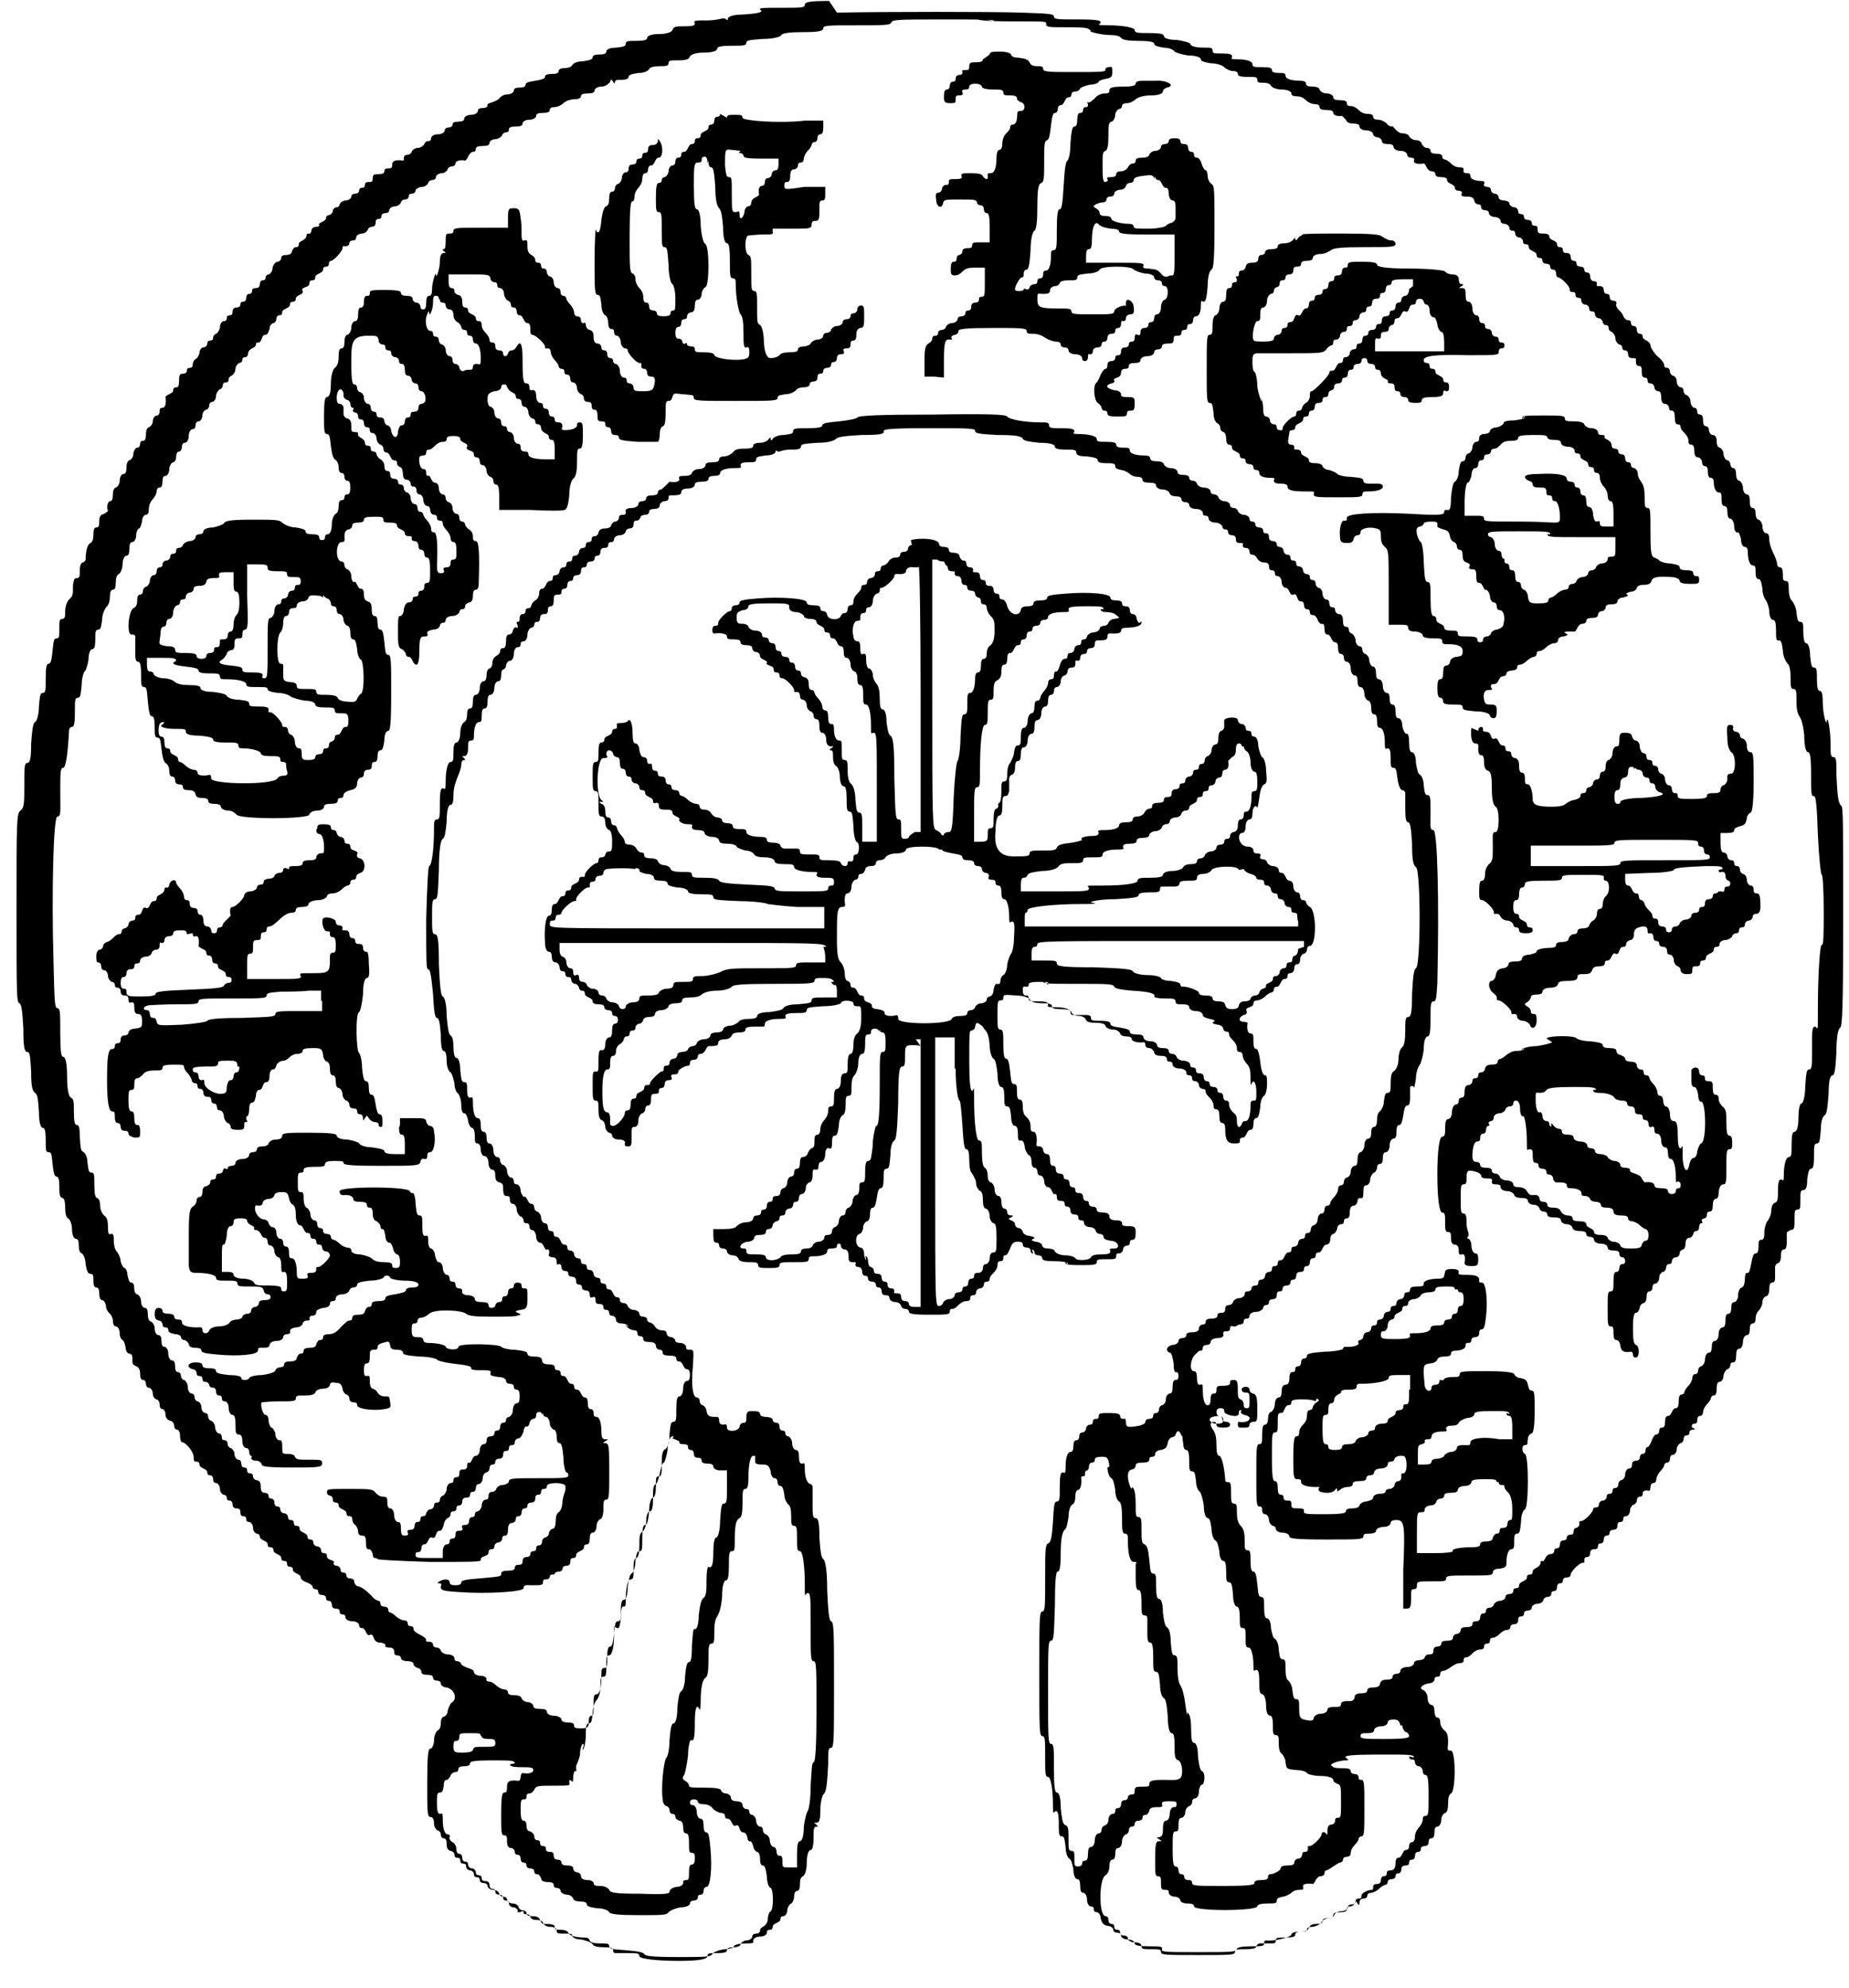 <svg xmlns="http://www.w3.org/2000/svg" id="Layer_1" data-name="Layer 1" viewBox="0 0 190 204.3"><defs><style>      .cls-1 {        fill: #000;        stroke-width: 0px;      }    </style></defs><path class="cls-1" d="M85.2.1c-2,0-2.5.1-2.5.4s-.4.3-2.4.3-2.3,0-2.2.2c.4.2,0,.4-1.9.5-.8,0-1.4.2-1.4.4s-.1.2-.3,0c-.2,0-.3,0-.3,0s-.7.2-1.5.2c-1.2,0-1.5,0-1.3.3,0,.2-.1.3-1,.3s-1.2,0-1.3.4c-.1.2-.6.4-1.4.4s-1.2.2-1.2.4-.3.3-1.1.3-1.1,0-1.1.3-.3.3-1,.4c-.7,0-1,.2-1,.4s-.2.3-.7.3-.7.1-.7.3-.3.3-1,.4c-.6,0-1,.2-1.1.4-.1.2-.5.3-.8.3s-.6.1-.6.3-.2.3-.7.3-.7.1-.7.3-.4.3-1,.4c-.7.1-1,.2-1,.4s-.2.3-.6.3-.6.1-.6.3-.3.4-.7.4c-.4,0-.7.3-.8.4,0,.1-.4.3-.7.4s-.6.2-.5.3c0,.2-.2.3-.5.3s-.5.1-.5.3-.3.4-.7.4c-.4,0-.7.2-.7.4s-.2.3-.6.3-.6.1-.6.3-.2.3-.4.3-.4.1-.4.3-.3.4-.7.4c-.4,0-.7.2-.7.4s-.1.3-.3.3-.3.1-.4.3-.4.4-.7.4-.6.3-.6.4-.2.3-.4.3-.4.1-.4.3,0,.3-.1.3c-.7-.1-1.1,0-1.1.4s-.1.4-.4.4-.4.1-.4.3-.2.3-.6.3-.6,0-.6.4-.1.4-.4.4-.4.1-.4.3-.1.3-.3.3-.3.1-.3.3-.2.3-.4.3-.4.1-.4.3-.3.4-.6.4c-.3,0-.6.3-.6.4s-.1.3-.3.3-.4.2-.4.4-.3.4-.4.4-.3.1-.3.3-.2.3-.4.4-.4.2-.3.3c0,.1,0,.2-.3.2s-.5.2-.5.4-.2.4-.3.3c-.1,0-.2,0-.2.2s-.2.4-.4.5-.4.2-.4.4-.1.3-.3.3-.3.2-.4.4c0,.3-.3.4-.6.4s-.5.1-.5.3-.2.4-.4.4c-.2,0-.5.4-.5.7,0,.3-.3.6-.4.6s-.3.1-.3.3-.1.3-.3.3-.3.2-.3.4-.1.4-.4.4-.4.1-.4.3-.1.3-.3.3-.3.2-.3.4-.1.4-.3.4-.3.1-.3.3-.2.3-.4.3-.4.1-.4.4-.1.4-.3.4-.3.1-.3.3-.1.3-.3.3-.4.3-.4.6-.3.7-.4.7-.3.2-.3.4-.1.3-.3.3-.3.1-.3.3-.2.4-.4.4c-.2,0-.4.3-.4.5,0,.2-.2.6-.4.7-.2.1-.3.4-.3.6s-.1.3-.3.3-.3.1-.3.3-.2.3-.4.3c-.3,0-.4.1-.4.7s-.1.7-.3.7-.3.1-.3.3-.2.3-.4.4-.4.2-.4.3c.1.6,0,1.1-.3,1.1s-.3.2-.3.4-.1.4-.3.4-.4.3-.4.6c0,.3-.3.6-.4.6s-.3.2-.3.7-.1.7-.3.7-.3.1-.3.3-.1.4-.3.4-.4.4-.4.7c0,.3-.3.6-.4.6s-.3.2-.3.7-.1.7-.3.7-.4.3-.4.7c0,.4-.3.7-.4.7s-.3.2-.3.7-.1.7-.3.7-.4.6-.2,1c0,0-.2.2-.4.3-.4.1-.5.3-.5.8s-.1.6-.3.6-.3.2-.3.7-.1.8-.3.9c-.3.1-.5.8-.5,1.7,0,.1-.2.3-.3.3s-.3.2-.3.8,0,.8-.3.8-.3.2-.4.7c0,1.1,0,1.1-.4,1.5-.2.2-.4.7-.4,1.2s0,.8-.3.8-.3.2-.3,1,0,1-.3,1-.3.4-.4,1.3c-.1,1-.2,1.3-.4,1.3s-.3.3-.3,1.5,0,1.5-.3,1.5-.3.4-.4,1.4c0,.8-.2,1.5-.4,1.6-.2.1-.3.8-.4,2.2,0,1.5-.1,2-.4,2s-.3.5-.3,2.3,0,2.3-.4,2.6c-.4.3-.4,1.1-.4,10s0,9.7.3,9.8c.2.1.3.7.4,2.6,0,1.8.1,2.4.4,2.4s.3.5.4,2c0,1.4.1,2,.4,2.2s.3.7.4,1.9c0,1.2.2,1.7.4,1.7s.3.3.3,1.3,0,1.2.3,1.2.3.2.4,1.2c.1.9.2,1.3.4,1.3s.3.3.3,1,0,1.1.3,1.2c.2,0,.3.4.3,1s.1,1,.3,1.1c.2.1.4.6.4,1.1,0,.6.2,1,.4,1s.3.2.3.7.1.7.3.8c.1,0,.4.5.4,1.1.1.6.2,1,.5,1s.3.2.3.7.1.7.3.7.3.2.3.6.1.7.3.7.4.4.4.7.3.6.4.7.3.4.3.7.1.6.3.6.4.3.4.7c0,.4.2.7.3.7s.2.3.3.7c0,.4.2.7.4.7s.3.2.3.4c0,.7,0,.7.4.9.3.1.4.4.4.8s.1.6.3.6.3.2.3.4.1.4.3.4.4.3.4.6c0,.4.3.6.4.6s.3.2.3.5.1.5.3.5c.1,0,.3.2.3.5,0,.4.2.6.5.7.2,0,.4.3.4.5s.1.4.3.4c.1,0,.3.2.3.6,0,.4.1.7.2.7.4,0,1.2,1,1.2,1.5s.1.5.3.5.3.1.3.3.2.3.4.4.4.2.4.4.1.3.3.3.3.2.3.4.1.4.3.4.4.3.4.6c0,.4.3.6.4.6s.3.1.3.3.1.3.3.3.3.2.3.4.1.4.4.4.4.1.4.4.1.4.3.4.3.1.3.3.1.3.3.3.4.3.4.6c0,.4.3.6.4.6s.3.1.3.3.2.3.4.4.4.2.4.4.1.3.3.3.3.1.3.3.2.3.4.4.4.2.4.4.1.3.3.3.3.1.3.3.1.3.3.3.3.1.3.3.2.3.4.4.4.2.4.4.3.4.6.5.6.3.6.4.1.3.3.3.3.1.3.3.2.3.4.3.4.1.4.3.1.3.3.3.3.2.3.4.1.4.4.4.4.1.4.3.1.3.3.3.3.1.3.3.3.4.7.4c.4,0,.7.2.7.4s.1.3.3.3.3.2.4.4.2.4.4.3.3,0,.4.3.3.5.7.5c.3,0,.6.2.5.3s.1.2.4.2.5.1.5.4.1.4.3.4.4.1.4.3c0,.2.4.3.7.3s.6.1.6.3.2.3.4.4c.2,0,.4.2.4.4s.2.3.6.3.6.1.6.3.2.3.4.3.4.1.4.3.3.4.6.4c.8.2,1.1,1.1.6,1.5-.2.1-.4.5-.5.9,0,.4-.3.6-.4.6s-.3.2-.3.6-.1.7-.3.8c-.2.1-.4.6-.4,1,0,.5-.2.9-.4.9s-.3.7-.3,3.5,0,3.5.3,3.5.4.3.4.7c0,.4.3.7.4.7s.3.2.3.4.1.4.3.4.3.2.3.6.1.6.4.7c.2,0,.4.2.4.4s.1.3.3.3.3.1.3.3.1.3.3.3.3.1.3.3.2.4.4.4.4.2.4.4.1.3.3.3.3.1.3.3.2.3.4.3.4.1.4.3.3.4.6.4c.4,0,.6.3.6.4s.2.3.4.3.4.1.4.3.3.4.6.4c.4,0,.6.3.6.4s.2.3.4.3.4.1.4.3.2.3.6.3.7.1.8.4c.1.2.2.4.3.4.7,0,1.2,0,1.2.3s.2.3.6.3.7.1.8.3c.1.3.7.5,1.8.5.2,0,.4.2.4.3s.2.3,1,.3,1,0,1,.3.5.3,1.7.4c1.2.1,1.8.2,1.9.4.1.2.8.3,3.5.3s3.3,0,3.5-.3c.1-.2.6-.4,1.2-.5.6,0,1-.2,1-.2-.1-.2.4-.4,1.3-.4s.7-.1.7-.3.3-.4.7-.4c.4,0,.7-.2.7-.4s.1-.3.3-.3.3-.1.3-.3.2-.3.4-.4.4-.2.4-.4.1-.3.3-.3.4-.3.4-.6c0-.3.3-.7.4-.7s.3-.4.3-.7.1-.6.3-.6.3-.2.3-.7.1-.7.3-.8.4-.6.4-1.4.2-1.3.4-1.3c.2,0,.3-.5.3-1.3s0-1.1.3-1.1.1,0,0-.2c-.3-.2-.3-.2,0-.2s.4-.3.4-1.4c0-.7.2-1.4.3-1.5.3-.2.4-1,.5-3.1,0-1.4,0-1.7.3-1.7s.3-.9.3-6.4,0-6.5-.3-6.6c-.2-.1-.3-.9-.4-3.2,0-2.2-.2-3-.4-3.2-.2-.1-.3-.7-.4-2.2,0-1.5-.1-2-.4-2s-.3-.4-.3-1.5c0-.8,0-1.6,0-1.7,0-.1-.1-.3-.2-.3-.3,0-.6-.6-.6-1.5s-.1-.6-.3-.6-.3-.2-.3-.7-.1-.7-.3-.7-.4-.3-.4-.7c0-.4-.3-.7-.4-.7s-.3-.1-.3-.3-.1-.3-.3-.3-.3-.2-.3-.4-.1-.4-.3-.4-.4-.1-.4-.3c0-.2-.4-.3-.7-.3s-.6-.1-.6-.3-.2-.3-.7-.3-.7,0-.7.6-.1.6-.3.6-.4.2-.4.4c-.1.5-1.3.6-1.3.1s-.2-.3-.4-.3-.4-.1-.4-.4-.1-.4-.2-.4c-.7,0-1,0-1.1-.6,0-.3-.3-.6-.4-.6s-.3-.2-.3-.4-.1-.4-.3-.4c-.4,0-.6-1.2-.4-3.2.1-1.7.1-1.7-.3-1.7s-.4-.1-.4-.3-.3-.4-.6-.4c-.4,0-.6-.2-.5-.3,0,0-.1-.2-.4-.3-.3,0-.5-.2-.5-.4s-.2-.3-.5-.3-.6-.2-.7-.4c-.1-.2-.4-.4-.5-.4s-.3-.1-.3-.3-.2-.3-.4-.3-.4-.1-.4-.3-.3-.4-.6-.4-.6-.3-.6-.4-.2-.3-.4-.3-.4-.1-.4-.3-.1-.3-.3-.3-.3-.2-.4-.4-.2-.4-.4-.4-.3-.1-.3-.3-.1-.3-.3-.3-.3-.1-.3-.3-.1-.3-.3-.3-.4-.2-.4-.4-.2-.4-.4-.4-.3-.1-.3-.3-.1-.3-.3-.3-.3-.1-.3-.3-.1-.3-.3-.3-.4-.2-.4-.4-.2-.4-.4-.4-.3-.1-.3-.3-.1-.3-.3-.3-.3-.2-.4-.4-.2-.4-.4-.4-.3-.1-.3-.3-.1-.3-.3-.3-.3-.2-.3-.4-.1-.4-.3-.4-.4-.3-.4-.6c0-.3-.3-.6-.4-.6s-.3-.2-.3-.4-.1-.4-.3-.4-.3-.2-.4-.4-.2-.4-.3-.3c-.1,0-.3-.2-.4-.6,0-.4-.2-.7-.4-.7s-.3-.1-.3-.3-.1-.4-.3-.4-.4-.4-.4-.7c0-.3-.3-.6-.4-.6s-.3-.2-.3-.4-.1-.4-.3-.4-.4-.3-.4-.7c0-.4-.2-.7-.4-.7s-.3-.2-.3-.6-.1-.6-.3-.6-.3-.2-.3-.7-.1-.7-.3-.7c-.3,0-.5-.6-.5-1.5s-.1-.6-.3-.6-.3-.2-.3-.8,0-.8-.3-.8-.3-.4-.4-1.2c0-.8-.2-1.3-.4-1.3-.2,0-.3-.5-.3-1.1s-.1-1.1-.3-1.2-.3-.8-.4-2c0-1.2-.2-1.9-.4-2-.2-.1-.3-1-.4-3.3,0-2.5-.1-3.1-.4-3.1s-.3-.4-.3-1.8,0-1.8.3-1.8.3-.6.4-3c0-2.2.2-3.1.4-3.2.2-.1.3-.7.4-1.8,0-1.2.2-1.7.4-1.7s.3-.3.3-1,.2-1.3.4-1.8c.2-.5.4-1,.4-1.3s.1-.5.3-.5.1,0,0-.2c-.3-.2-.2-.2,0-.2s.4-.2.4-.8,0-.8.3-.8.3-.2.3-.5c0-.8.2-1.4.5-1.4s.3-.2.3-.7.1-.7.3-.7.3-.2.3-.7.1-.7.3-.7.4-.3.4-.7c0-.4.2-.7.4-.7s.3-.2.3-.6.1-.6.2-.6c.1,0,.3-.2.3-.4,0-.2.2-.5.4-.5s.4-.3.4-.7c0-.4.2-.7.4-.7s.3-.1.3-.3.1-.3.3-.3.4-.3.4-.7c0-.4.3-.7.4-.7s.3-.1.3-.3.1-.3.3-.3.3-.2.3-.4.1-.4.4-.4.4-.1.4-.4.1-.4.3-.4.3-.2.3-.6,0-.6.4-.6.4-.1.4-.3.1-.3.3-.3.3-.2.3-.4.1-.4.3-.4.3-.1.3-.3.2-.3.4-.3.4-.1.4-.4.1-.4.3-.4.3-.1.3-.3.2-.3.4-.3.4-.1.4-.3.1-.3.3-.3.3-.2.3-.4.1-.4.4-.4.4-.1.4-.3.1-.3.3-.3.3-.1.3-.3.3-.4.6-.4c.4,0,.6-.3.6-.4s.2-.3.4-.3.4-.1.4-.4.1-.4.3-.4.3-.1.4-.3c0-.2.3-.3.5-.3s.4-.1.4-.3.2-.3.5-.3.6-.1.6-.4c0-.2.3-.4.5-.4s.4-.1.4-.3,0-.3.2-.3c.6,0,1.1,0,1.1-.3s.3-.4.7-.4c.4,0,.7-.2.7-.4s.2-.3.7-.3.7-.1.7-.3.2-.3.6-.3.6-.1.6-.3c0-.3.6-.5,1.5-.5s.6-.1.6-.3.2-.3.8-.3.8,0,.8-.3.4-.3,1-.4c.6,0,1-.2,1-.4s.1-.1.2,0c.1,0,.2,0,.2,0s.5-.2,1.1-.2,1.1,0,1.1-.3.4-.3,1.7-.4c1.1,0,1.7-.2,1.9-.4s.8-.3,2.6-.4c2,0,2.4-.1,2.3-.4,0-.2.7-.3,4.7-.3s4.8,0,4.7.3c0,.2.3.3,2.3.4,1.8,0,2.5.1,2.6.4.1.2.7.3,1.7.4,1.2,0,1.6.2,1.6.4s.3.3,1.1.3,1.1,0,1.1.3.4.4,1.1.4c.8.1,1.1.2,1.1.4s.3.3.9.3.9,0,.9.3.3.3.6.4c.3,0,.8.3.9.4.2.2.5.3.8.3s.5.1.5.3.2.3.7.3.7.1.7.3.3.4.7.4c.4,0,.7.3.7.4s.2.3.6.3.6.1.6.3.2.3.4.3.4.1.4.3.3.4.7.4c.4,0,.7.2.7.4s.1.3.3.3.3.1.3.3.3.4.7.4c.4,0,.7.3.7.4s.1.3.3.3.3.1.3.3.2.3.4.3.4.1.4.4.1.4.4.4.4,0,.3.2c0,.1,0,.3.3.3s.4.2.4.4.1.3.3.3.4.2.5.4c.1.2.4.4.7.4s.5.1.5.4.1.4.3.4.3.1.3.3.1.3.3.3.4.3.4.6c0,.3.2.6.4.6s.3.2.4.4.2.4.4.3.3,0,.4.3.2.4.4.4.3.2.3.4.1.4.3.4.3.1.3.3.1.3.3.3.4.2.5.5c.1.3.4.5.5.4.1,0,.2.1.2.5s.1.6.3.6.3.2.4.4.2.4.4.4.3.2.3.6.1.6.3.6.3.2.3.4.1.4.3.4.4.3.4.7c0,.4.2.7.4.7s.3.2.3.6.1.6.3.6.4.3.4.7c0,.4.3.7.4.7s.3.2.3.7.1.7.3.7.3.2.3.7.1.7.3.7c.3,0,.5.6.5,1.5s.1.6.3.6.3.2.3,1,0,1,.3,1,.3.4.4,1.1c.1.7.3,1.2.5,1.2.2,0,.3.2.3.3s0,.8,0,1.6c0,1.1.1,1.4.3,1.4s.3.5.4,2.2c0,1.6.1,2.2.4,2.4.5.3.5,10.1,0,10.4-.2.1-.3.7-.4,2.6,0,1.9-.1,2.4-.4,2.4s-.3.4-.3,1.4-.1,1.5-.3,1.7c-.2.1-.4.7-.4,1.3,0,.6-.3,1.1-.5,1.2-.2.1-.3.5-.3,1.2s0,1-.3,1-.3.3-.4.9c0,.5-.3.9-.4,1-.2.1-.3.5-.3.9s-.1.7-.3.7-.3.2-.3.6-.1.6-.3.6-.4.3-.4.7c0,.4-.3.7-.4.7s-.3.2-.3.7-.1.7-.3.7-.4.3-.4.6c0,.4-.3.6-.4.6s-.3.2-.3.4-.1.4-.3.4-.3.2-.3.4-.2.6-.4.8c-.2.2-.4.5-.4.6s-.1.3-.3.3-.3.2-.3.4-.1.4-.3.4-.4.3-.4.6c0,.4-.3.6-.4.6s-.3.2-.3.4-.1.4-.3.4-.3.1-.3.3-.1.3-.3.3-.4.2-.4.4-.2.4-.4.4-.3.1-.3.3-.1.3-.3.3-.3.2-.4.4-.2.4-.4.4-.3.1-.3.3-.1.3-.3.3-.3.1-.3.3-.1.3-.3.3-.4.2-.4.4-.2.4-.4.4-.3.1-.3.3-.1.3-.3.3-.4.1-.4.3c0,.2-.2.3-.4.3s-.3.1-.3.3-.3.4-.6.4c-.3,0-.6.3-.6.4s-.2.3-.4.3-.4.1-.4.4-.1.4-.4.4-.4.1-.4.3-.2.3-.6.3-.6.1-.6.3-.1.3-.3.3-.4.2-.4.4c0,.3-.3.4-.7.4s-.6.1-.6.3-.2.3-.4.3-.4.1-.4.3-.3.4-.6.4c-.6.1-.8.6-.3.8.2,0,.3.5.4,1.1,0,.7.1,1,.3.9.1,0,.2.1.2.4s-.1.4-.3.4-.3.2-.3.7-.1.7-.3.7-.4.3-.4.6c0,.4-.3.6-.4.6s-.3.2-.3.4-.1.4-.3.4-.3.1-.3.3-.2.3-.4.3-.4.1-.4.3-.3.3-.6.4c-1.1.2-1.4.2-1.4-.3s-.1-.4-.3-.4-.3-.1-.3-.3c0-.2-.3-.3-1.1-.3s-1.1,0-1.1.3-.1.3-.3.3-.3.1-.3.3-.1.3-.3.3-.4.2-.4.4-.2.4-.4.4-.3.2-.3.4-.1.4-.3.4-.3.2-.3.6-.1.6-.3.6c-.3,0-.5.6-.5,1.5s-.1.6-.3.6-.3.3-.3,1.5,0,1.5-.3,1.5-.3.5-.4,2.1c-.1,1.5-.2,2.1-.5,2.2s-.3.8-.3,3.6,0,3.4-.3,3.4-.3.9-.3,6.4,0,6.4.3,6.4.3.4.3,2.1,0,2.1.3,2.1.5,1.4.5,2.8.1.7.3.7.3.3.3,1.3,0,1.3.3,1.3.3.4.4,1.1c0,.6.2,1.1.4,1.2s.3.6.4,1.1c0,.6.2,1,.4,1s.3.2.3.7.1.7.3.7.4.3.4.7c0,.4.2.7.4.7s.3.1.3.3.1.3.3.3.4.3.4.6c.1.5.3.7.7.8.3,0,.6.2.6.4s.2.3.4.3.4.1.4.3.3.4.7.4c.4,0,.7.2.7.4s.4.3,1.5.3,1.4,0,1.3.3c-.1.3.4.3,3.7.3s3.9,0,4-.3c0-.2.5-.3,1.5-.3s1.3,0,1.3-.3.1-.3.3-.3c.6.1,2.4-.3,2.5-.6,0-.2.4-.3.9-.3s.7,0,.7-.2c0-.2.2-.3.5-.3s.8-.2,1-.5.6-.4.8-.4.4-.1.4-.3.2-.3.7-.3.7-.1.7-.3.1-.3.3-.3.4-.1.5-.3c.1-.3.1-.3.3,0,.1.2.2.2.2-.1s.2-.4.4-.4.4-.1.4-.3.2-.3.4-.3.6-.2.8-.4c.2-.2.5-.4.6-.4s.3-.1.3-.3.2-.3.4-.3.4-.1.4-.3.1-.3.3-.3.3-.2.3-.4.1-.4.4-.4.4-.1.4-.3.1-.3.3-.3.3-.2.3-.4.1-.4.3-.4.3-.1.3-.3.2-.3.4-.3.4-.1.4-.4.1-.4.3-.4.3-.2.3-.6.1-.6.3-.6.4-.3.4-.7c0-.4.3-.7.4-.7s.3-.2.3-.9.1-1,.3-1.1c.5-.2.5-4.4,0-4.4s-.3-.2-.3-.9-.1-1-.4-1.2c-.2-.2-.4-.5-.4-.8s-.1-.5-.3-.5c-.2,0-.3-.4-.3-.7s-.1-.6-.3-.6-.4-.3-.4-.7c0-.4-.3-.8-.4-.8-.5-.2-.3-.5.4-.7.4,0,.7-.2.7-.4s.1-.3.3-.3.3-.1.3-.3.1-.3.3-.3.5-.2.8-.4.6-.4.9-.4.4-.1.4-.3.1-.3.3-.3.4-.2.6-.4c.2-.2.5-.4.8-.4s.4-.1.4-.3.1-.3.3-.3.3-.1.3-.3.1-.3.3-.3.5-.2.7-.4c.2-.2.5-.4.7-.4s.4-.1.4-.3.2-.3.4-.3.4-.1.4-.4.1-.4.3-.4.3-.1.3-.3.2-.3.4-.3.4-.1.4-.3.3-.4.6-.4c.4,0,.6-.3.6-.4s.2-.3.4-.3.4-.1.4-.3.1-.3.3-.3.3-.2.3-.4.1-.4.3-.4.3-.1.3-.3.2-.3.4-.3.4-.1.4-.3c0-.3.9-1.2,1.2-1.2s.2-.1.2-.3.1-.3.3-.3.3-.2.3-.4.1-.4.4-.4.4-.1.4-.3.1-.3.3-.3.3-.2.3-.4.1-.4.3-.4.3-.1.3-.3.2-.3.4-.3.4-.1.4-.4.1-.4.3-.4.3-.1.3-.3.1-.3.3-.3.4-.3.4-.6c0-.3.3-.6.4-.6s.3-.2.3-.4.1-.4.3-.4.3-.1.3-.3c0-.3.2-.4.7-.3,0,0,.1-.2.1-.4s.1-.4.3-.4.3-.2.3-.4.2-.6.4-.8c.2-.2.4-.5.4-.6s.1-.3.3-.3.3-.2.3-.4.1-.4.3-.4.4-.3.4-.6c0-.3.3-.6.4-.6s.3-.2.3-.4.1-.4.3-.4.3-.1.3-.3.2-.3.4-.3c.2,0,.2,0,.1-.1-.4-.1-.3-.5,0-.5s.3-.2.3-.4.1-.4.3-.4.3-.2.3-.4.2-.6.4-.8c.2-.2.4-.5.4-.6s.1-.3.3-.3.3-.2.3-.7.1-.7.3-.7.4-.3.4-.6c0-.3.3-.7.4-.7s.3-.2.3-.4.1-.3.3-.3.3-.2.3-.7.1-.7.3-.7.4-.3.4-.7c0-.4.2-.7.4-.7s.3-.2.3-.6.1-.6.3-.6.3-.2.3-.5.1-.6.3-.8c.2-.2.4-.6.4-.9,0-.4.3-.6.4-.6s.3-.2.3-.7.1-.7.3-.7.3-.2.3-.4c0-.2,0-.5,0-.6,0-.1,0-.4,0-.6,0-.2.2-.4.3-.4s.3-.2.3-.7.1-.7.3-.7.3-.2.3-.8c0-.4,0-.9,0-.9,0-.1.2-.2.4-.3.4,0,.4-.3.4-1.1s0-1,.3-1,.3-.2.3-1,0-1,.3-1,.4-.4.4-1.1c.1-.8.2-1.1.4-1.1s.3-.3.3-1.3,0-1.3.3-1.3.3-.4.4-1.4c0-.9.2-1.4.4-1.5.2-.1.3-.8.4-2.2,0-1.5.2-1.9.4-1.9.2,0,.3-.5.4-2.3,0-1.8.2-2.5.4-2.6.2-.2.3-1.9.3-11.4s0-11.3-.2-11.4c-.3-.2-.4-1-.5-3.2,0-1.5,0-1.8-.3-1.8s-.3-.3-.3-1.4c0-1.3-.3-3-.4-2.3,0,.6-.4-.7-.4-1.9,0-.9-.1-1.2-.3-1.2s-.3-.3-.3-1.2,0-1.2-.3-1.2-.3-.4-.4-1.2c0-.8-.2-1.3-.4-1.3-.2,0-.3-.5-.3-1.2s0-1-.3-1-.3-.3-.4-.9c0-.5-.3-1.1-.5-1.3-.2-.2-.3-.7-.3-1.2s0-.8-.3-.8-.3-.2-.3-.7-.1-.7-.3-.7-.3-.2-.3-.4-.2-.7-.4-1.1c-.2-.4-.4-1-.4-1.4s-.1-.6-.3-.6-.4-.3-.4-.7c0-.4-.3-.7-.4-.7s-.3-.2-.3-.6-.1-.6-.3-.6-.3-.2-.3-.7-.1-.7-.3-.7-.4-.3-.4-.7c0-.4-.3-.7-.4-.7s-.3-.2-.3-.6-.1-.7-.3-.7c-.2,0-.3-.3-.3-.4s-.1-.4-.3-.4-.4-.4-.4-.7c0-.3-.3-.6-.4-.6s-.3-.2-.3-.6-.1-.7-.4-.7c-.2,0-.4-.3-.4-.5s-.1-.4-.3-.4-.3-.2-.3-.6-.1-.6-.3-.6-.3-.1-.3-.3-.1-.4-.3-.4-.4-.4-.4-.7c0-.3-.3-.6-.4-.6s-.3-.2-.3-.4-.1-.4-.3-.4-.4-.3-.4-.6c0-.4-.3-.6-.4-.6s-.3-.2-.3-.4-.1-.4-.3-.4-.3-.1-.3-.3-.3-.6-.7-.9c-.4-.4-.7-.9-.7-1.1s-.2-.4-.4-.5-.4-.2-.4-.4-.1-.3-.3-.3-.3-.2-.3-.4-.1-.4-.3-.4-.3-.1-.3-.3-.1-.3-.3-.3-.4-.2-.5-.4c0-.2-.3-.5-.5-.7s-.3-.5-.2-.6c0-.1,0-.3-.3-.3s-.4-.2-.4-.4-.1-.3-.3-.3-.3-.2-.3-.4-.1-.4-.4-.4-.4,0-.3-.2c0-.1,0-.3-.3-.3s-.4-.3-.4-.5-.1-.4-.3-.4-.3-.1-.3-.3-.2-.3-.4-.3-.4-.1-.4-.3-.1-.3-.3-.3-.3-.2-.3-.4-.1-.4-.4-.4-.4-.1-.4-.3-.1-.3-.3-.3-.3-.1-.3-.3-.2-.3-.4-.4-.4-.2-.4-.4-.2-.3-.6-.3-.6,0-.6-.4-.1-.4-.3-.4-.3-.1-.3-.3-.2-.3-.4-.3-.4-.1-.4-.3-.1-.3-.3-.3-.3-.1-.3-.3-.2-.4-.4-.4c-.2,0-.5-.2-.5-.4s-.4-.3-.6-.3-.5-.1-.5-.3-.2-.4-.4-.4-.4-.2-.4-.4-.2-.3-.4-.3-.4-.1-.3-.3,0-.3-.3-.3c-.6,0-1.1-.2-1.1-.5s-.2-.3-.4-.3-.4-.1-.3-.3c0-.2,0-.3-.4-.3s-.7-.2-.9-.4c-.2-.2-.5-.4-.6-.4s-.3-.1-.3-.3-.2-.3-.6-.3-.6-.1-.6-.3-.2-.3-.4-.3-.4-.2-.5-.4c0-.2-.3-.4-.6-.4-.3,0-.6-.2-.7-.4-.1-.2-.4-.3-.7-.3s-.5-.2-.7-.4-.3-.4-.4-.3c0,0-.3,0-.5-.3-.2-.2-.6-.4-.9-.4s-.5-.1-.5-.3-.2-.3-.6-.3-.7-.2-.9-.4c-.2-.2-.5-.4-.8-.4s-.4-.1-.4-.3-.2-.3-.7-.3-.7-.1-.7-.3-.3-.4-.7-.4c-.4,0-.7-.3-.7-.4s-.2-.3-.7-.3-.7-.1-.7-.3-.2-.3-.6-.3c-.9,0-1.5-.2-1.5-.5s-.2-.3-.7-.3-.7-.1-.7-.3-.2-.3-1-.3-1,0-1-.3c0-.3-.6-.5-1.5-.5s-.6-.1-.6-.3-.2-.3-1-.3-1,0-1-.3-.2-.3-.7-.3c-1,0-1.5-.1-1.6-.4,0-.1-.7-.3-1.4-.4-.9,0-1.3-.2-1.3-.4s-.4-.3-1.5-.3-1.5,0-1.5-.3-1.4-.5-2.8-.5-.7-.1-.7-.3-.4-.3-2.4-.3-2.4,0-2.4-.3-.7-.3-3.3-.4c-3.1-.1-13.9-.1-19,0h0ZM100.3,1.8c-.2.3,1,.4,4.2.4s3,0,3,.3.4.3,2,.3c1.1,0,2.2,0,2.4.2s.3.2.2.2c-.4,0,1,.4,2,.4.5,0,1,.1,1.1.3.2.2.7.3,1.8.3,1.1,0,1.6.1,1.6.3s.4.3,1,.4c.5,0,1,.2,1.1.4.1.1.7.3,1.4.4.8,0,1.3.2,1.3.4s.4.3,1,.4c.6,0,1.2.2,1.4.4.2.2.6.4.9.4s.5.1.5.3.2.3,1,.3,1,0,1,.3.2.3.6.3.7.1.8.3c.1.2.6.4,1.1.4.6,0,1,.2,1,.4s.2.3.6.3.7.2.9.4c.2.2.6.4.9.4s.5.1.5.3.2.3.7.3.7.1.7.3.4.4.9.3c0,0,.2.2.4.4.1.3.4.4.8.4s.6.1.6.3.3.4.7.4c.4,0,.7.2.7.4,0,.1.2.3.4.3.2,0,.5.2.5.4s.2.3.6.3.6.1.6.3.3.4.7.4c.4,0,.7.2.7.4s.2.3.4.3.4.1.3.3c-.1.3.4.4,1,.3.1,0,.2.2.3.4s.3.4.5.4.4.1.4.3.2.3.6.3.6.1.6.3.2.3.4.4.4.2.4.4.2.3.4.3.4.1.3.3c-.1.2,0,.3.5.3s.7.1.8.4c0,.2.2.4.4.4s.3.1.3.3.2.3.4.3.4.1.4.3.3.4.6.4c.3,0,.6.2.6.4s.2.3.4.3c.2,0,.5.2.5.4s.1.3.3.3.3.1.3.3.2.4.4.4.4.2.4.4.1.3.3.3.3.1.3.3.2.3.4.4.4.2.4.4.1.3.3.3.3.1.3.3.2.3.4.3.4.1.4.3.1.3.3.3.3.2.3.4.1.4.2.4c.3,0,1.2.9,1.2,1.2s.1.3.3.3.3.1.3.3.1.3.3.3.3.1.3.3.2.4.4.4.4.2.4.4.1.3.3.3.3.1.3.3.2.4.4.4.4.3.4.4.1.3.3.3.3.1.3.3.1.3.3.4.4.4.4.7.3.6.4.6.3.1.3.3.1.3.3.3.3.2.3.4.1.4.4.4.4,0,.4.1c0,.4,0,.7.3.7s.3.2.3.6.1.6.3.6.3.1.3.3.1.3.3.3.4.2.4.4.2.4.4.4.3.2.3.6.1.7.4.7c.2,0,.4.2.4.4s.1.3.3.3.3.2.3.7.1.7.3.7.3.1.3.3.2.4.4.6c.2.2.4.5.4.8s.1.4.3.4.3.2.3.6.1.7.4.7c.2,0,.4.3.4.5s.1.4.3.4.3.2.3.6.1.6.3.6.3.2.3.4c0,.6.2,1.1.5,1.1s.3.2.3.7.1.7.3.7.3.2.3.6.1.7.3.7c.2,0,.4.4.4.8,0,.4.2.7.4.6.1,0,.2.3.3.7,0,.5.2.8.4.8s.3.2.3.5c0,.8.2,1.4.5,1.4s.3.2.3.7.1.7.3.7.3.3.4,1c0,.5.2,1,.3,1.1s.3.5.4,1.1c0,.7.2,1,.4,1s.3.3.3,1.1,0,1.1.3,1c.2,0,.3.2.4,1,0,.6.3,1.2.5,1.4.2.2.3.7.3,1.5s0,1.1.3,1.1.3.3.3,1.2.1,1.3.3,1.6.4.9.5,2c0,1.2.2,1.7.4,1.7s.3.5.3,2.3,0,2.3.3,2.2c.2,0,.3,1,.4,4,.1,2.2.3,4.1.4,4.1s.2,1.6.2,3.7,0,3.6-.2,3.5c-.2-.1-.4,3.3-.4,6.4s0,2-.3,2-.3.4-.3,2.2,0,2.2-.3,2.2-.3.5-.4,1.7c0,1-.2,1.8-.4,1.8s-.3.8-.3,1.5c0,1-.2,1.4-.4,1.4s-.3.3-.3,1.3,0,1.3-.3,1.3-.5.9-.5,1.8-.1.5-.3.5-.3.3-.3,1.1,0,1.2-.3,1.3c-.2,0-.4.4-.4.9,0,.4-.3.9-.4,1s-.3.7-.3,1.1,0,.8-.3.8-.3.2-.3.7-.1.7-.3.7-.3.3-.4.8c-.2,1.1-.3,1.3-.5,1.2-.1,0-.2.2-.2.6s-.1.8-.3.9c-.2,0-.4.4-.4.8,0,.4-.2.7-.4.7s-.3.2-.3.6-.1.6-.3.6-.3.2-.3.7-.1.7-.3.7-.4.3-.4.7c0,.4-.2.7-.4.7s-.3.2-.3.6-.1.6-.3.6-.4.3-.4.7c0,.4-.3.7-.4.7s-.3.2-.3.4-.1.4-.3.4-.3.2-.3.4-.2.6-.4.8c-.2.2-.4.5-.4.6s-.1.3-.3.3-.3.2-.3.7-.1.7-.3.7-.3.2-.4.4-.2.4-.4.4-.3.2-.3.6-.1.6-.3.6-.3.1-.3.3-.1.4-.3.4-.4.4-.5.7c-.1.3-.3.6-.4.6s-.2.1-.2.3-.1.4-.3.4c-.2,0-.3.2-.3.4s-.2.3-.4.3-.4.1-.4.4-.1.4-.3.4-.4.3-.4.6c0,.4-.3.6-.4.6s-.3.2-.3.4-.1.4-.3.4-.3.1-.3.3-.1.3-.3.3-.3.1-.3.3-.2.4-.4.4-.4.2-.4.4-.1.3-.3.3-.3.1-.3.2c0,.3-.9,1.2-1.2,1.2s-.2.1-.2.3-.1.3-.3.4c-.2,0-.3.2-.3.4s-.1.3-.3.3-.4.1-.4.3c0,.2-.2.3-.4.3s-.3.2-.3.4-.1.4-.3.4-.3.1-.3.3-.2.3-.4.3-.4.2-.5.4-.2.4-.3.3c-.1,0-.2,0-.2.2s-.2.4-.4.5-.4.2-.4.4-.1.3-.3.3-.3.1-.3.3-.2.3-.4.4-.4.2-.4.4-.1.3-.3.3-.3.1-.3.3-.2.3-.4.3-.4.1-.4.3-.3.4-.6.4c-.3,0-.6.3-.6.4s-.2.3-.4.3-.4.1-.4.3-.1.3-.3.3-.3.2-.3.4-.1.4-.4.4-.4.1-.4.3-.2.3-.6.3-.6.1-.6.3-.2.4-.4.4-.4.2-.4.4-.2.3-.6.3-.6.1-.6.3-.2.3-.4.3-.4.1-.4.4-.1.4-.4.4-.4.1-.5.3c0,.2-.4.3-.6.3s-.5.1-.5.3-.3.4-.7.4c-.4,0-.7.2-.7.4s-.2.3-.4.3-.4.1-.4.3-.2.3-.6.3-.6.1-.7.4c0,.3-.3.4-.7.4s-.6.1-.6.3-.2.3-.6.3-.7.1-.7.4c0,.2-.2.4-.4.4-.6,0-1,0-1,.3s-.2.3-.7.3-.7.1-.7.3-.3.4-.7.4c-.4,0-.7.3-.7.4,0,.3-.2.4-1,.2-.4-.1-.5-.3-.5-1.1s0-1-.3-1-.3-.3-.4-.9c0-.5-.3-.9-.4-1-.2-.1-.3-.5-.3-1.2s0-1-.3-1-.3-.3-.4-1c0-.5-.2-1-.4-1.1s-.3-.6-.4-1.1c0-.6-.2-1-.4-1s-.3-.3-.3-1.1,0-1.1-.3-1.1-.3-.4-.4-1.3c-.1-1-.2-1.3-.4-1.3s-.3-.3-.3-1.1,0-1.1-.3-1.1-.3-.2-.3-1-.1-1.2-.4-1.5c-.3-.3-.4-.8-.4-1.4s0-.9-.3-.9-.3-.3-.3-1.1,0-1.1-.3-1.1-.3-.1-.3-.3c-.1-1.4-.4-2.4-.6-2.4s-.3-.3-.3-1.1-.1-1.2-.3-1.5-.3-.5-.3-.6.1-.3.3-.3.3.1.3.3.2.3.7.3.7-.1.7-.3-.2-.3-.4-.3-.4-.1-.4-.3-.1-.3-.3-.3-.3-.2-.3-.4.1-.4.4-.4.4.1.4.3.2.3.5.4c.7.2,1,.1,1-.2s.1-.3.2-.3.1,0,0,.2c0,.1.1.2.4.3,1,.2.4.9-.6.7-.1,0-.1.1-.1.3,0,.2.1.3.2.3,0,0,.3,0,.6,0s.4-.1.4-.3.2-.3.4-.3c.4,0,.4-.1.4-1.4,0-1.1-.1-1.4-.4-1.5-.2,0-.4-.2-.4-.4s-.2-.3-.4-.3-.4.1-.4.3.2.3.4.3c.4,0,.4.1.4.8s0,.8-.3.8-.3-.2-.3-.4-.1-.4-.3-.5c-.2,0-.3-.3-.3-.6,0-1.1,0-1.4-.4-1.4s-.4.1-.4.3-.2.3-.7.3-.7,0-.7.4-.1.4-.3.4-.3.2-.3.6-.1.6-.3.6c-.3,0-.5-.6-.5-1.5s-.1-.6-.3-.6-.3-.2-.3-.7-.1-.7-.3-.7c-.5,0-.4-1.2.1-1.7s.5-.4.6-.4.2-.1.2-.3.2-.3.4-.3.4-.1.4-.3.3-.4.7-.4c.5,0,.7-.2.6-.4,0-.2,0-.3.3-.3s.4-.1.4-.3.1-.3.3-.2c.2,0,.3,0,.3,0s.2-.2.4-.2.4-.1.4-.3.1-.3.3-.3.3-.1.3-.3.3-.4.7-.4c.4,0,.7-.3.7-.4s.1-.3.3-.3.3-.1.3-.3.2-.3.4-.3.4-.1.4-.4.1-.4.3-.4.3-.1.3-.3.2-.3.4-.3.4-.1.4-.3.1-.3.3-.3.3-.2.3-.4.1-.4.4-.4.4-.1.4-.3.1-.3.3-.3.3-.2.3-.4.1-.4.3-.4.3-.1.3-.3.1-.3.3-.3.3-.2.4-.4.2-.4.4-.4.4-.2.4-.6c0-.3.2-.5.3-.5.1,0,.3-.2.4-.5,0-.3.2-.5.4-.5s.3-.1.3-.3.1-.3.3-.3.3-.2.3-.6.1-.7.4-.7c.2,0,.4-.3.4-.5s.1-.3.3-.3c.2.1.3,0,.3-.6s.1-.7.3-.7.4-.3.4-.6c0-.3.3-.7.4-.7s.3-.3.3-.5.1-.4.3-.4.3-.2.3-.6.1-.6.3-.6.4-.3.4-.7c0-.4.2-.7.4-.7s.3-.2.3-.7.1-.7.3-.7.3-.4.4-1c.1-.7.2-1,.4-1s.3-.2.3-.9c0-.5,0-.9,0-1,0,0,0-.1.2-.1s.2.1.2.2c0,.1.1-.3.2-1,0-.7.3-1.3.4-1.4s.3-.8.4-1.5c0-1,.2-1.4.4-1.4s.3-.4.3-1.8,0-1.8.3-1.8.3-.4.4-1.9c.2-8.7,0-15.7-.4-15.7s-.3-.4-.3-1.8,0-1.8-.3-1.8-.3-.3-.4-1c0-.5-.2-1-.4-1.1s-.3-.6-.4-1.2c0-.7-.2-1.1-.4-1.1s-.3-.3-.3-1c0-.6-.1-1-.3-.9-.1,0-.3-.3-.4-.8,0-.5-.2-.8-.4-.8s-.3-.2-.3-.7-.1-.7-.3-.7-.3-.2-.3-.6-.1-.6-.3-.6-.4-.3-.4-.7c0-.4-.2-.7-.4-.7s-.3-.2-.3-.6-.1-.7-.3-.7-.4-.4-.4-.7c0-.3-.3-.6-.4-.6s-.3-.2-.3-.4-.1-.4-.3-.4-.4-.3-.4-.6c0-.3-.3-.7-.4-.7s-.3-.2-.3-.4-.1-.3-.3-.3-.3-.2-.3-.6-.1-.7-.4-.7c-.2,0-.4-.2-.4-.4s-.1-.3-.3-.3-.3-.2-.3-.4-.1-.4-.3-.4-.4-.3-.4-.6c0-.4-.3-.6-.4-.6s-.3-.2-.3-.4-.1-.4-.3-.4-.3-.1-.3-.3-.1-.3-.3-.3-.4-.2-.4-.4-.2-.4-.4-.4-.3-.1-.3-.3-.1-.3-.3-.3-.3-.1-.3-.3-.1-.3-.3-.3-.4-.2-.4-.4-.2-.4-.4-.4-.3-.1-.3-.3-.2-.3-.4-.3-.4-.1-.4-.4-.1-.4-.3-.4-.3-.1-.3-.3-.2-.3-.4-.3-.4-.1-.4-.3-.1-.3-.3-.3-.3-.1-.3-.3-.3-.4-.6-.4c-.3,0-.6-.3-.6-.4s-.2-.3-.4-.3-.4-.1-.4-.3-.3-.4-.6-.4c-.3,0-.6-.3-.6-.4s-.2-.3-.4-.3-.4-.1-.4-.3-.3-.4-.7-.4c-.4,0-.7-.3-.7-.4s-.2-.3-.4-.3-.4-.1-.4-.3-.2-.3-.6-.3-.6-.1-.6-.3-.3-.4-.7-.4c-.4,0-.7-.3-.7-.4s-.2-.3-.7-.3-.7-.1-.7-.3-.2-.3-.6-.3c-.9,0-1.5-.2-1.5-.5s-.2-.3-.7-.3-.7-.1-.7-.3-.2-.3-1-.3-1,0-1-.3-.9-.5-1.8-.5-.5-.1-.5-.3-.3-.3-1.3-.3-1.3,0-1.3-.3-.2-.3-.9-.3c-1.6,0-3.2-.3-3.4-.6-.2-.2-1.5-.3-7.7-.2-5.4,0-7.6.1-7.7.3,0,.1-.9.3-1.9.4-1.2.1-1.7.2-1.7.4s-.4.3-1.5.3-1.5,0-1.5.3-.3.3-1,.4c-.5,0-1,.2-1.1.4-.1.2-.2.2-.2,0,0-.2,0-.2-.2,0-.1.2-.5.4-.9.4s-.7.1-.7.3-.2.3-.9.3-1,.1-1.2.4c-.2.2-.6.4-.9.4s-.5.1-.5.3-.2.3-.7.3-.7.1-.7.3-.3.4-.7.4c-.4,0-.7.3-.7.4s-.2.3-.7.3-.7,0-.6.3c.1.3-.4.4-1,.3,0,0-.2.2-.4.4s-.4.4-.5.4-.3.1-.3.3-.2.3-.6.3-.6.1-.6.3-.2.3-.4.3-.4.1-.4.3-.3.4-.7.4c-.5,0-.7.2-.6.4,0,.2,0,.3-.3.3s-.4.1-.4.3-.2.4-.4.4-.4.3-.4.4-.2.3-.6.3-.6.1-.7.4c0,.2-.2.4-.4.4s-.3.1-.3.3-.1.3-.3.3-.3.1-.3.3-.1.3-.3.3-.4.2-.4.4-.2.4-.4.4-.3.1-.3.3-.1.3-.3.3-.3.1-.3.3-.1.3-.3.3-.4.2-.4.4-.2.4-.4.4-.3.1-.3.3-.1.3-.3.3-.3.2-.4.4-.2.4-.4.4-.3.2-.3.5-.2.6-.4.7c-.2.1-.4.4-.4.5s-.1.3-.3.3-.3.1-.3.3-.1.3-.3.3-.3.2-.3.4,0,.4-.2.4-.1.1,0,.4c0,.2,0,.3-.1.2-.2-.1-.3,0-.4.3,0,.2-.2.4-.4.4s-.3.2-.3.7-.1.7-.3.7-.3.1-.3.3-.2.4-.4.5-.4.4-.4.7-.1.5-.3.6c-.2,0-.3.4-.3.7s-.1.6-.3.6-.4.3-.4.7c0,.4-.2.7-.4.7s-.3.2-.3.7-.1.7-.3.7-.3.2-.3.6-.1.7-.3.8c-.2.1-.4.6-.4,1.1,0,.6-.2,1-.4,1s-.3.3-.3,1,0,1-.3,1c-.3,0-.5.9-.5,2s-.1.7-.3.7-.3.3-.3,1.6,0,1.6-.3,1.6-.3.3-.3,1.1c0,1.8-.2,3.6-.5,3.7-.1.1-.2,1.8-.3,5.4,0,4.4,0,5.2.2,5.2s.3.5.5,2.5c.1,1.9.2,2.5.4,2.5s.3.4.4,1.7c0,1.1.1,1.7.3,1.7s.3.4.3,1c0,.6.2,1.1.4,1.2.1,0,.3.6.4,1.1,0,.5.2,1,.4,1.1.1.1.3.6.3,1.1,0,.5.1.9.3.9s.3.3.4.7c0,.4.3.8.4.8.2,0,.3.4.3.9s0,.7.3.7c.1,0,.3.2.3.6,0,.4.2.7.4.7s.4.3.4.7c0,.4.2.7.4.7s.3.2.3.6.1.6.4.7c.2,0,.4.2.4.4,0,.9.1,1,.4,1s.3.2.3.4.1.4.3.4.4.3.4.6c0,.3.3.7.4.7s.3.2.3.4.1.3.3.3.3.1.3.3.1.4.3.4.4.4.4.7c0,.3.2.6.4.6s.3.2.4.4.2.4.3.3c.2-.1.3.1.2.6,0,.1.2.2.4.2s.4.1.4.4,0,.4.2.3c.1,0,.3,0,.3.3s.2.4.4.4.3.1.3.3.2.3.4.3.4.1.4.4.1.4.3.4.3.1.3.3.2.3.4.3.4.1.4.4.1.4.3.3.3,0,.3.3.1.4.4.4.4.1.4.3.1.3.3.3.3.1.3.3.1.3.3.3.4.2.4.4c0,.3.3.4.6.4s.5.1.6.2c.1.1,0,.2-.1,0-.2,0-.1,0,.1.2.2.2.5.3.7.3s.3.1.3.3.1.3.3.3.3.1.3.3.2.3.6.3.7.1.7.4c0,.2.2.4.4.4s.3.1.3.3.2.3.7.3.7.1.7.3.1.3.3.3.3.2.4.4.2.4.4.4.3.2.3.6-.1.6-.3.6-.4.3-.4.8-.2.8-.4.8-.3.3-.3,1.3,0,1.3-.3,1.3-.3.4-.4,1.3c0,.9-.2,1.3-.4,1.5-.3.1-.4.5-.4,1.5s0,1.3-.3,1.3-.3.2-.3,1-.1,1.1-.3,1.2c-.2,0-.4.6-.4,1.5-.1.9-.2,1.3-.4,1.3s-.3.3-.3,1.4,0,1.3-.3,1.3c-.2,0-.3.2-.4,1,0,.6-.2,1.2-.4,1.3-.2.1-.3.7-.4,1.4,0,.9-.2,1.3-.4,1.3s-.3.3-.3,1.1,0,1.1-.3,1.1-.3.4-.4,1.3c-.1.9-.2,1.3-.4,1.3s-.3.3-.3,1.1,0,1.1-.3,1.1-.3.2-.3.9c0,1.2-.2,1.8-.5,1.8s-.3.3-.3,1.1,0,1.1-.2,1.1c-.2,0-.3.2-.3.6,0,.6-.1.7-.8.7s-.7-.1-.7-.3-.2-.3-.6-.3-.7-.1-.7-.3c0-.2-.4-.4-.8-.4-.4,0-.7-.2-.7-.4s-.2-.3-.7-.3-.7-.1-.7-.3-.3-.4-.6-.4c-.3,0-.6-.3-.6-.4s-.2-.3-.7-.3-.7-.1-.7-.3-.2-.3-.4-.3-.6-.2-.8-.4c-.2-.2-.5-.4-.7-.4s-.4-.1-.3-.3c0-.1-.2-.3-.6-.3-.4,0-.7-.2-.7-.4s-.3-.3-.6-.4-.7-.3-.7-.4-.2-.3-.4-.3-.3-.1-.3-.3-.3-.4-.7-.4c-.4,0-.7-.3-.7-.4s-.2-.3-.4-.3-.4-.1-.4-.3-.2-.3-.4-.3-.4,0-.3-.2c0-.1-.2-.3-.6-.5-.4-.2-.7-.4-.7-.6s-.1-.3-.3-.3-.3-.1-.3-.3-.2-.3-.4-.3-.6-.2-.8-.4-.5-.4-.6-.4-.2-.1-.2-.3-.2-.3-.4-.3-.4-.1-.4-.3-.1-.3-.2-.3-.5-.2-.7-.5c-.6-.6-1-.9-1.4-1-.2,0-.4-.3-.4-.5s-.2-.3-.4-.3-.4-.1-.4-.3-.1-.3-.3-.3-.3-.1-.3-.3-.2-.4-.4-.4-.4-.2-.3-.3,0-.2-.3-.3-.4-.2-.4-.4-.1-.3-.3-.3-.3-.1-.3-.3-.2-.4-.4-.4-.4-.2-.4-.4-.1-.3-.3-.3-.3-.1-.3-.3-.2-.3-.4-.4-.4-.2-.4-.4-.1-.3-.3-.3-.3-.1-.3-.3-.1-.3-.3-.3-.3-.1-.3-.3-.2-.4-.4-.4-.4-.2-.4-.4-.1-.3-.3-.3-.3-.2-.3-.4-.1-.4-.3-.4-.3-.1-.3-.3-.2-.3-.4-.3-.4-.1-.4-.6-.1-.6-.4-.7c-.2,0-.4-.2-.4-.4s-.1-.3-.3-.3-.3-.1-.3-.3-.1-.3-.3-.3-.3-.2-.3-.4-.1-.4-.3-.4-.4-.3-.4-.6c0-.3-.3-.6-.4-.6s-.3-.2-.3-.4-.1-.4-.3-.4-.3-.1-.3-.3-.1-.4-.3-.4-.4-.4-.4-.7c0-.3-.3-.6-.4-.6s-.3-.2-.3-.4-.1-.4-.3-.4-.4-.3-.4-.6c0-.4-.3-.6-.4-.6s-.3-.2-.3-.4-.1-.4-.3-.4-.4-.3-.4-.7c0-.4-.3-.7-.4-.7s-.3-.2-.3-.4-.1-.4-.3-.4-.3-.2-.3-.6-.1-.6-.3-.6-.4-.3-.4-.7c0-.4-.2-.7-.4-.7s-.3-.2-.3-.6-.1-.6-.3-.6-.4-.3-.4-.7c0-.4-.3-.7-.4-.7s-.3-.2-.3-.7-.1-.7-.3-.7-.4-.3-.4-.7c0-.4-.3-.7-.4-.7s-.3-.2-.3-.6-.1-.6-.3-.6-.3-.3-.4-.8c0-.4-.2-.7-.3-.7s-.3-.3-.4-.7c0-.4-.3-.9-.4-1-.2-.2-.3-.7-.3-1.1s0-.8-.3-.7c-.2.1-.3,0-.3-.7s-.1-1-.4-1.2c-.2-.2-.4-.6-.4-1s-.1-.7-.3-.8c-.2,0-.3-.4-.3-1.4s0-1.2-.3-1.2-.3-.3-.4-1c0-.5-.2-1-.4-1.1-.3-.2-.3-.2-.4-1.7,0-.9-.1-1.1-.3-1.1s-.3-.3-.3-1.3,0-1.4-.3-1.5c-.2-.1-.4-.7-.4-2.2,0-1.5-.2-2-.4-2s-.3-.5-.3-2.5,0-2.5-.3-2.5-.3-1-.4-5c-.2-7,0-14.7.4-14.7s.3-.5.3-2.5,0-2.5.3-2.5.5-1.8.6-3.8c0-.2.1-.4.3-.4s.3-.3.3-1.5,0-1.5.3-1.5.3-.4.4-1.3c0-.7.2-1.3.3-1.4.1,0,.3-.6.4-1.2,0-.7.2-1.1.4-1.1s.3-.3.3-1,0-1,.3-1,.3-.4.4-1c0-.6.3-1.2.5-1.4.2-.2.3-.6.3-1s.1-.7.3-.7.3-.2.3-.7.1-.8.3-.9c.2-.1.4-.6.4-1,0-.5.2-.9.4-.9s.3-.2.3-.7.1-.7.3-.7.4-.3.4-.7c0-.4.2-.7.3-.7s.2-.3.3-.7c0-.4.2-.7.4-.7s.3-.2.3-.6.2-.8.4-1,.4-.6.4-.8.1-.4.3-.4.3-.2.3-.6.1-.6.3-.6.4-.3.4-.7c0-.4.3-.7.4-.7s.3-.2.3-.5.1-.6.3-.6c.2,0,.3-.3.3-.5s.1-.4.3-.4.4-.3.4-.7c0-.4.2-.7.4-.7s.3-.2.3-.4.1-.4.3-.4.4-.3.4-.6c0-.4.3-.6.4-.6s.3-.2.3-.4.1-.4.3-.4.4-.3.4-.6c0-.3.3-.7.4-.7s.3-.2.3-.4.1-.3.3-.3.3-.1.3-.3.1-.3.3-.4.4-.4.4-.7.3-.6.4-.6.3-.1.3-.3.1-.3.3-.3.3-.2.3-.4.2-.4.4-.5.4-.2.4-.4c0-.1,0-.2.2-.2.2,0,.3-.1.4-.4s.2-.4.4-.4.3-.3.4-.6c0-.4.3-.6.4-.6s.3-.2.3-.4.1-.4.3-.4.3-.1.3-.3.2-.3.4-.4.4-.2.4-.4.1-.3.3-.3.3-.1.3-.3.2-.3.4-.4.4-.2.3-.4,0-.3.3-.4.4-.2.4-.4.1-.3.3-.3.3-.1.3-.3.2-.3.4-.4.4-.2.4-.4.1-.3.3-.3.3-.1.3-.3.1-.3.2-.3c.3,0,1.2-1,1.2-1.3s.1-.2.3-.2.4-.1.4-.3c0-.2.2-.3.4-.3s.3-.1.3-.3.3-.4.6-.4.6-.3.6-.4.2-.3.4-.3.4-.1.4-.4.1-.4.3-.4.3-.1.3-.3.2-.3.4-.3.4-.1.4-.3.3-.4.6-.4.6-.3.6-.4.2-.3.4-.3.4-.1.4-.3.1-.3.3-.3.4-.1.4-.3.4-.4.7-.4c.3,0,.6-.3.6-.4s.2-.3.4-.3.4-.1.4-.3.3-.4.6-.4c.3,0,.6-.3.6-.4s.2-.3.4-.3.4-.1.4-.3c0-.3.6-.4,1-.3,0,0,.2-.1.3-.4.1-.2.3-.5.5-.5s.3-.1.3-.3.2-.3.7-.3.7-.1.7-.3.3-.4.6-.4c.3,0,.7-.3.7-.4s.2-.3.4-.3.3-.1.3-.3.2-.3.7-.3.7-.1.7-.3.3-.4.7-.4c.4,0,.7-.2.7-.4s.2-.3.7-.3.7-.1.7-.3.2-.3.5-.3.7-.2.9-.4c.2-.2.7-.4,1.1-.4s.7-.1.7-.3.2-.3.7-.3.7-.1.7-.3.3-.4.7-.4c.4,0,.8-.3.9-.5.1-.3.1-.3.3,0,.1.2.2.2.2,0s.3-.2.7-.2.7-.1.7-.3.3-.3,1-.4c.6,0,1-.2,1.1-.4.1-.2.5-.3,1.1-.3s.9,0,.9-.3.2-.3,1-.3,1.1-.1,1.2-.4c.1-.2.6-.4,1.5-.4.9,0,1.3-.2,1.3-.4s.4-.3,1.5-.3,1.5,0,1.5-.3.5-.3,1.7-.4c1,0,1.8-.2,1.9-.4.1-.2.9-.3,2.2-.3,1.6,0,2.1-.1,2.1-.4s.6-.3,3.4-.3,3.5,0,3.6-.3c.1-.3.9-.3,5.4-.3s5.2,0,5.2.2h0ZM125.7,145.9c0,.3-.1.4-.7.4s-1-.5-.4-.7c.8-.2,1.1-.1,1.1.3ZM121.5,147.6c0,.3.1.7.1.9s.1.5.3.5.3.3.3,1.1,0,1.1.3,1.1.3.3.4,1c0,.5.2,1,.4,1.1.1.1.3.7.4,1.4,0,.8.2,1.3.4,1.3s.3.4.4,1.1c0,.6.2,1.1.4,1.2s.3.6.4,1.1c0,.6.2,1,.4,1s.3.3.3,1.1,0,1.1.3,1.1.3.4.4,1.2c0,.8.2,1.3.4,1.3.2,0,.3.4.3,1.2s0,1,.3,1,.3.2.3,1,0,1,.3,1,.5.9.5,1.8.1.5.3.5.3.3.3,1.2,0,1.2.3,1.3c.2,0,.4.5.4,1.2,0,.7.2,1,.4,1s.3.3.3,1,0,1,.3,1,.3.2.3.8.1,1,.3,1.1c.2.2.4.6.4.9.1.7.1.7,1.2.8.5,0,1,.2,1,.3,0,.1.7.3,1.4.3.8,0,1.3.2,1.3.4s.2.3.4.4c.4.1.4.3.4,1.8s0,1.7-.3,1.7-.3.1-.3.3-.2.4-.4.4c-.3,0-.4.3-.4.7,0,.3,0,.4-.1.3-.1-.3-.5-.3-.5,0s-.9,1.2-1.2,1.2-.2.1-.2.3-.1.3-.3.3-.3.1-.3.3-.2.4-.4.4-.4.2-.4.4-.2.3-.7.3-.7.1-.7.3-.7.6-1.1.6c-.1,0-.2.1-.2.3s-.2.3-.7.3-.7.1-.7.3-.5.3-3.2.3-3.2,0-3.2-.3-.2-.3-.4-.3-.4-.1-.4-.3-.1-.3-.3-.3-.3-.2-.3-.4-.1-.4-.3-.4c-.2,0-.3-.3-.3-1.8s0-1.8.3-1.8.3-.2.3-.7.1-.7.3-.7.4-.3.4-.6.3-.6.4-.6.3-.2.3-.4.1-.4.3-.4.4-.3.4-.7c0-.4.2-.7.3-.7.3,0,.4-1.3,0-1.4-.2-.1-.3-.7-.4-1.5,0-1-.2-1.4-.4-1.4s-.3-.3-.3-1.3-.1-1.4-.2-1.6c-.2-.3-.2-.3-.2,0,0,.2-.1-.3-.2-1.1-.1-.8-.3-1.6-.5-1.9-.2-.3-.3-.9-.3-1.8s0-1.3-.3-1.3-.3-.4-.4-1.4c0-.9-.2-1.4-.4-1.5s-.3-.7-.4-1.5c0-1-.2-1.4-.4-1.4s-.3-.3-.3-1.3,0-1.3-.3-1.3-.3-.4-.4-1.4c-.1-1-.2-1.5-.5-1.6s-.3-.5-.3-1.5,0-1.3-.3-1.3-.3-.3-.3-1.3-.1-1.4-.2-1.6-.2-.2-.2-.1c0,.4-.4-.6-.4-1.2,0-.4.1-.6.4-.7.2,0,.4-.2.4-.4s.2-.3.7-.3.7-.1.7-.3.1-.3.3-.3.3-.1.3-.3.3-.4.6-.4c.5-.1.6-.3.7-.7,0-.3.3-.6.4-.6s.4-.1.4-.3c.2-.5.4-.4.6.1h0ZM69.8,148.1c0,.2,0,.3.4.3s.5.1.5.3.1.3.3.3.3.2.3.4.1.4.4.4.4.1.4.3.2.3.6.3.6.1.6.3.3.4.7.4h.7v1.8c0,1.2,0,1.6-.3,1.6s-.3.5-.4,1.7c0,1-.2,1.8-.4,1.8-.2,0-.3.7-.3,1.5,0,1.4-.2,1.7-.5,1.5-.1,0-.2.5-.2,1.4s0,1.6-.3,1.8-.4,1-.5,1.8c0,.9-.2,1.5-.4,1.4s-.2.5-.3,1.7c0,1.3-.1,1.7-.3,1.7s-.3.4-.4,1.4c0,.8-.2,1.5-.4,1.6-.2.1-.3.7-.4,1.7,0,1.1-.2,1.6-.4,1.6s-.3.5-.4,1.7c0,1-.2,1.7-.3,1.8-.3.2-.6,3.2-.4,4.3,0,.5.3.7.4.7s.3.2.3.4.1.4.3.4.3.1.3.3.2.3.4.4c.3,0,.4.3.4.7s.1.6.3.6.3.2.3,1,0,1,.3,1,.3.2.3.6-.1.6-.3.6-.3.2-.3.8,0,.8-.3.8-.3.1-.3.3-.3.4-.7.4c-.5.1-.7.3-.7.5s-.4.3-3,.2c-2.6,0-3.1-.1-3.2-.4-.1-.2-.5-.4-.9-.4s-.7,0-.7-.3c0-.1-.2-.3-.6-.3-.5,0-.7-.2-.7-.4s-.2-.4-.4-.4-.4-.2-.4-.4-.2-.3-.6-.3-.6-.1-.6-.3-.2-.3-.4-.3-.4-.1-.4-.4-.1-.4-.4-.4-.4-.1-.4-.3-.1-.3-.3-.3-.3-.1-.3-.3-.1-.3-.3-.3-.3-.2-.3-.4-.2-.4-.4-.5c-.3,0-.4-.3-.4-.6s-.1-.5-.3-.5-.3-.3-.3-1.1,0-1.1.3-1.1.3-.1.3-.3.1-.3.3-.3.4-.2.5-.4c.2-.4.4-.4,2-.4s1.7,0,1.6-.3c0-.2,0-.3,0-.3s.3.1.3.2c0,.1.1,0,.1-.4,0-.4.1-.7.2-.7s.2,0,.1-.2c0-.1,0-.2,0-.3s.3-.6.4-1.2c0-.6.2-1.1.3-1.1s.1.2,0,.4c-.1.3,0,.3.1,0,.1-.2.2-.8.2-1.4s0-1.1.3-1.1.3-.3.4-1c0-.6.2-1.2.4-1.4.2-.2.4-.7.4-1.4s0-1,.3-1,.3-.3.3-1.1,0-1.1.3-1.1c.3,0,.5-.9.5-2.1s0-.8.3-.7c.2.1.3-.1.4-1.1,0-.8.1-1.2.3-1.1.2,0,.2-.2.2-.7,0-1.2.2-2.1.5-2.1s.3-.3.3-1,0-1.1.3-1.2c.2-.1.3-.5.3-1.3s0-1.2.3-1.4c.2-.1.4-.6.4-1.1,0-.6.2-1,.4-1s.3-.4.3-1.3,0-1.4.3-1.5c.1,0,.3-.6.4-1.1s.2-1,.4-1.1c.1,0,.3-.7.4-1.3,0-.6.2-1.2.3-1.3.3-.2.4-.2.2.1h0ZM77.6,150.2c0,.2.2.3.7.3s.7,0,.9.7c0,.4.2.7.4.7s.3.2.3.4.1.4.3.4.3.3.4.9c0,.5.3.9.4,1,.2.1.3.5.3,1.2s0,1,.3,1,.3.3.3,1.3,0,1.3.3,1.3.5,1.6.5,3.4,0,.9.3.9.3.5.3,3.5,0,3.5.3,3.5.3.7.3,5.2c0,3.3-.1,5.2-.3,5.2s-.2,1-.3,2.4c0,1.5-.2,2.5-.3,2.6s-.3.8-.4,1.6c0,1-.2,1.5-.4,1.5-.2,0-.3.4-.3,1.3v1.4h-.8c-.7,0-.7,0-.7-.6s-.1-.6-.3-.6-.3-.2-.3-.4-.1-.5-.3-.5-.4-.4-.4-.7c0-.3-.3-.6-.4-.6s-.3-.2-.3-.4-.1-.4-.3-.4-.4-.3-.4-.6c0-.3-.3-.6-.4-.6s-.3-.1-.3-.3-.1-.3-.3-.3-.4-.2-.4-.4c0-.3-.3-.4-.6-.4s-.6-.1-.6-.4c0-.2-.3-.4-.5-.4s-.4-.1-.5-.3c0-.2-.5-.3-1.7-.3s-1.6,0-1.6-.2-.2-.4-.4-.5c-.3-.2-.3-.3-.1-.6.1-.2.3-1.1.4-2,0-.9.2-1.6.3-1.6.3.2.4-.2.4-1.8,0-1.5.2-2,.5-1.3,0,.1.1-.2.1-.8,0-1.6.2-2.3.5-2.5.2-.1.3-.6.3-1.8s0-1.7.3-1.7.3-.3.3-1.2.1-1.3.3-1.6.4-.9.5-2c0-1.2.2-1.7.4-1.7s.3-.4.3-1.5,0-1.5.3-1.5.3-.2.3-1c0-1.6.1-2.2.5-2.4.2-.1.3-.5.3-1.6s0-1.4.3-1.4c.2,0,.3-.3.3-1,0-1.5.2-2.4.5-2.4s.2.1.2.3h0ZM113.8,150.8c0,.5.2,1,.4,1.1s.3.6.4,1.2c0,.6.2,1.1.4,1.2.2.1.3.6.3,1.7s0,1.6.3,1.6.3.2.3.8c0,1.2.2,2.1.6,2.1s.3.1.2.2c0,.1,0,.8,0,1.5,0,.9.1,1.2.3,1.2s.3.3.3,1.3,0,1.3.3,1.3.3.2.3.4c0,.2,0,.5,0,.6,0,.1,0,.6,0,1,0,.6.1.8.3.8s.3.3.3,1.5,0,1.5.3,1.5.3.4.4,1.3c0,.8.2,1.3.4,1.4.2.1.3.7.4,1.9,0,1.2.2,1.7.4,1.7s.3.3.3,1.3,0,1.4.4,1.5c.4.2.5,1.5.2,1.8s-.9.2-1.7.2c-1.2,0-1.5.1-1.5.4s-.1.3-.7.3-.8,0-.8.4-.1.4-.3.4-.4.1-.4.3c0,.2-.2.3-.4.3s-.3.2-.3.4-.1.4-.3.4-.3.1-.3.3-.1.3-.3.3-.4.3-.4.6c0,.4-.3.6-.4.6s-.3.2-.3.4-.1.4-.3.4-.4.3-.4.7c0,.4-.2.7-.4.7s-.3.2-.3.7-.1.7-.3.7-.3.1-.3.3-.2.3-.4.3c-.4,0-.4-.1-.4-.8s0-.8-.3-.8-.3-.3-.3-1c0-1.4,0-1.5-.4-1.7-.2-.1-.3-.7-.4-1.7,0-1.2-.2-1.6-.4-1.6s-.3-.5-.3-2.5,0-2.5-.3-2.5-.3-.7-.3-5.3,0-5.3.3-5.3.3-.6.4-3.6c0-2.5.1-3.6.3-3.5.2,0,.3-.6.3-2,0-1.5.2-2.1.4-2.3.2-.1.3-.7.4-1.3,0-.7.2-1.2.4-1.3s.3-.4.3-.8.1-.7.3-.7.4-.6.3-1.3c0,0,0-.1.2-.1s.2-.1.2-.3.1-.3.2-.3.2-.2.2-.4.1-.4.3-.4.3-.1.3-.3.2-.3.7-.3.7,0,.8,1h0ZM144.1,177.3c0,.4.3.7.4.7s.3.2.3.4-.5.3-2.5.3-2.5,0-2.5-.3.2-.3.7-.3.7-.1.7-.3.3-.4.7-.4c.4,0,.7-.2.7-.4s.2-.3.6-.3.6.1.7.6ZM49.5,178.4c0,.2.2.3.7.3s.7,0,.7.4-.1.4-1.1.4-1.1,0-1.2.3c0,.2-.4.3-1.1.3s-.9,0-.9-.6.1-.6.3-.6.3-.2.3-.4c0-.4.1-.4,1.1-.4s1.1,0,1.1.3ZM144.8,180.5c0,.2.1.3.3.3s.3.1.3.3.2.4.4.4.4.3.4.5.1.4.3.4c.2,0,.3.4.3,2.1s0,2.1-.3,2.1-.3.2-.3.4-.2.6-.4.8c-.2.2-.4.6-.4.9s-.1.6-.3.6-.3.2-.3.4-.1.4-.3.4-.3.2-.4.4-.2.4-.4.4c-.2,0-.3.2-.3.6,0,.5-.2.7-.5.7s-.4.1-.4.3-.1.3-.3.3-.3.2-.3.4-.1.4-.4.4-.4.1-.4.3,0,.3-.1.3c-.4,0-1.1.3-1.1.6s-.1.3-.3.3-.3.1-.3.3-.2.3-.4.3-.4.1-.4.3-.3.4-.7.4c-.4,0-.7.3-.7.4s-.2.3-.6.3-.6.1-.6.3-.2.3-.6.3-.7.1-.8.4-.4.4-.8.4-.6.1-.6.3-.2.3-1,.3-1,0-1,.3-.2.3-.4.3c-.2,0-.5,0-.6,0-.1,0-.4,0-.6,0-.2,0-.4.2-.4.3,0,.2-.3.3-1.1.3s-1.1,0-1.1.3-.6.3-3.8.3-3.8,0-3.8-.3-.2-.3-1-.3-1,0-1-.3-.3-.4-.7-.4c-.4,0-.7-.2-.7-.4s-.2-.3-.4-.3-.4-.1-.4-.3-.1-.3-.3-.3-.3-.1-.3-.3-.1-.3-.3-.3-.3-.2-.3-.4-.1-.4-.3-.4c-.7,0-.7-3.8,0-4.2.2-.1.4-.5.4-.9s.1-.7.3-.7.3-.2.3-.6.1-.6.3-.6.4-.3.4-.7c0-.4.3-.7.4-.7s.3-.2.3-.4.1-.4.3-.4.3-.1.3-.3.2-.3.4-.3.4-.1.4-.3.1-.3.3-.3.3-.2.4-.4c0-.3.3-.4.8-.4s.6,0,.5-.3c0-.2,0-.3.7-.3s.8,0,.8.3-.1.3-.3.3-.4.3-.4.7c0,.4-.2.7-.4.7s-.3.3-.3.8,0,.8-.4.9c-.3,0-.3,0,0,.2s.4.2,0,.2c-.3,0-.4.2-.4,1.8s0,1.8.3,1.8.3.2.3.7,0,.7.4.7.4.1.4.3.3.4.6.4c.4,0,.6.3.6.4s.2.3.7.3.7.1.7.3c0,.5,6.3.5,6.5,0,0-.2.4-.3,1.1-.3s.9,0,.9-.3.3-.3.6-.4c.3,0,.8-.3.9-.4.2-.2.5-.3.8-.3s.5,0,.4-.3c-.1-.3.4-.4,1-.3.1,0,.2-.2.3-.4s.3-.4.5-.4.4-.1.4-.3.1-.3.2-.3.4-.2.7-.4.6-.4.7-.4.3-.1.3-.3.2-.3.4-.3.4-.1.4-.4.2-.6.4-.8c.2-.2.4-.5.4-.6s.1-.3.3-.3c.3,0,.3-.5.3-2.9s0-2.9-.3-2.9-.3-.1-.3-.3-.2-.3-.4-.3-.4-.1-.4-.3-.2-.3-.8-.3-.9,0-1.1-.2c-.2-.1-.2-.2.3-.4.3-.1.8-.2,1-.2.4,0,.4,0,.2-.2-.5-.3.2-.4,3.7-.4,2.7,0,3.2,0,3.2.3h0ZM52.4,181.3c0,.2.3.3,1.2.3s1.2,0,1.2.3-.5.4-1.1.3c-.1,0-.2.2-.2.4s-.1.4-.2.4c-.9-.1-1.2,0-1.2.6s-.1.6-.3.6-.3.4-.3,2.2,0,2.2.3,2.2.3.2.3.6.1.7.4.7c.2,0,.4.2.4.4s.1.3.3.3.3.2.3.4.1.4.3.4.3.1.3.3.2.3.4.3.4.1.4.3.1.3.3.3.3.2.4.4c0,.3.3.4.7.4s.6.1.6.3.1.3.3.3.4.1.4.3.4.4.7.4c.3,0,.6.3.6.4s.2.3.7.3.7.1.7.3.4.3,1.1.4c.6,0,1.1.2,1.2.4.1.2,1,.3,3,.3,2.5,0,2.9,0,3.1-.3.2-.2.7-.4,1.2-.5.6,0,1-.2,1-.4s.2-.3.4-.3.4-.1.4-.3.1-.3.3-.3.3-.2.3-.4.1-.4.3-.4c.4,0,.6-1.9.4-4-.1-1.2-.2-1.6-.4-1.6s-.3-.2-.3-.7-.1-.7-.3-.7-.4-.3-.4-.7c0-.4-.2-.7-.4-.7s-.3-.1-.3-.3.2-.3.4-.3.4.1.4.2c0,.2.2.3.6.3s.8.2,1,.5c.2.2.6.4.8.4s.4.1.4.3.1.3.3.3.3.2.4.4.2.4.4.3.3,0,.4.3.2.4.4.4.3.2.4.5c0,.3.2.5.3.4.1,0,.2.2.3.5,0,.3.3.6.4.6s.3.2.3.7.1.7.3.7.3.4.4,1.1c0,.6.2,1.2.4,1.2.3.2.3,2.2,0,2.4-.1,0-.3.4-.3.8,0,.4-.3.7-.5.8s-.3.2-.3.4-.2.3-.4.3-.4.1-.4.3-.3.4-.6.4c-.3,0-.6.3-.6.4s-.2.3-.7.3-.7.1-.7.3-.2.3-1,.3-1,0-1,.3c0,.3-.7.5-2.9.5-2.3,0-4.1-.2-4.1-.5s-.3-.3-1.2-.3c-.7,0-1.3,0-1.3,0-.1,0-.2-.1-.2-.3s-.2-.3-.9-.3-1.1-.1-1.2-.3-.7-.4-1.2-.5c-.5,0-.9-.2-.9-.4,0-.2-.2-.2-.8-.2s-.8,0-.8-.3-.3-.4-.7-.4c-.4,0-.7-.3-.7-.4s-.2-.3-.6-.3-.6-.1-.7-.3c0-.2-.2-.3-.4-.3s-.3,0-.3-.2-.1-.1-.4,0c-.2,0-.3,0-.2-.1,0-.1,0-.3-.4-.4-.3,0-.5-.2-.5-.4s-.1-.3-.3-.3-.3-.1-.3-.3-.2-.3-.4-.3-.4-.1-.4-.3-.1-.3-.3-.3-.3-.2-.3-.4-.1-.4-.4-.4-.4-.1-.4-.3-.1-.3-.3-.3-.3-.1-.3-.3-.2-.4-.4-.4-.4-.2-.4-.4-.1-.3-.3-.3-.3-.2-.3-.4-.1-.4-.3-.4-.3-.2-.3-.5-.2-.6-.4-.7c-.2-.1-.4-.4-.3-.5s0-.3-.2-.3c-.3,0-.5-.6-.5-1.5s-.1-.6-.3-.6-.3-.3-.3-1.1,0-1.1.3-1.1.3-.2.4-.7c0-.4.1-.6.3-.6.1,0,.2-.1.4-.4,0-.2.3-.4.5-.4s.3-.1.3-.3.2-.3.6-.3.6-.1.6-.3.4-.3,2.3-.3,2.3,0,2.3.3h0Z"></path><path class="cls-1" d="M101,6.1c0,.2-.2.3-.7.3s-.7,0-.7.4-.1.4-.4.4-.4,0-.3.2c0,.1,0,.3-.3.3s-.4.2-.4.4-.1.3-.3.3-.3.2-.3.4-.1.4-.3.4-.3.2-.3.7,0,.7.6.7.6,0,.6-.4.1-.4.4-.4.4-.1.3-.3,0-.3.3-.3.4-.1.4-.3c0-.4,1.2-.4,1.3,0,0,.2.5.3,1.2.3s1,0,1,.3.2.3.7.3.7.1.7.3.2.3.4.4c.5.1.5.9,0,.9s-.3.2-.4.7c0,.4-.2.7-.4.7s-.3.1-.3.3-.2.4-.4.6c-.2.2-.4.6-.4,1s-.1.7-.3.7c-.2,0-.3.4-.3.8,0,1-.2,1.6-.6,1.6s-.3.1-.3.3c0,.2,0,.3-.1.3s-.3-.1-.4-.3c-.1-.2-.4-.3-1.2-.3s-1.1,0-1,.3c.1.2,0,.3-.6.3s-.7,0-.7.3-.1.3-.3.3-.4.2-.4.4-.2.4-.4.4-.3.2-.2.7c0,.8.6,1,.7.4.1-.4.2-.4,1.7-.4s1.7,0,1.8.3c0,.2.2.3.4.3s.3.2.3.4.1.4.3.4c.2,0,.3.3.3,1.5v1.5h-.9c-.7,0-.9,0-.9.3s-.2.3-.5.3-.5.1-.5.3-.1.3-.3.4c-.2,0-.3.2-.3.4s-.1.3-.3.3-.3.2-.3.7,0,.7.4.7.6-.2.8-.4c.3-.3.6-.4,1.3-.4h1v1.5c0,1.2,0,1.5-.3,1.5s-.3.1-.3.3-.2.3-.4.3-.4.1-.4.4-.1.4-.3.4-.3.1-.3.3-.2.3-.4.3-.4.1-.4.3-.3.4-.6.4c-.3,0-.6.3-.6.4s-.2.3-.4.3-.4.1-.4.3-.1.3-.3.3-.3.1-.3.3-.2.4-.4.5c-.3.2-.4.5-.4,1.8v1.6h1c0,0,1,.1,1,.1v-1.7c0-1.9.1-2.3.6-2.2.2,0,.3,0,.2-.1-.1-.2,0-.3.3-.4.2,0,.4-.2.4-.4,0-.2.7-.3,3.5-.3s3.5,0,3.5.3.2.3.7.3.9.2,1.2.4.8.4,1.1.4.5.1.5.3.2.3.4.3.4.1.4.3.3.4.7.4c.4,0,.7.2.7.4s.1.3.3.3.3-.2.3-.4,0-.4.2-.3c.1,0,.3,0,.3-.3s.3-.4.5-.4.4-.1.4-.3.1-.3.3-.3.3-.2.3-.4.1-.4.4-.4.4-.1.4-.3.1-.3.3-.3.3-.2.3-.4,0-.4.2-.3c.1,0,.3,0,.3-.3s.3-.4.5-.4.4-.1.3-.7c0-.7-.8-1.1-.8-.5s0,.3-.1.3c-.4,0-1.1.3-1.1.6s-.5.3-2.2.3-2.2,0-2.2-.3-.3-.3-1.3-.3c-1.9,0-2.2-.1-2.2-.9s0-.6.6-.6.7-.1.7-.4c0-.2.3-.4.5-.4s.4-.1.5-.3c0-.2.4-.3,1-.3s.8,0,.8-.3.4-.3,1.1-.4c.6,0,1.1-.2,1.2-.4.2-.4,3.3-.4,3.5,0,.1.1.6.3,1.1.4.6,0,1,.2,1,.4s.2.3.4.3.4.1.4.3.1.3.3.3c.4,0,.4,1.2,0,1.4-.2,0-.4.4-.4.8,0,.4-.2.7-.4.7s-.3.2-.3.4-.1.4-.3.4-.3.1-.3.3-.2.3-.4.3-.4.1-.4.4-.1.4-.3.3-.3,0-.3.3-.1.4-.3.4-.3.1-.3.3-.2.3-.4.3-.4.1-.4.4-.1.4-.3.4-.3.1-.3.3-.2.3-.4.3-.4.1-.4.4-.1.4-.2.4c-.1,0-.3.2-.5.6-.1.3-.3.7-.4.8-.4.2-.3,1.8.1,2.1.2.1.4.4.4.5s.1.3.3.3.3.1.3.3.2.3,1,.3,1,0,1-.3.2-.3.4-.3c.3,0,.4-.1.4-.7s0-.7-.7-.7-.7-.1-.7-.3-.3-.4-.7-.4c-.8-.2-1-.5-.3-.7.2,0,.4-.2.3-.3s0-.2.3-.3.4-.3.4-.5.1-.4.4-.4.4-.1.4-.3.2-.3.6-.3.6-.1.6-.3.3-.4.7-.4c.4,0,.7-.2.7-.4s.2-.3.4-.3.4-.1.4-.3.2-.3.6-.3.6,0,.6-.4.1-.4.4-.4.4-.1.4-.3.1-.3.3-.3.3-.1.3-.3.1-.3.3-.3.3-.2.3-.4.1-.4.3-.4c.3,0,.5-.4.5-1.1s.1-.4.3-.4.3-.4.4-1.6c0-1,.2-1.6.4-1.7.2-.1.3-1,.3-4.4,0-3.8,0-4.2-.3-4.4-.2-.1-.4-.5-.4-.8s-.1-.6-.2-.6c-.1,0-.3-.3-.4-.6-.1-.4-.3-.7-.5-.7s-.3-.1-.3-.3-.1-.3-.3-.3-.3-.2-.3-.4-.1-.4-.4-.4-.4-.1-.4-.3-.2-.3-.6-.3-.6.1-.6.3-.2.3-.4.3-.4.1-.4.3-.3.4-.6.4c-.3,0-.6.3-.6.4s-.2.3-.7.3-.7.1-.7.3-.1.3-.3.3-.4.2-.5.4c-.1.2-.4.4-.7.4s-.5.1-.5.3-.2.3-.5.3-.5,0-.4.2,0,.2-.2.3c-.2,0-.3-.1-.3-1.5s0-1.6.3-1.7c.2-.1.3-.5.3-1.5s0-1.4.3-1.5c.2,0,.4-.4.4-.7s.3-.6.4-.6.3-.1.3-.3.2-.3.5-.3.7-.2.9-.4c.2-.2.8-.4,1.6-.4.8,0,1.2-.2,1.2-.4s.2-.3.4-.4c1-.2,0-.8-1.2-.7-.3,0-.9,0-1.3,0-.5,0-.7.1-.7.3,0,.2-.4.3-1.3.3-1.1,0-1.4.1-1.4.4s-.2.3-.5.3-.8.2-1,.5c-.3.3-.6.5-.7.4-.1,0-.1,0,0,.2,0,.2,0,.3-.2.3s-.3.1-.3.3-.1.3-.3.3-.3.2-.3.7-.1.7-.3.7-.3.4-.4,1.7c0,1.1-.2,1.7-.3,1.8-.2.1-.3.9-.4,2.6-.1,1.8-.2,2.4-.4,2.4s-.3.5-.3,2.1,0,2.1-.3,2.1-.3.2-.3.6c0,.9-.2,1.5-.5,1.5s-.3.2-.3.4-.1.4-.3.4-.3.1-.3.3-.1.3-.3.3-.4.1-.5.3c0,.2-.2.3-.4.2s-.2,0-.2,0c0,.1-.1.2-.4.2s-.5,0-.5-.2c0-.3.5-1.2.7-1.2s.2-.2.2-.4.1-.4.3-.4.3-.5.4-1.9c0-1.2.2-2,.4-2.1.2-.1.3-.9.3-2.5,0-1.7.1-2.3.4-2.4s.3-.6.3-2.2,0-2.1.3-2.2c.2,0,.3-.6.4-1.5.1-.9.2-1.3.4-1.3s.3-.2.3-.4.1-.4.3-.4.3-.2.4-.4.2-.4.4-.4.3-.1.3-.3.2-.3.4-.3.4-.1.5-.3c0-.1.5-.3,1-.4.5,0,.9-.2.9-.3s.3-.2.7-.3c.6-.1.7-.2.7-.7s0-.6-.4-.5c-.2,0-.4.2-.3.3,0,.2-.8.2-3.2.2s-3.2,0-3.2-.3-.2-.3-.6-.3-.7-.1-.8-.4c-.2-.3-.4-.4-1.4-.5-.3,0-.5-.2-.5-.3s-.4-.3-1.1-.3-1.1,0-1.1.3h0ZM118.7,18.1c0,.2.1.4.3.4s.3.2.4.4.2.4.4.4c.2,0,.3.2.3.6,0,.4.2.7.4.7s.3.2.3.7c0,.4,0,.9,0,1.1,0,.2-.2.4-.4.5-.2,0-.5.2-.6.3,0,.1-.9.3-1.7.3-1.3,0-1.6,0-1.6-.2s-.2-.3-.5-.3c-.9,0-1.8-.3-1.8-.5s-.2-.3-.6-.3-.6-.1-.6-.3-.2-.4-.4-.5c-.3-.2-.3-.2,0-.4.2-.1.5-.2.7-.2s.4-.1.4-.3.2-.3.4-.3.4-.1.4-.3.3-.4.6-.4c.4,0,.6-.3.6-.4s.2-.3.4-.3.4-.1.4-.3c0-.3.5-.4,1.6-.5.3,0,.5.1.5.4ZM113,23.1c.1.2.6.3,1.1.4.6,0,.9.1.9.3,0,.2.6.3,2.8.3h2.9v2.1c0,1.1,0,2.1-.2,2.1s-.3,0-.5.1-.5,0-.7-.3c-.4-.4-.4-.4-1.3-.5-.5,0-.6-.1-.5-.3.1-.3-.3-.3-2.9-.3h-3v-.7c0-.5.1-.7.3-.7s.3-.2.3-.9c0-1.5.4-2.2.8-1.5h0ZM74,11.7c0,.2-.1.3-.3.3s-.3.2-.3.4-.1.4-.3.4-.3.1-.3.3-.2.3-.4.4-.4.2-.4.4-.1.3-.3.3-.3.1-.3.3-.1.3-.3.3-.3.2-.4.4-.2.4-.4.4-.3.1-.3.3-.1.3-.3.3-.3.2-.3.4-.1.4-.3.4-.4.3-.4.6c0,.3-.3.6-.4.6s-.3.1-.3.3-.1.3-.3.3c-.2,0-.3.3-.3,1.5s0,1.5.3,1.5.3.3.3,1.8,0,1.8.3,1.8.3.5.4,1.8c0,1,.2,1.9.4,2,.1,0,.3.7.3,1.4,0,1.1,0,1.3-.2,1.3s-.3.1-.3.3-.2.3-.7.3-.7-.1-.7-.3-.2-.3-.4-.3-.4-.1-.4-.4-.1-.4-.3-.4-.3-.2-.3-.6-.2-.7-.4-.9c-.2-.2-.4-.6-.4-.9s-.1-.5-.3-.6c-.3-.1-.3-.7-.3-3.8,0-2.8.1-3.7.3-3.6.1,0,.2-.2.2-.5s.2-.7.4-.9c.2-.2.4-.6.4-.9s.1-.6.3-.6.3-.2.3-.4.1-.4.3-.4.3-.2.4-.4.2-.4.4-.4c.4,0,.5-1.1.1-1.7-.2-.3-.2-.2-.2,0s-.2.4-.5.4-.5.1-.5.4-.1.4-.3.4-.3.1-.3.3-.1.3-.3.3-.3.1-.3.3-.2.3-.4.3-.4.1-.4.4-.1.4-.3.4-.4.3-.4.6c0,.3-.3.6-.4.6s-.3.2-.3.4-.1.4-.3.4-.3.2-.3.7-.1.7-.3.8c-.2,0-.4.6-.5,1.4-.1,1.2-.3,1.6-.6,1,0-.1-.1,1.3-.1,3.2,0,2.8,0,3.5.3,3.5s.3.3.4,1c0,.6.2,1,.4,1.1.2.1.3.5.3.8s.1.6.3.6.3.1.3.3.1.4.3.4.4.4.4.7c0,.3.3.6.4.6s.3,0,.3.2c0,.3.9,1.3,1.2,1.3s.2.1.2.3.1.3.3.3.3.2.3.4.1.4.4.4c.4,0,.5.2.3,1-.1.4-.3.5-1.1.5s-1,0-1-.4c0-.2-.2-.4-.4-.4s-.3-.1-.3-.3-.1-.3-.3-.3-.4-.3-.4-.7c0-.4-.3-.7-.4-.7s-.3-.1-.3-.3-.1-.3-.3-.3-.3-.2-.3-.4-.1-.4-.3-.4-.3-.1-.3-.3-.2-.4-.4-.4c-.3,0-.4-.3-.4-.7s-.1-.6-.4-.7c-.2,0-.4-.3-.4-.5s-.1-.3-.2-.2c-.1,0-.3,0-.3-.3s-.2-.4-.4-.4-.3-.2-.3-.4-.2-.6-.4-.8c-.2-.2-.4-.5-.4-.6s-.1-.3-.3-.3-.3-.2-.3-.4-.1-.4-.3-.4-.4-.3-.4-.6c0-.4-.3-.6-.4-.6s-.3-.2-.3-.4-.1-.4-.3-.4-.3-.1-.3-.3-.1-.3-.3-.3-.3-.1-.3-.3-.2-.4-.4-.5c-.3-.2-.4-.4-.4-.9s0-.7-.3-.6c-.2.1-.3,0-.3-.6s0-1.1-.1-1.7c-.1-.9-.2-1-.7-1s-.6,0-.6,1v1h-2.8c-2.3,0-2.8,0-2.8.3s-.2.3-.4.3c-.4,0-.4.1-.4.8s-.1.8-.2.8-.2,0,0,.2c.3.2.2.2,0,.2s-.4.2-.4.9-.4,1.9-.4,1.3c0-.4-.4.8-.4,1.5,0,.5-.1.7-.3.7s-.3.2-.3.7-.1.7-.3.7-.3-.1-.3-.3-.2-.4-.4-.4-.4-.2-.4-.4-.2-.3-.6-.3-.6-.1-.6-.3-.3-.3-1.6-.3-1.6,0-1.6.3-.1.3-.3.3-.3.2-.3.6-.1.6-.3.6-.3.2-.3.7-.1.7-.3.7-.4.3-.4.7c0,.4-.3.7-.4.7s-.3.2-.3.7-.1.7-.3.7-.3.2-.3.8-.1,1-.4,1.2c-.2.2-.4.8-.4,1.7,0,1-.2,1.3-.4,1.3s-.3.4-.3,1.9,0,1.9.3,1.9.3.4.4,1.2.2,1.2.4,1.4c.2.1.4.4.4.8s.1.6.3.6.3.2.3.4.1.4.3.4.3.2.3.7-.1.7-.3.7-.3.1-.3.3-.1.3-.3.3-.3.2-.3.6-.1.7-.3.8c-.2.1-.4.6-.4,1.1,0,.6-.2,1-.4,1s-.3.1-.3.3-.1.3-.3.3-.3-.1-.3-.3-.2-.3-.7-.3-.7-.1-.7-.3-.4-.3-1-.4c-.6,0-1.2-.3-1.4-.5-.3-.3-.8-.3-3.1-.3-2.1,0-2.8.1-2.9.4-.1.1-.6.3-1.1.4-.6,0-1,.2-1,.4s-.2.3-.4.3-.4.1-.4.3-.3.4-.6.4c-.3,0-.7.3-.7.4s-.2.3-.4.3-.3.1-.3.3-.1.3-.3.3-.3.1-.3.3-.2.4-.4.4-.4.2-.4.4-.1.3-.3.3-.3.2-.3.4-.1.4-.3.4-.4.3-.4.6c0,.3-.3.6-.4.6s-.3.2-.3.4-.1.4-.3.4-.3.2-.3.6-.1.7-.4.8c-.5.3-.7,2.7-.2,2.7s.4.2.4.4c0,.2,0,.5,0,.6,0,.1,0,.6,0,1,0,.6.1.8.3.8s.3.3.3,1.3,0,1.3.3,1.3.3.4.4,1.5.2,1.5.4,1.5.3.3.3,1.1,0,1.1.3,1.1.3.4.4,1.2.2,1.2.4,1.4c.2.1.4.4.4.8s.1.6.3.6.3.2.3.4.1.4.4.4.4.1.4.3.2.3.6.3.6.1.7.4c0,.3.3.4.7.4s.6.1.6.3.2.3.6.3.7.1.7.3.4.4.8.4c.4,0,.7.3.8.4.2.5,7.4.5,7.5,0,0-.2.4-.4.8-.4.4,0,.7-.2.7-.4s.2-.3.7-.3.7-.1.7-.3.1-.3.3-.3.3-.1.3-.3.3-.4.7-.5c.5-.1.7-.3.7-.7,0-.3.2-.6.4-.6s.3-.2.3-.4.1-.4.4-.4.4-.1.4-.4.1-.4.3-.4.3-.2.3-.6.1-.6.3-.6.3-.3.4-1c0-.7.2-1,.4-1s.3-.7.3-3.9,0-3.9-.3-3.9-.3-.4-.4-1.3c-.1-1-.2-1.3-.4-1.3s-.3-.2-.3-.7-.1-.7-.3-.7-.3-.2-.3-.7-.1-.7-.4-.8-.4-.3-.4-.7-.1-.6-.3-.6-.3-.2-.4-.4-.2-.4-.3-.3-.3-.2-.3-.6c0-.4-.3-.7-.4-.7s-.3-.2-.3-.4-.1-.4-.3-.4-.3-.2-.4-.4c-.2-.7,0-1.6.4-1.6s.3-.2.3-.6.1-.6.4-.7c.2,0,.4-.2.4-.4s.2-.3.6-.3.6-.1.6-.3.2-.3,1-.3,1,0,1,.3.2.3.7.3.7.1.7.3.2.3.4.4.4.2.4.4.2.3.4.3.4,0,.3.2c0,.1,0,.3.3.3s.4.3.4.5.1.4.3.4.3.2.3.4.1.4.3.4c.2,0,.3.3.3,1.3s0,1.3-.3,1.3-.3.2-.3.4-.1.4-.3.4-.3.1-.3.3-.1.3-.3.3-.3.1-.3.3-.2.3-.4.3-.4.2-.5.7c0,.4-.2.7-.4.7-.2,0-.2.4-.2,1.6s0,1.7.4,1.8c.2.1.4.4.4.5s.1.3.3.3.3.2.4.4.2.4.4.4c.2,0,.3-.6.3-1.5,0-1.2.1-1.4.5-1.4s.4-.1.3-.3c0-.2.1-.3.6-.4.5,0,.7-.3.7-.4s.1-.3.3-.3.3-.1.3-.3.3-.4.7-.4c.4,0,.7-.3.7-.4s.1-.3.3-.3.3-.1.3-.3.2-.3.4-.4c.3,0,.4-.3.4-.7s.1-.6.3-.6.3-.2.3-.8c.1-3.1,0-4.2-.3-4.2s-.3-.2-.3-.5-.2-.6-.4-.7c-.2-.1-.4-.4-.4-.5s-.1-.3-.3-.3-.3-.2-.3-.4-.1-.4-.3-.4-.4-.3-.4-.6c0-.4-.3-.6-.4-.6s-.3-.2-.3-.4-.1-.4-.3-.4-.4-.3-.4-.6c0-.4-.2-.6-.4-.6s-.3-.2-.4-.4-.2-.4-.3-.3c-.1,0-.2,0-.2-.3s-.1-.4-.3-.4c-.3,0-.5-.7-.4-1.2,0-.1.2-.2.4-.2s.3-.1.3-.3.1-.3.3-.3.4-.2.6-.4c.2-.2.5-.4.8-.4s.4-.1.4-.3.2-.3.7-.3.7.1.7.3.2.3.4.4.4.2.3.4,0,.3.3.4.4.2.4.4.1.3.3.3.3.2.3.4.1.4.3.4.4.3.4.6c0,.3.3.6.4.6s.3.2.3.4.1.4.3.4c.2,0,.3.3.3,1.3v1.3h3.2c1.7.1,3.3.1,3.5,0,.2,0,.4-.4.5-1.5,0-.9.2-1.6.5-1.8.2-.2.3-.8.3-1.7s0-1.4.3-1.3c.2,0,.3-.4.3-1.3,0-1.1,0-1.4-.3-1.4s-.3.1-.3.3c0,.3-.6.5-1.2.5s-.3-.2-.3-.4-.1-.4-.4-.4-.4-.1-.4-.3-.1-.3-.3-.3-.3-.2-.3-.4-.1-.4-.3-.4-.3-.1-.3-.3-.1-.3-.3-.3-.4-.3-.4-.7c0-.5-.2-.7-.4-.6-.2,0-.3,0-.3-.3s-.1-.4-.3-.4c-.3,0-.4-.2-.4-2.5,0-1.5-.2-2-.6-1.3-.1.2-.3.4-.5.4s-.3.1-.4.3c0,.2-.2.3-.3.3s-.2-.1-.2-.3-.2-.3-.4-.3-.4-.1-.4-.4-.1-.4-.3-.4-.3-.1-.3-.3-.2-.5-.4-.7-.4-.5-.4-.8-.1-.4-.3-.4-.3-.1-.3-.3-.2-.3-.4-.4-.4-.2-.4-.4-.1-.3-.3-.3-.3-.2-.3-.6-.1-.6-.4-.7c-.2,0-.4-.2-.4-.4s-.1-.3-.3-.3-.3-.2-.3-.7v-.7h2.1c1.9,0,2.1,0,2.2.4,0,.2.2.4.4.4s.3.1.3.3.1.3.3.3.4.3.4.6.3.7.4.7.3.2.3.4.1.3.3.3.3.2.3.4.1.4.3.4.3.2.4.4.2.4.4.4.3.2.3.6,0,.6.2.6c.3,0,1.3.9,1.3,1.2s.1.2.3.2.3.2.3.4.2.6.4.8c.2.2.4.5.4.6s.1.3.3.3.3.1.3.3.1.3.3.3.3.2.3.4.1.4.3.4.4.3.4.6c0,.3.3.6.4.6s.3.2.3.4.1.4.4.4.4.1.4.4.1.4.3.4.3.2.3.6,0,.6.4.6.4.1.4.3.1.3.3.3.3.2.3.4.1.4.4.4.4.1.4.3.4.3,1.9.4c1,0,2,0,2.1,0,.1,0,.2-.4.2-.8s.1-.7.3-.8c.2,0,.3-.4.3-1.4s0-1.2.3-1.2.3-.2.4-.4c.1-.4.2-.4.9-.3.4,0,.9.1,1.1.1.1,0,.2.1.2.3,0,.3.6.3,4.3.3s4.3,0,4.3-.3.3-.3.9-.4c.5,0,.9-.3,1-.4.1-.2.5-.3.8-.3s.6-.1.6-.3.2-.3.4-.3.4-.1.4-.4.1-.4.3-.4.3-.1.3-.3.2-.3.4-.3.4-.1.4-.3.1-.3.3-.3.3-.2.3-.4.1-.4.4-.4.4-.1.3-.3,0-.3.3-.3.4-.1.4-.4.1-.4.3-.4.3-.2.3-.6.1-.6.4-.7c.4,0,.4-.3.4-1.2s0-1.1-.3-1.1-.4.2-.4.4-.2.4-.4.4-.3.1-.3.3-.2.3-.4.3-.4.1-.4.3-.3.4-.6.4c-.3,0-.6.3-.6.4s-.2.3-.4.3-.4.1-.4.3-.3.4-.6.4c-.3,0-.7.3-.7.4s-.4.3-.7.3-.6.1-.6.3-.2.3-.8.3-1,.1-1.1.3c-.2.2-.6.3-.9.3q-.6,0-.7-1.6c0-.9-.2-1.7-.4-1.8-.3-.2-.3-.2-.3-2,0-1.1,0-1.5-.3-1.5s-.3-.3-.3-1.8,0-1.8-.3-1.9c-.4-.2-.4-1.9,0-2,.2,0,.8-.1,1.5-.1.9,0,1.1,0,1-.3,0-.2,0-.3,0-.3,0,0,1,0,2.1,0,1.6,0,1.9,0,1.9-.4s.2-.4.4-.4c.4,0,.4-.3.4-1.1s0-1,.3-1,.3-.2.3-.7v-.7h-2.1c-2,.3-2.1.3-2.1-.1s.1-.4.3-.4.3-.2.3-.6.1-.7.4-.7c.2,0,.4-.2.4-.4s.1-.3.3-.3.3-.2.3-.4.2-.6.4-.8c.2-.2.4-.5.4-.6s.1-.3.3-.3.3-.2.3-.4.1-.4.3-.4.3-.2.3-.7v-.7h-1.9c-2.7.3-6.4,0-6.4-.3s-.2-.3-.8-.3-.8,0-.8.3h0ZM75.9,15.7c.2,0,.5.1.5.3s.3.3,1.8.3h1.8v.6c0,.4-.1.6-.3.6s-.4.2-.4.4-.2.4-.4.4-.3.2-.3.4-.1.4-.3.4c-.3,0-.4.4-.3.9,0,.1-.2.2-.4.3s-.4.3-.4.5-.1.4-.3.4-.4.3-.4.6c-.1.6-.5.9-.5.3s-.2-.3-.4-.3c-.4,0-.4-.1-.4-1.8s0-1.8-.3-1.8-.3-.4-.4-1.2c0-1.6,0-1.7.6-1.6.3,0,.8.1,1,.1h0ZM72.8,16.5c0,.5.1.7.3.7s.3.5.4,2c0,1.4.2,2,.4,2.2s.3.7.4,1.9c0,1.2.2,1.7.4,1.7s.3.4.3,1.8,0,1.8.3,1.8.3.2.3.6c0,1.3.3,2.9.5,3.1.2.2.3.8.3,1.9s0,1.6.3,1.5c.2-.1.3,0,.3.5s-.1.6-.5.7c-.8.2-2.9,0-3.1-.4,0-.2-.4-.3-1.1-.3s-.9,0-.9-.3-.2-.3-.4-.3-.4-.1-.4-.2,0-.2-.2-.1-.2,0-.3-.2c0-.2-.2-.3-.4-.3s-.3-.2-.3-.6.1-.6.3-.6.3-.2.3-.4.1-.4.3-.4.3-.1.3-.3.2-.4.4-.4c.3,0,.4-.3.4-.7s.1-.6.3-.6.4-.3.4-.6.3-.7.4-.7c.4-.2.4-4.1,0-4.4-.2-.1-.4-.7-.5-1.9,0-1.2-.2-1.7-.4-1.7s-.3-.5-.3-2.4,0-2.4.4-2.4.4-.1.4-.3.1-.3.3-.3.3.2.3.7h0ZM45.2,30.8c0,.2.1.3.3.3s.3.1.3.3.2.4.4.4c.3,0,.4.3.4.6s.2.6.4.7.4.4.4.5.1.3.3.3.3.1.3.3.1.3.3.3.3.2.3.4.1.4.3.4c.3,0,.5.6.5,1.5s-.1.6-.4.6-.4.1-.4.3-.1.3-.3.3-.5,0-.6.1c-.2.1-.4,0-.5-.3,0-.2-.2-.4-.4-.4s-.3-.2-.3-.4-.1-.4-.3-.4-.4-.3-.4-.6c0-.4-.3-.6-.4-.6s-.3-.2-.3-.4-.1-.4-.3-.4-.3-.1-.3-.3-.1-.3-.3-.3c-.4,0-.6-1.1-.3-1.7.1-.3.2-.4.2-.2,0,.6.4-.3.4-1s.1-.7.3-.7.3.1.3.3ZM38.9,35c0,.2.2.4.4.4s.3.1.3.3.1.3.3.3.3.1.3.3.2.4.4.4.4.2.4.4.1.3.3.3.3.2.3.6.1.6.3.6.4.2.4.4.2.4.4.4.3.2.3.4.1.4.3.4c.3,0,.5.6.4,1,0,.1-.2.3-.4.3s-.3.2-.3.4-.1.4-.4.4-.4.1-.4.3-.1.3-.3.3-.3.2-.3.4-.1.4-.3.4-.3.2-.4.6c0,.8-.5.8-.7,0,0-.4-.3-.6-.4-.6s-.3-.2-.3-.4-.1-.4-.4-.4-.4-.1-.4-.3-.1-.3-.3-.3-.3-.2-.3-.4-.1-.4-.3-.4-.4-.3-.4-.6c0-.4-.3-.6-.4-.6s-.3-.2-.3-.4-.1-.4-.3-.4c-.2,0-.3-.4-.3-2.3s0-2.7,1.7-2.7c.9,0,1,0,1.1.4h0ZM52.2,39.9c0,.1.2.3.4.4s.4.2.4.4.1.3.3.3.3.2.3.4.1.4.3.4.4.3.4.6c0,.3.3.6.4.6s.3.1.3.3.1.3.3.3.3.2.3.4.2.4.4.5.4.2.4.4.1.3.3.3.3.2.3,1v1h-.9c-1.2,0-1.8-.2-1.8-.5s-.2-.3-.4-.3-.4-.1-.4-.4-.1-.4-.3-.4-.4-.3-.4-.6c0-.4-.3-.6-.4-.6s-.3-.1-.3-.3-.1-.3-.3-.3-.3-.2-.3-.4-.1-.4-.3-.4-.4-.3-.4-.6c0-.4-.3-.6-.4-.6s-.3-.2-.3-.7,0-.7.7-.9c.4,0,.7-.2.7-.4s.1-.3.3-.3.3.1.3.3ZM35.3,40.7c0,.2.3.4.4.4s.3.2.3.4.1.4.2.4.2,0,.1.2,0,.2.2.3c.2,0,.3.2.3.4s.1.3.3.3.3.2.3.4.1.4.3.4.3.1.3.3.1.3.3.3.4.3.4.6c0,.3.3.6.4.6s.3.2.3.4.1.4.3.4.3.2.4.4.2.4.4.4.3.1.3.3.1.3.3.4c.2,0,.3.4.3.7s.1.6.4.6c.2,0,.4.2.4.4s.1.3.3.3.3.2.3.4.1.4.3.4.4.3.4.6c0,.3.2.6.4.6s.3.2.3.4c0,.3.2.5.4.5s.3.1.3.3.1.3.3.3.3.1.3.3.2.5.4.7.4.6.4.8.1.4.3.4.3.2.3.9,0,.9-.3.9-.3.2-.3.4-.1.4-.4.4-.4.1-.3.3,0,.3-.3.3-.4-.1-.4-.8c.1-2.2,0-3.4-.3-3.4s-.3-.2-.3-.4-.2-.6-.4-.8c-.2-.2-.4-.5-.4-.6s-.1-.3-.3-.3-.3-.2-.3-.4-.1-.4-.3-.4-.4-.3-.4-.6c0-.4-.3-.6-.4-.6s-.3-.2-.3-.4-.1-.4-.3-.4-.3-.1-.3-.3-.2-.3-.4-.3-.4-.1-.4-.4-.1-.4-.3-.4-.3-.2-.3-.5-.2-.6-.4-.7c-.2-.1-.4-.4-.4-.5s-.1-.3-.3-.3-.3-.1-.3-.3-.1-.3-.3-.3-.3-.1-.3-.3-.2-.4-.4-.5-.4-.3-.3-.4c0-.1,0-.2-.3-.2-.4,0-.4-.1-.4-.6s-.1-.7-.4-.8c-.2,0-.4-.3-.4-.4,0-.1,0-.4,0-.7,0-.2-.2-.4-.4-.4s-.3-.2-.3-.6c0-.9.5-1.2.7-.5h0ZM27.5,58.4c0,.2.2.3,1,.3s1,0,1,.3.2.3.7.3.7,0,.7.4-.1.4-.3.4-.3.1-.3.3-.1.3-.3.3-.4.2-.4.4-.2.4-.4.4-.3.1-.3.3-.1.3-.3.3-.4.3-.4.7c0,.4-.3.7-.4.7-.3,0-.3.5-.3,3.1s0,3.1-.3,3.1-.3-.1-.2-.3c0-.2-.2-.3-1-.3s-1.1,0-1.1-.3-.4-.3-1.1-.4c-1.2-.1-1.5-.3-1-.6.2-.1.4-.4.5-.6,0-.2.3-.4.5-.4s.3-.2.3-.6,0-.6.4-.6.4-.1.4-.4.1-.5.3-.5c.3-.1.3-.6.2-3.4v-3.3c0,0,1,0,1,0,.8,0,1.1,0,1.1.3h0ZM24,59.7c0,.7,0,1.1.3,1.1.2,0,.3.4.3,1.1s-.1,1.1-.3,1.3c-.2.2-.3.6-.3,1s-.1.7-.3.7-.3.2-.3.4-.1.4-.4.4-.4,0-.4.1c0,.4,0,.7-.3.7s-.3.1-.3.3-.2.3-.4.3-.4.1-.4.3-.2.3-.5.3-.5-.1-.5-.3-.3-.3-1.1-.3-1.1,0-1.1-.3-.3-.4-.9-.4c-.6-.1-.8-.2-.7-.5,0-.2.1-.6.1-.9s.1-.6.3-.6.3-.2.3-.4.1-.4.3-.4.4-.3.4-.7c0-.4.3-.7.4-.7s.3-.1.3-.3.1-.3.3-.3.3-.1.3-.3.2-.4.4-.4.4-.2.4-.4.2-.3.6-.3.6-.1.7-.4c0-.3.3-.4.8-.4s.6,0,.5-.3c0-.2,0-.3.7-.3h.8v1ZM33.2,61.1c0,.1.1.2.4.4.2,0,.4.3.4.5s.1.3.3.3.3.2.3.4.1.4.3.4.4.3.4.6c0,.3.3.6.4.6s.3.2.3.7.1.7.3.7.3.3.4,1c0,.5.2,1,.4,1.1.3.2.4,3.2,0,3.5-.1,0-.3.3-.4.5-.1.3-.3.4-1,.3-.5,0-1-.2-1-.4-.1-.2-.5-.3-1.2-.3s-1,0-1-.3-.2-.3-1-.3-1,0-1-.3-.3-.4-.7-.4c-.7-.1-.7-.2-.7-.9,0-.4,0-.8,0-.9,0,0-.1-.1-.3-.1-.4,0-.4-2.8,0-3.2.2-.2.3-.6.3-1s.1-.7.3-.7.3-.2.3-.4.1-.4.4-.4.4-.1.4-.3.3-.4.6-.4c.4,0,.6-.3.6-.4s.2-.3.8-.2c.4,0,.7.1.7.3h0ZM17.8,68.1c0,.2.4.3,1.3.4.9.1,1.3.2,1.3.4s.3.3,1.1.3,1.1,0,1.1.3.2.3.7.3c1.1,0,2,.2,2,.5s.3.3,1.1.3,1.1,0,1.1.2c0,.2.3.3,1,.4.6,0,1.2.2,1.4.4.2.1.8.3,1.4.4.7,0,1.1.2,1.1.4s.3.3,1,.3,1,0,1,.3.2.3.7.3.7,0,.7.7-.1.7-.3.7-.3.2-.4.4-.2.4-.4.4-.3.1-.3.3-.1.3-.3.4c-.2,0-.3.2-.3.4s-.1.3-.3.3-.3.1-.3.3-.2.3-.4.3-.4.1-.4.3-.2.3-.7.3-.7,0-.7-.6-.1-.6-.3-.6-.4-.3-.4-.7c0-.4-.3-.7-.4-.7s-.3-.2-.3-.4-.1-.4-.3-.4-.3,0-.3-.2c0-.3-.9-1.3-1.2-1.3s-.2-.1-.2-.3-.2-.3-1-.3-1,0-1-.3-.4-.3-1.1-.4c-.6,0-1.1-.2-1.2-.4-.1-.2-.7-.3-1.4-.4-.9,0-1.3-.2-1.3-.4s-.3-.3-1.1-.3-1.2-.1-1.5-.3c-.2-.2-.7-.4-1.2-.4-.5,0-1-.3-1-.4,0-.2-.2-.3-.4-.3s-.3-.2-.3-.7v-.7h1.5c1.1,0,1.5,0,1.5.3h0ZM16.8,74.4c-.6.2,0,.5,1.1.5s1.2,0,1.2.3.6.4,1.5.4c.9.1,1.3.2,1.3.4s.3.3,1.3.3,1.3,0,1.3.3.2.3.5.3c.9,0,1.8.3,1.8.5s.3.3,1,.3,1,0,1,.3.1.3.3.3.3.1.3.2,0,.5.1.7c.1.4,0,.5-.3.5s-.6.1-.7.3c-.5.7-6.8.6-6.8,0s-.2-.3-.7-.3-.7-.1-.7-.3-.2-.3-.4-.3-.6-.2-.8-.4-.5-.4-.6-.4-.2-.1-.2-.3-.2-.3-.4-.4-.4-.2-.4-.4-.1-.3-.3-.3-.3-.2-.3-.6-.1-.6-.3-.6-.3-.2-.3-.6c0-.6.1-.9.5-.9.1,0,.1,0,0,.1ZM133.8,24.2c-.2,0-.4.2-.5.4-.1.1-.2.1-.2,0,0-.2,0-.2-.2,0-.1.2-.5.4-.9.4s-.7.1-.7.3-.2.3-.6.3-.7.1-.7.3c0,.2-.2.3-.4.3s-.3.2-.3.4-.1.4-.6.4-.6.1-.7.4c0,.2-.2.4-.4.4s-.3.1-.3.3,0,.3-.2.3-.1.1,0,.3c0,.2,0,.3-.2.3s-.3.1-.3.3-.1.3-.3.3-.3.2-.3.7-.1.7-.3.7-.4.3-.4.7c0,.4-.3.7-.4.7s-.3.3-.3,1,0,1-.3,1-.3.5-.3,3.5,0,3.5.3,3.5.3.3.4,1c0,.6.2,1,.4,1.1.2.1.3.3.3.5s.1.3.3.4c.2,0,.3.4.3.7s.1.6.3.6.3.1.3.3.2.3.4.4.4.2.4.4.1.3.3.3.3.1.3.3.2.3.4.3.4.1.4.3.1.3.3.3.3.1.3.3c0,.3.4.5,1.1.5s.4.1.4.3.2.3.7.3.7.1.7.3c0,.4.6.5,1.8.5s.9,0,.9.3.4.3,2.5.3,2.5,0,2.5-.3.2-.3.6-.3c.9,0,1.5-.2,1.5-.5s-.3-.3-1-.3-1,0-1-.3-.4-.3-1.3-.4c-.7,0-1.3-.2-1.4-.3,0-.1-.5-.3-.8-.4-.4,0-.7-.3-.7-.4s-.2-.3-.7-.3-.7-.1-.7-.3-.2-.3-.4-.4-.4-.2-.4-.4-.2-.3-.4-.3-.4,0-.3-.2c0-.1,0-.3-.3-.3s-.4-.2-.3-.6c0-.2.1-.6.1-.7s.1-.2.3-.2.3-.1.3-.3.2-.3.4-.4.4-.2.4-.4.1-.3.3-.3.3-.1.3-.3.1-.3.3-.3.3-.2.3-.4.1-.4.4-.4.4-.1.4-.3.1-.3.3-.3.3-.1.3-.3.1-.3.3-.4c.2,0,.3-.2.3-.4s.2-.3.4-.3.4-.1.4-.3.1-.3.3-.3.3-.2.3-.4.1-.4.3-.4.3-.1.3-.3.2-.3.4-.3.4-.1.4-.3.1-.3.3-.3.3.1.3.3.2.3.4.3.4.1.4.3.1.3.3.3.3.2.3.4.2.4.4.5.4.2.3.3c0,.1,0,.2.3.2s.4.1.4.4.1.4.3.4.3.1.3.3.2.3.4.3.4.1.4.3.2.3.7.3.7,0,.7-.3c0-.2.3-.3,1.1-.3.8,0,1.1-.1,1.1-.4s.1-.3.3-.2c.2,0,.3,0,.3-.4s-.1-.5-.3-.5-.3-.1-.3-.3-.2-.3-.4-.4-.4-.2-.4-.4-.1-.3-.3-.3-.3-.1-.3-.3-.1-.3-.3-.3-.3-.1-.3-.3c0-.4,1-.6,4.5-.5,2.9,0,3.2,0,3.2-.3s.1-.4.3-.4.3-.1.3-.3-.1-.3-.3-.3-.3-.1-.3-.3-.1-.3-.3-.3-.4-.2-.4-.4-.2-.4-.4-.4-.3-.1-.3-.3-.1-.3-.3-.3-.3-.2-.3-.4-.1-.4-.3-.4-.4-.3-.4-.7c0-.4-.2-.7-.4-.7s-.3-.2-.3-.7,0-.7-.4-.7-.3,0,0-.2c.2-.1.2-.2,0-.2s-.3-.2-.3-.5c0-.3-.2-.5-.7-.5-.3,0-.7-.2-.7-.3,0-.1-1.5-.3-3.6-.3-2.7,0-3.4-.2-3.4-.4s-.4-.3-1.5-.3-1.5,0-1.5.3-.1.3-.3.3-.3.2-.3.4-.1.4-.4.4-.4.1-.4.3-.1.3-.3.3-.3.2-.3.4-.1.4-.3.4-.3.1-.3.3-.2.3-.4.3-.4.1-.4.3-.1.3-.3.3-.3.2-.3.4-.1.4-.3.4-.3.2-.4.4-.2.4-.4.3-.3,0-.4.3-.2.4-.4.4-.3.1-.3.3-.1.3-.3.3-.3.1-.3.3-.2.4-.4.4-.4.2-.4.4c0,.2-.3.3-1,.3s-1.1,0-1.1-.2c-.2-.3.1-1.9.4-1.9s.3-.2.3-.7.1-.7.3-.7.4-.3.4-.7c0-.4.3-.7.4-.7s.3-.1.3-.3.1-.3.3-.4c.2,0,.3-.2.3-.4s.1-.3.3-.3.3-.1.3-.3.2-.3.4-.3.4-.1.4-.4.1-.4.4-.4.4-.1.4-.3.2-.3.6-.3.6-.1.6-.3.3-.4.8-.4c.5,0,.9-.3,1.1-.4.2-.2,1-.3,3.4-.3s3.2,0,3.2-.3-.2-.4-.5-.4c-.3,0-.7-.3-.9-.4-.2-.2-1-.3-4.1-.3-2.1,0-3.9,0-4.1.1h0ZM144.8,29.7c0,.4-.2.7-.4.7-.2,0-.4.2-.4.4s-.1.3-.3.3-.3.2-.3.4-.1.4-.3.4-.3.1-.3.3-.2.3-.4.3-.4.1-.4.4-.1.4-.3.4-.3.1-.3.3-.2.3-.4.3-.4.1-.4.3-.1.3-.3.3-.3.2-.3.4-.1.4-.3.4-.3.1-.3.3-.1.3-.3.3-.4.2-.4.4-.2.4-.4.4-.3.1-.3.3-.1.3-.3.3-.3.2-.4.4-.2.4-.4.4-.3,0-.3.2c0,.3-1.6,1.9-1.8,1.9s-.2.2-.2.5-.2.6-.4.7c-.2.1-.4.4-.4.5s-.1.3-.3.3-.3.1-.3.3-.1.3-.2.3c-.3,0-1.2.9-1.2,1.2s-.1.2-.3.2-.3-.1-.3-.3-.1-.3-.3-.3-.4-.2-.4-.4-.2-.4-.4-.4c-.2,0-.3-.3-.3-.8s-.1-.9-.2-1-.2,0,0,0,0,.2,0,.2-.3-.7-.4-1.5c0-.8-.2-1.5-.3-1.5s-.2-.4-.2-.9c0-.7,0-.9.4-1,.2,0,1.8,0,3.6,0,2.9,0,3.3,0,3.6-.4.1-.2.4-.4.5-.4s.2-.1.2-.3.1-.3.3-.3.4-.2.4-.4.2-.4.4-.4.3-.1.3-.3.1-.3.3-.3.3-.1.3-.3.1-.3.3-.3.4-.2.4-.4.2-.4.4-.4.3-.1.3-.3.1-.3.3-.3.3-.2.3-.4.1-.4.4-.4.4-.1.4-.3.1-.3.3-.3.3-.2.3-.4.1-.4.3-.4.3-.1.3-.3c0-.2.3-.3,1.1-.3h1.1v.7ZM146.3,30.9c0,.2.1.4.3.4.1,0,.3.2.3.6s.2.7.4.7.3.3.4.7c0,.4.3.8.4.8.2,0,.3.4.3,1.1v.9h-7.1v-.7c0-.6,0-.7.3-.6.2,0,.3,0,.3-.3s.1-.4.4-.4.4-.1.4-.3.1-.3.3-.4c.2,0,.3-.2.3-.4s.1-.3.3-.3.3-.2.4-.4.2-.4.4-.3.3,0,.4-.3.2-.4.4-.4.3-.1.3-.3.2-.3.4-.3.4.1.4.4h0ZM156.7,42.8c0,.2-.3.3-1.1.4-.7,0-1.1.1-1.1.3,0,.1-.3.3-.6.4-.4,0-.8.2-.8.4s-.4.3-.6.3-.5.1-.5.4-.1.4-.3.4-.4.3-.4.6c0,.3-.3.6-.4.6s-.3.2-.3.4-.1.4-.3.4-.3.3-.4,1c0,.5-.2,1-.4,1.1-.2.1-.3.7-.4,1.6,0,1.1-.1,1.4-.4,1.3-.2,0-.3,0-.3.2,0,.3-.3.4-3.5.2-4-.2-6.5,0-6.5.4s-.1.3-.3.3c-.3,0-.5.9-.4,1.7,0,.5.2.6.7.6s.6-.1.7-.4c0-.2.2-.4.4-.4s.3-.1.3-.3c0-.4.9-.6,1.6-.4.4.1.5.2.5.8s.1.8.4,1.1c.4.3.4.6.4,4.2v3.8h1c.8,0,1,0,1,.3s.3.4.7.4c.4,0,.8.2.8.4,0,.2.4.3,1.1.3s.9,0,.9.3.2.3.6.3c1,0,1.5.2,1.5.7s-.1.5-.6.6c-.4,0-.7.3-.7.5,0,.2-.2.4-.4.4s-.3.2-.3.7-.1.7-.3.7-.3.2-.3.9.1,1,.3,1c.2,0,.3.2.3.4s.2.3,1,.3,1,0,1,.3.4.3,1.3.4c.9,0,1.4.2,1.5.4,0,.2.2.3.4.3s.3-.2.3-.7,0-.7-.6-.7-.6-.1-.7-.5c-.1-.6,0-1,.5-1s.3-.1.2-.3c0-.2,0-.3.3-.3s.4-.2.5-.4.2-.4.4-.4.4-.1.4-.3c0-.2.4-.3.6-.3s.5-.1.5-.3.1-.3.3-.3.5-.2.7-.4.6-.4.7-.4.3-.1.3-.3.1-.3.3-.3.5-.2.7-.4.6-.4.8-.4.4-.1.4-.3.2-.4.6-.4c.4-.1.5-.2.2-.3-.2-.1-.2-.2.2-.2.3,0,.6,0,.7,0,.1,0,.2-.2.3-.4s.3-.4.5-.4.4-.1.4-.3.2-.3.6-.3.6-.1.6-.3.2-.4.4-.4.4-.2.4-.4.2-.3.6-.3.6-.1.6-.3.3-.4.6-.4c.4-.1.6-.2.4-.3s0-.2.4-.3c.4,0,.6-.3.6-.4s.2-.3.7-.3.7-.1.8-.4c.1-.4.7-.5,2-.4.5,0,.9.2.9.4s.4.3,1,.3c.9,0,1,0,1-.4s-.1-.4-.3-.4-.3-.1-.3-.3-.2-.3-.7-.3-.7-.1-.7-.3-.3-.3-1-.4c-.5,0-1-.2-1.1-.3,0-.1-.3-.2-.5-.3-.3-.1-.4-.4-.4-2.6s0-2.5-.3-2.5-.3-.3-.3-1.1-.1-1.2-.3-1.5-.4-.6-.4-.9c0-.4-.3-.6-.4-.6s-.3-.1-.3-.3-.1-.3-.3-.3-.3-.2-.3-.4-.1-.4-.3-.4-.4-.1-.4-.3c0-.2-.2-.3-.4-.3s-.3-.2-.3-.4-.2-.4-.4-.5-.4-.2-.3-.3c0-.1,0-.2-.3-.2s-.4-.1-.4-.3-.3-.4-.7-.4c-.4,0-.7-.3-.7-.4s-.3-.3-1-.3-1,0-1-.3-.4-.3-2.2-.3-2.2,0-2.2.3h0ZM159,44.9c0,.2.2.3.7.3s.7.1.7.3.3.4.7.4c.4,0,.7.2.7.4s.1.3.3.3.3.1.3.3.2.3.4.4.4.2.4.4.1.3.3.3.3.1.3.3.1.3.3.3.3.2.3.5.2.7.4.9c.2.2.4.6.4.9s.1.6.3.6.3.3.3,1.3v1.3h-.7c-.5,0-.7,0-.7-.3s-.1-.3-.3-.2c-.2,0-.3-.1-.4-.7,0-.5-.2-.8-.4-.8s-.3-.2-.3-.6-.1-.6-.3-.6-.3-.2-.3-.4-.1-.4-.3-.4-.3-.1-.3-.3-.2-.3-.4-.3-.4-.1-.4-.3c0-.4-1-.6-2.8-.5-.9,0-1.5.1-1.5.3,0,.1.1.3.4.4s.4.2.4.4.2.3.7.3.7,0,.7.4.1.4.3.4.3.1.3.3.1.3.3.3c.3,0,.5.9.5,1.7s-.2.4-3.9.4-3.9,0-3.9-.3-.2-.3-1-.3h-1v-1.3c0-1.4.2-2.3.4-2.1,0,0,.2-.3.3-.7,0-.5.2-.8.4-.8s.3-.2.3-.4.1-.4.3-.4.3-.1.3-.3.1-.3.3-.3.4-.1.4-.3c0-.2.2-.3.4-.3s.4-.2.6-.4c.2-.3.6-.4,1.1-.4s.7-.1.7-.3.3-.3,1.5-.3,1.5,0,1.5.3ZM147.7,54.1c0,.1.3.2.6.3.5.1.6.3.7.7,0,.3.3.6.4.6s.3.2.3.4.1.4.3.4.3.2.3.6.1.6.4.7.4.2.3.4c-.1.2,0,.3.3.3s.4.1.4.7.1.7.3.7.3.2.4.4.2.4.3.3c.1,0,.3.2.4.6,0,.4.2.7.4.7s.3.2.3.4.1.4.3.4c.4,0,.6.7.4,1.4,0,.3-.3.5-.7.6-.3,0-.6.3-.6.4s-.2.3-.4.3-.4.1-.4.3-.1.3-.3.3-.3-.1-.3-.3-.2-.3-1-.3-1,0-1-.3-.2-.3-.7-.3-.7-.1-.7-.3-.2-.3-.4-.4-.4-.2-.4-.4-.1-.4-.3-.4c-.2,0-.3-.5-.3-1.8s0-1.7-.3-1.7-.3-.5-.4-2c0-1.1-.2-2.1-.3-2.1s-.3-.4-.4-.8c-.1-.6,0-.7.3-.8.2,0,.4-.2.4-.3s.3-.2.7-.2.7,0,.7.2h0ZM159,54.9c0,.3.5.3,3.5.3h3.5v1c0,.9,0,1-.4,1s-.4.1-.4.3-.3.4-.6.4c-.3,0-.6.3-.6.4s-.2.3-.4.3-.4.1-.4.3-.3.4-.6.4c-.3,0-.6.3-.6.4s-.2.3-.4.3-.4.1-.4.3-.2.3-.4.3-.6.2-.8.4c-.2.2-.5.4-.6.4s-.3.1-.3.3-.2.3-1,.3-1,0-1.1-.7c0-.4-.3-.7-.4-.7s-.3-.2-.3-.4-.1-.4-.3-.4-.3-.2-.3-.6-.1-.6-.3-.6-.3-.1-.3-.3-.1-.4-.3-.4c-.2,0-.2-.2-.2-.3s0-.2-.1-.2-.2-.2-.2-.4-.1-.4-.3-.4-.4-.3-.4-.7c0-.4-.3-.7-.4-.7s-.3-.1-.3-.3c0-.3.5-.3,3.2-.3s3.2,0,3.2.3ZM151.2,74.8c-.1.8,0,1.6.4,1.6s.3.2.3.6.1.6.3.6.3.2.3.7.1.8.4.9c.3.1.4.5.4,1.9,0,1.2.2,1.7.4,1.8.4.2.4,2.6,0,2.6s-.3.3-.3,1.5,0,1.5-.4,1.8c-.2.2-.4.6-.4,1s-.1.7-.3.7-.3.2-.3,1,0,1,.3,1c.3,0,1.2.9,1.2,1.2s.1.2.3.2.3.1.4.3.4.4.7.4.6.3.6.4.1.3.3.3.3.1.3.3.2.3.7.3.7-.1.7-.3-.1-.3-.3-.3-.3-.1-.3-.3-.2-.3-.4-.4-.4-.2-.4-.4-.1-.3-.3-.3-.3-.2-.3-.7.1-.7.3-.7.3-.2.3-.6.1-.7.3-.7c.2,0,.3-.2.3-.4s.4-.3,1.9-.3,1.9,0,1.9-.3.4-.3,2.2-.3,2.2,0,2.1.3c0,.2,0,.3.2.3.4,0,.5,1.2,0,1.6-.2.2-.3.5-.3.8s-.1.5-.3.5-.3.2-.3.5-.2.6-.4.7c-.2.1-.4.4-.4.5s-.2.3-.6.3-.6.1-.6.3-.2.3-.4.3-.4.2-.5.4c0,.3-.3.4-.7.4s-.6.1-.6.3-.2.3-.6.3c-.8,0-1.5.2-1.4.4,0,.1-.3.2-.7.3-.5,0-.8.2-.8.4s-.2.3-.7.3-.7.1-.7.3-.3.4-.6.4c-.5.1-.6.3-.7.7,0,.3-.3.6-.4.6-.4,0-.4.8.1,1.2s.4.5.4.6,0,.2.2.2c.3,0,1.3.9,1.3,1.2s.1.2.3.2.3.1.3.3.3.4.6.4.7.3.7.4c.2.6.7.3.7-.4s-.1-.7-.3-.7-.3-.1-.3-.3-.2-.4-.4-.5q-.4-.2,0-.4c.2-.1.4-.4.4-.5,0-.2.2-.3.6-.3s.6-.1.6-.3.3-.4.8-.4c.5,0,.8-.2.8-.4,0-.2.3-.3,1-.3.7,0,1-.1,1-.4s.2-.3.7-.3.7-.1.8-.4.3-.4.7-.4.6-.1.6-.3.1-.3.3-.3.3-.2.4-.4.2-.4.4-.3.3,0,.4-.3.2-.4.4-.4.3-.1.3-.3.2-.3.4-.4c.3,0,.4-.3.4-.6s.1-.6.5-.7c.6-.2.9-.1.9.3s.1.3.3.3.3.2.3.4.1.4.3.4.3.1.3.3.2.3.4.3.4.1.4.4.1.4.3.4.4.3.4.6c0,.3.3.6.4.6s.3.2.3.4.2.4.6.4c.5,0,.6,0,.6-.4s.1-.4.4-.4.4-.1.4-.3.1-.3.3-.3.3-.1.3-.3.2-.3.4-.4.4-.2.4-.4.1-.3.3-.3.3-.1.3-.3.3-.4.6-.4c.3,0,.7-.3.7-.4s.2-.3.4-.3.3-.1.3-.3.1-.3.3-.3.3-.1.3-.3.2-.4.4-.4.4-.2.4-.4.2-.3.4-.3.4-.2.4-.7c0-1.2-.1-1.4-.4-1.4s-.3-.2-.3-.4-.1-.4-.3-.4-.4-.3-.4-.6c0-.4-.3-.6-.4-.6s-.3-.2-.3-.4-.1-.4-.3-.4-.3-.1-.3-.3-.1-.3-.3-.3-.4-.2-.4-.4-.2-.4-.4-.4c-.2,0-.3-.3-.3-1v-1h.7c.5,0,.7-.1.7-.3s.3-.3.6-.4c.5-.1.6-.3.7-.8,0-.3.3-.6.4-.6s.3-.6.3-3.1,0-3.1-.3-3.1-.4-.3-.4-.7c0-.4-.3-.7-.4-.7s-.3-.1-.3-.3-.2-.4-.4-.4-.4-.2-.3-.4c0-.2,0-.3-.3-.3s-.4,0-.3,1.3c0,.9.2,1.3.4,1.5.5.2.5,2.2,0,2.2s-.4.3-.4.6c0,.3-.3.6-.4.6s-.3.2-.3.4c0,.3-.1.4-.7.4s-.7.1-.7.3-.3.3-1.5.3-1.5,0-1.5-.3-.1-.3-.3-.3-.3-.2-.3-.4-.1-.4-.3-.4-.4-.3-.4-.6c0-.4-.3-.6-.4-.6s-.3-.2-.3-.4-.1-.4-.3-.4-.3-.1-.3-.3-.1-.3-.3-.3-.3-.1-.3-.3-.1-.4-.3-.4-.4-.4-.4-.7c0-.3-.2-.6-.4-.6s-.3-.2-.4-.4c0-.3-.3-.4-.7-.4s-.6,0-.6.7-.1.7-.3.7-.4.3-.4.7c0,.4-.3.7-.4.7s-.3.2-.3.6-.1.6-.3.6-.3.2-.3.4-.1.4-.3.4-.4.2-.4.4-.3.4-.4.4-.3.1-.3.3-.1.3-.3.3-.3.1-.3.3-.3.3-.6.4c-.3,0-.8.3-.9.4-.2.2-.7.3-1.4.3-1.6,0-2-.2-2-.8s-.2-1.5-.5-1.5-.3-.2-.3-.6-.1-.6-.3-.6-.3-.2-.3-.7-.1-.7-.4-.8c-.2,0-.4-.2-.4-.4s-.1-.3-.3-.3-.3-.1-.3-.3-.1-.3-.3-.3-.3-.2-.4-.4-.2-.4-.4-.3-.3,0-.4-.3-.3-.4-.5-.4-.4-.1-.3-.2c0-.1,0-.3-.2-.3-.1,0-.3.1-.3.4h0ZM168.1,78.9c0,.1.1.2.3.2s.4.2.4.4.2.4.4.4.3.1.3.3.1.3.3.3.3.2.3.4.2.4.4.5c.9.2.1.5-1.9.6-1.1,0-2.1.2-2.1.4s-.1.2-.3.2-.3-.2-.3-.7.1-.7.3-.7.3-.2.3-.6.1-.6.4-.7c.3,0,.4-.3.4-.6s.1-.5.3-.5.3,0,.3.2ZM174.5,86.7c0,.2.1.3.3.3s.3.2.3.4.1.4.3.4.3.1.3.3c0,.3-.6.3-4.6.3s-4.6,0-4.6.3-.6.3-4.6.3h-4.6v-2.1h4.3c3.7,0,4.3,0,4.3-.3s.6-.3,4.3-.3,4.3,0,4.3.3ZM176.6,89.4c0,.2.1.3.3.2.2,0,.4,0,.4.4,0,.3.2.5.3.5s.2.1.2.3-.1.3-.3.3-.3.1-.3.3-.1.3-.3.2c-.2,0-.3,0-.3,0s-.1.2-.3.2-.3.1-.3.3-.2.3-.4.3-.4.1-.4.4-.1.4-.3.4-.3.1-.3.3-.2.3-.4.3-.4.1-.4.3-.3.4-.6.4c-.3,0-.6.3-.6.4s-.2.3-.4.3-.4.1-.4.3-.1.3-.3.3-.3-.1-.3-.3-.2-.3-.4-.3-.4-.1-.4-.4-.1-.4-.3-.4-.3-.1-.3-.3-.2-.4-.4-.6c-.2-.2-.4-.5-.4-.6s-.1-.3-.3-.4c-.2,0-.3-.2-.3-.4s-.1-.3-.3-.3-.3-.2-.4-.4-.2-.4-.4-.4-.3-.2-.3-.6v-.6s2.5-.1,2.5-.1c1.4,0,2.5-.2,2.5-.3,0-.2.8-.3,3.3-.4,1.5,0,1.7,0,1.7.3h0ZM32.5,85.3c0,.2.1.4.3.4.3,0,.5.6.5,1.4s-.1.5-.4.6c-.2,0-.4.2-.4.4s-.2.3-.7.3-.7.1-.7.3-.2.3-.7.3-.7,0-.7.2-.1.1-.3,0c-.2,0-.3,0-.3.2s-.2.3-.4.3-.4.1-.5.3c0,.2-.4.3-.6.3s-.5.1-.5.3-.1.3-.3.3-.4.1-.4.3-.4.4-.7.4c-.3,0-.6.2-.6.4,0,.3-.9,1.2-1.2,1.2s-.3.4-.2.9c0,0-.2.2-.4.4s-.4.4-.4.5-.1.3-.3.3-.3.1-.3.3-.1.3-.3.3-.3-.1-.3-.3-.2-.4-.4-.4c-.3,0-.4-.3-.4-.6s-.1-.6-.3-.6c-.2,0-.3-.2-.3-.4s-.2-.3-.4-.3-.4-.1-.4-.4-.1-.4-.3-.4-.3-.2-.3-.4-.2-.6-.4-.8c-.2-.2-.4-.5-.4-.6,0-.4-.6-.3-.7.2,0,.2-.2.4-.3.3-.1,0-.2,0-.2.2s-.2.4-.4.5-.4.2-.4.4-.1.3-.3.3-.3.2-.4.4-.2.4-.4.3-.3,0-.4.3-.2.4-.4.4-.3.1-.3.3-.1.3-.3.3-.4.2-.4.4-.3.4-.4.4-.3.1-.3.3-.1.3-.3.3-.4.2-.6.4c-.2.2-.5.4-.6.4s-.4.2-.4.4c0,.2-.2.4-.4.4-.1,0-.3.2-.3.6,0,.5,0,.7.2.7s.3.2.3.4.1.4.3.4.4.3.4.6c0,.3.3.6.4.6s.3.1.3.3.1.3.3.3.3.2.3.4.1.4.4.4.4.1.4.4.1.4.3.3c.2,0,.3,0,.3.5s.1.7.4.7.4.2.4.8c0,.6-.1.6-.7.7-.4,0-.7.2-.7.4s-.2.3-.4.3-.4.1-.4.4-.1.4-.3.4-.3.1-.3.3-.1.3-.3.3c-.4,0-.5.9-.5,3.2s.2,3.2.5,3.2.3.2.3.6.1.6.3.6.3.2.3.4.1.4.4.4.4.1.4.3.3.3.6.4c.6,0,.6,0,.6-.6s-.1-.7-.3-.7-.3-.2-.3-.7-.1-.7-.3-.7-.3-.3-.3-1.1,0-1.1.3-1.1.3-.2.3-.6.1-.6.3-.6.4-.2.6-.4c.2-.3.6-.4,1.2-.4s.8,0,.8-.3c0-.2.3-.3,1.1-.3.9,0,1.1,0,1.1.2s.2.5.4.7.4.6.4.7.1.3.3.3.3.1.3.3.1.3.3.3.3.2.3.4.1.4.4.4.4.1.4.3.1.4.3.4c.2,0,.3.2.3.4s.1.3.3.3.4.3.4.6c0,.3.3.7.4.7s.3.2.3.4.2.3.7.3.7,0,.7-.4,0-.4.2-.4.1-.1,0-.3c0-.2,0-.3.1-.3s.2-.3.2-.7.1-.7.3-.7.3-.2.4-.7c0-.4.2-.6.3-.6.2,0,.3-.1.4-.4s.2-.4.4-.4.3-.3.3-.7c0-.4.2-.6.3-.6.2,0,.3-.1.4-.4,0-.2.4-.5.7-.5.3,0,.6-.3.7-.4s.4-.3.7-.3.6-.1.6-.3.2-.3,1-.3,1,0,1.1.7c0,.4.3.7.4.7s.3.2.3.7.1.7.3.7.3.2.3.6.1.7.3.7.4.4.4.7c0,.3.3.6.4.6s.3.2.3.4.1.4.4.4.4.1.4.3.1.3.3.3.3.2.3.4c0,.3,0,.3.2,0,.2-.3.2-.3.4,0,.1.2.4.4.6.4s.4.1.4.2c0,.1,0,.3.2.3.2,0,.2-.1.2-.6s-.1-.7-.3-.7-.3-.4-.4-1c-.1-.7-.2-1-.4-1s-.3-.2-.3-.7-.1-.7-.3-.7-.3-.4-.4-1.4c0-.8-.2-1.4-.3-1.5-.3-.1-.4-4.1,0-4.2.1,0,.3-.8.4-1.8,0-1.2.2-1.7.4-1.7s.3-.3.2-1.4c0-1-.1-1.4-.3-1.3-.1,0-.3-.1-.3-.4s-.1-.4-.4-.4-.4-.1-.4-.3-.1-.3-.3-.3-.3-.2-.3-.4-.1-.4-.4-.4-.4,0-.3-.2c0-.1,0-.3-.3-.3s-.4-.2-.4-.4c0-.3-1.1-.6-1.3-.3-.2.2,0,1.3.4,1.3s.3.1.3.3.1.3.3.3.3.2.3.8,0,.8-.3.8-.3.2-.3.7c0,1.3-.1,1.4-1.7,1.4s-1.4,0-1.3.3c.1.3-.3.3-2.7.3h-2.8v-1.3c0-1.1,0-1.3.3-1.3s.3-.2.3-.7,0-.7.4-.7.4-.1.4-.4.1-.4.3-.4.3-.1.3-.3.1-.3.3-.3.6-.3,1-.7c.4-.4.9-.7,1.2-.7s.5-.1.5-.3.2-.3.6-.3.7-.1.7-.3c0-.2.5-.4,1-.4.5,0,.9-.3.9-.4,0-.2.3-.3.6-.3s.7-.2.9-.4c.2-.2.5-.4.6-.4s.3-.1.3-.3.1-.3.3-.3.3-.1.3-.3.2-.3.4-.4c.6-.1.6-1.3,0-1.5-.2,0-.4-.2-.3-.4s0-.3-.3-.4-.4-.2-.4-.4-.1-.3-.3-.3-.3-.1-.3-.3-.2-.4-.4-.4-.4-.3-.4-.4-.1-.3-.3-.3-.3-.1-.3-.3-.2-.3-.7-.3-.7,0-.7.4h0ZM19.8,95.9c0,.3.1.4.3.3.3-.1.4.4.3,1,0,.1.2.2.4.3s.4.2.4.4.1.3.3.3.3.2.3.4.1.4.3.4.3.1.3.3.2.3.4.4.4.2.4.4.1.3.3.3.3.1.3.3-.1.3-.3.3-.4.1-.5.3c-.1.2-.9.3-3.6.4-2.6.1-3.4.2-3.4.4s-.4.3-1.5.3-1.5,0-1.5-.4-.1-.4-.3-.4-.3-.2-.3-.6.1-.6.3-.6.3-.2.3-.4.1-.4.4-.4.4-.1.4-.3.1-.3.3-.3.3-.1.3-.3.3-.4.6-.4c.4,0,.6-.3.6-.4s.2-.3.4-.3.4-.1.4-.4,0-.4.2-.3c.1,0,.3,0,.3-.3s.3-.4.5-.4.4-.1.4-.3.2-.3.7-.3.7,0,.7.4h0ZM33.1,102.8v1.1h-2.4c-1.9,0-2.4,0-2.4.3s-.6.3-3.4.4c-2.2,0-3.5.1-3.6.3,0,.1-1.2.3-2.6.4-2.4.1-2.5.1-2.6-.3s-.2-.4-.4-.4-.3-.2-.3-.4-.1-.4-.3-.4c-.5,0-.4-.4.2-.5.2,0,1.5-.1,2.8-.1,1.9,0,2.3,0,2.3-.3s.5-.3,3.5-.3,3.5,0,3.5-.3.4-.3,1.5-.4c.8,0,2.1,0,2.8-.1h1.3c0,0,0,1.1,0,1.1ZM24.6,109.6c0,.4-.1.6-.3.6s-.3.2-.3.4-.1.4-.3.4-.3.2-.4.7c0,.6-.1.7-.7.7-.6,0-1.6-.6-1.6-1.1s-.1-.3-.3-.3-.3-.2-.3-.4-.1-.4-.3-.4-.3-.1-.3-.3c0-.2.3-.3,1.3-.3s1.3,0,1.3-.3.2-.3,1-.3,1,0,1,.6ZM159.5,107.1c-.1.1-.9.3-1.6.4-.7,0-1.4.2-1.5.3s0,.1.1,0c.2-.1.2,0,.1,0,0,.1-.4.2-.8.2s-.7.2-1,.4c-.2.2-.5.4-.6.4s-.3.1-.3.3-.2.3-.6.3-.6.1-.7.4c0,.2-.2.4-.4.4s-.3.1-.3.3-.1.3-.3.3-.3.1-.3.3-.2.4-.4.4c-.3,0-.4.3-.4.7s-.1.6-.3.6-.3.1-.3.3-.1.4-.3.4-.4.4-.4.8c0,.4-.2.7-.4.7s-.3.3-.3.9,0,.9-.3.9c-.3,0-.5,1.5-.5,3.9s.2,3.9.5,3.9.3.3.3,1,0,1,.3,1,.3.2.3.6.1.7.4.7c.3,0,.4.3.4.6s0,.5.3.4c.3-.1.4.2.3.9,0,.2.2.3.7.3s.7,0,.7-.6-.1-.7-.3-.7c-.2,0-.4-.4-.4-.8,0-.4-.2-.7-.3-.7s-.2-.1,0-.3c0-.2,0-.3,0-.3s-.2-.5-.2-1,0-1-.3-1-.3-.3-.3-1.5,0-1.5.3-1.5.3-.2.3-.7.1-.7.3-.7c.6,0,1.2.3,1.2.5s.2.3.6.3.6,0,.5.3c0,.2,0,.3.4.3s.5.1.5.3.3.4.7.4c.4,0,.7.3.7.4s.2.3.7.3.7.1.7.3.3.4.6.4c.4,0,.6.3.6.4s.2.3.4.3.4.1.4.3.2.3.7.3.7.1.7.3.3.4.6.4c.4,0,.6.3.6.4s.2.3.7.3.7.1.7.3.2.3.4.3.4.1.4.3.3.4.7.4c.4,0,.7.2.7.4s.2.3.6.3.6.1.6.3.1.4.3.4c.2,0,.3.2.3.4s-.1.3-.3.3-.3.2-.3.4-.1.4-.3.4-.3.2-.3,1,0,1-.3,1-.3.3-.3,1.8,0,1.8.3,1.8.3.2.3.7.1.7.3.7.4.3.4.6c.1.6.4.7,1.1.6.1,0,.2.1.2.3s.1.3.3.3c.4,0,.4-1.2,0-1.3-.2-.1-.3-.4-.3-1.7,0-1.1.1-1.6.3-1.6s.3-.2.4-.5c0-.3.3-.5.4-.5s.3-.2.3-.6.1-.6.3-.6.3-.2.3-.4.1-.4.3-.4.4-.3.4-.6c0-.4.3-.6.4-.6s.3-.2.3-.4.1-.4.3-.4.3-.1.3-.3.2-.4.4-.4.4-.2.4-.4.1-.3.3-.4c.2,0,.3-.3.3-.6s.1-.6.4-.6c.2,0,.4-.3.4-.4s.1-.3.3-.3.3-.2.3-.4.1-.4.2-.4.2,0,.1-.2,0-.2.2-.3c.2,0,.3-.2.3-.4s.1-.3.3-.3.3-.2.3-.6.1-.7.3-.7c.2,0,.3-.3.3-.5,0-.6.2-1,.5-1s.3-.4.3-1.8,0-1.8.3-1.8.3-.2.3-.7-.1-.7-.3-.7-.3-.3-.3-1.3,0-1.4-.4-1.7c-.2-.2-.4-.5-.4-.8s-.1-.4-.3-.4-.3-.2-.3-.7,0-.7-.4-.7-.4-.1-.4-.3-.1-.3-.3-.3-.3-.2-.3-.4-.1-.4-.4-.4c-.2,0-.4.2-.4.3,0,.1,0,.6,0,1,0,.5.1.7.3.7s.3.3.4.8c0,.5.2.8.3.7.5-.1.6,4.1,0,4.3-.1,0-.3.4-.4.8,0,.4-.2.7-.4.7s-.3.3-.4.6c-.2,1.2-.7.6-.7-.9s0-.8-.2-.7c-.2,0-.3-.4-.3-1.4,0-1-.1-1.4-.4-1.4s-.4-.3-.4-.7c0-.4-.2-.8-.4-.8s-.3-.4-.3-.6-.1-.5-.3-.5-.3-.2-.3-.4-.2-.6-.4-.8c-.2-.2-.4-.5-.4-.6s-.1-.3-.3-.3-.3-.1-.3-.3-.1-.3-.3-.3-.4-.2-.4-.4c0-.3-.3-.4-.6-.4s-.6-.1-.6-.3-.3-.3-.5-.4c-.2,0-.4-.2-.4-.4s-.2-.3-.7-.3-.7-.1-.7-.3-.4-.3-1.3-.4c-.7,0-1.3-.2-1.4-.3-.1-.3-2.8-.3-3.1,0h0ZM163.7,112c0,.2.2.3.5.3.9,0,1.5.2,1.7.5.1.2.5.3.8.3s.5.1.5.3.2.3.4.3.4.1.4.4.1.4.4.4.4.1.4.3.1.3.3.3.3.2.3.4.1.4.3.3.3,0,.3.3.1.4.3.4.4.3.4.7c0,.4.2.7.4.7s.3.2.3.6.1.6.3.6c.3,0,.5.9.5,1.8s.1.5.2.5c.1,0,.3.1.3.3,0,.2,0,.4-.2.4s-.3.1-.3.3-.2.3-.4.3-.4-.1-.4-.3-.2-.3-.7-.3-.7-.1-.7-.3-.3-.4-1-.3c0,0-.2-.2-.3-.4,0-.2-.4-.4-.7-.5s-.6-.2-.5-.4c0-.1-.2-.2-.5-.2s-.5-.1-.5-.3-.3-.4-.6-.4-.7-.3-.7-.4-.4-.3-.7-.3-.6-.1-.6-.3-.2-.3-.4-.3-.4-.1-.4-.3-.3-.4-.7-.4c-.4,0-.7-.2-.7-.4s-.2-.3-.6-.3-.6-.1-.6-.3-.1-.3-.3-.3-.5-.2-.6-.4c-.2-.2-.2-.2-.2-.1,0,.1,0,.3,0,.3s-.2-.1-.2-.3-.1-.3-.3-.3-.4-.2-.4-.5c0-.3-.2-.5-.3-.4-.2.1-.4-.4-.4-1.3s0-.7.4-.7.6-.1.7-.3c.2-.2.9-.3,2.7-.3s2.4,0,2.4.3h0ZM156.2,114c0,.5.2.8.3.7.2-.1.4,1.4.4,2.6s0,.8.3.8.3.2.3.7.1.7.3.7.3.1.3.3.2.3.4.3.4.1.4.3.1.3.3.3.4.2.4.4c0,.2.2.4.3.4.6,0,1.1,0,1.1.3s.2.3.4.3c.6,0,1.1.2,1.1.5s.2.3.4.3.4.1.5.3c0,.2.4.3.6.3s.5.1.5.3.2.3.6.3.7.1.7.4.3.4.8.4.7.1.7.3.2.3.4.3.6.2.8.4c.2.2.5.4.6.4s.3.2.3.6-.1.6-.3.6-.3.2-.4.4c0,.3-.3.4-1.1.4s-1-.1-1.1-.3c0-.2-.4-.4-.7-.4-.3,0-.6-.3-.6-.4s-.2-.3-.7-.3-.7-.1-.7-.3-.2-.3-.4-.4-.4-.2-.4-.4-.2-.3-.7-.3-.7-.1-.7-.3-.2-.3-.5-.3-.6-.2-.7-.4c-.1-.3-.4-.4-.8-.4s-.6-.1-.6-.3-.2-.3-.4-.3-.4-.1-.4-.3-.1-.3-.3-.4c-.2,0-.4,0-.6,0-.1,0-.3-.2-.4-.4-.1-.2-.4-.4-.8-.4s-.6-.1-.6-.3-.3-.4-.7-.4c-.4,0-.7-.3-.7-.4s-.2-.3-.4-.3-.4-.1-.4-.3-.2-.3-.6-.3-.6-.1-.6-.3-.2-.3-.4-.3-.4-.1-.4-.6c0-.9.2-1.5.5-1.5s.3-.2.3-.4.1-.4.3-.4.3-.2.3-.4.1-.4.2-.4.2,0,.1-.2,0-.2.2-.3c.2,0,.3-.2.3-.4s.3-.4.6-.4.6-.3.6-.4.2-.3.4-.3.4-.1.4-.3.1-.3.3-.3.4.3.4.8h0Z"></path><path class="cls-1" d="M41,115.9c0,.5.1.7.3.7s.3.2.3,1v1h-1c-.7,0-1.1-.1-1.1-.3,0-.2-.6-.3-1.3-.4-.6,0-1.2-.2-1.3-.4,0-.1-.6-.3-1.2-.4-.7,0-1.1-.2-1.1-.4s-.6-.3-2.8-.3-2.8,0-2.8.3-.3.4-.7.4c-.4,0-.7.3-.7.4s-.2.3-.6.3-.6.1-.6.3-.2.3-.4.3-.4.1-.4.3-.3.4-.7.4c-.4,0-.7.2-.7.4s-.2.3-.4.3-.4.1-.4.2,0,.2-.2.1-.2,0-.3.2c0,.2-.2.3-.4.3s-.3.1-.3.3-.1.3-.3.3-.3.1-.3.3-.2.3-.4.4c-.3,0-.4.3-.4.6s-.1.5-.3.5-.3.2-.3.4-.2.5-.4.6c-.3.2-.4.6-.4,2.8,0,1.5,0,2.9,0,3.3.1.6.2.7.8.7,1.1,0,2,.2,2,.5s.3.3,1.1.3,1.1,0,1.1.3.3.3,1.3.3,1.3,0,1.4.4c0,.2.2.4.4.4s.3.1.3.3-.2.3-.6.3-.6.1-.6.3-.2.4-.4.4-.4.2-.4.4-.2.3-.4.3-.4.1-.5.3c0,.2-.4.3-.6.3s-.6.1-.7.3c-.1.2-.6.4-1.1.4-.5,0-.9.2-1,.4-.1.4-.7.4-.7,0s-.2-.3-.6-.3c-.9,0-1.5-.2-1.5-.5s-.2-.3-.4-.3-.4-.1-.4-.3-.2-.3-.6-.3-.6-.1-.6-.3-.2-.3-.4-.3-.4.1-.4.6.1.6.4.7c.2,0,.4.2.4.4s.1.3.3.3.3.1.3.3.2.3.7.4c.4,0,.6.2.6.3,0,.1.1.3.3.3s.4.2.5.4c0,.3.3.4.7.4s.6.1.6.3.5.3,1.7.4c2.2.2,4.1,0,4.1-.4s.2-.3.6-.3.6-.1.6-.3.3-.4.7-.4c.4,0,.7-.2.7-.4s.2-.3.4-.3.4-.1.3-.3c0-.2.1-.3.6-.4.5,0,.7-.3.7-.4s.2-.3.4-.3.4,0,.3-.2c0-.1,0-.3.3-.3s.4-.2.4-.4.3-.3.7-.4c.4,0,.7-.2.7-.4s.1-.3.3-.3.3-.1.3-.3.3-.4.7-.4c.4,0,.7-.3.7-.4s.2-.3.4-.3.4-.1.4-.3.4-.3,1.3-.4c.7,0,1.3-.2,1.4-.3.1-.3.6-.3.7,0,0,.1.7.3,1.5.3,1,0,1.4.2,1.4.4s-.2.3-.6.3-.7.1-.7.3-.6.3-1.1.4c-.7.1-1,.2-1,.4s-.2.3-.7.3-.7.1-.7.3-.1.3-.3.3-.3.2-.4.4c0,.3-.3.4-.7.4s-.6.1-.6.3-.1.3-.3.3-.5.3-.9.7c-.4.5-.8.7-1.2.7s-.6.1-.6.3-.1.3-.3.3-.3.2-.4.4c0,.3-.3.4-.7.4s-.6.1-.6.3-.1.3-.3.3-.3.2-.4.4c0,.3-.3.4-.7.4s-.6.1-.6.3-.2.3-.4.3-.4.1-.5.3c0,.2-.6.4-1.4.5-.7,0-1.3.2-1.3.3s-.2.2-.4.2-.4,0-.4-.2-.6-.3-1.3-.3c-.9-.1-1.3-.2-1.3-.4s-.2-.3-.7-.3-.7-.1-.7-.3-.2-.3-.7-.3c-.8,0-1,.5-.3.7.2,0,.4.2.4.4s.1.3.3.3.3.1.3.3.1.3.3.3.3.1.4.3c0,.2.2.3.4.3s.3.2.3.4.1.4.3.4.3.1.3.3.1.3.3.3.4.3.4.7c0,.4.2.7.4.7s.3.3.3,1,0,1,.3,1,.4.3.4.7c0,.4.2.7.4.7s.3.2.3.4.1.4.2.4.1.1,0,.2c0,.1.1.3.5.3.4,0,.6.3.6.4,0,.2.6.3,3.1.3s3.1,0,3.1-.4-.1-.4-1.3-.4-1.3,0-1.5-.3c0-.2-.4-.3-.7-.3-.6,0-.6,0-.6-.7s-.1-.7-.3-.7-.4-.3-.4-.6c0-.3-.3-.7-.4-.7s-.3-.4-.3-.7-.1-.6-.3-.6c-.3,0-.6-1.1-.4-1.3,0,0,.9-.1,1.8-.1,1.4,0,1.7,0,1.7-.3s.2-.3.9-.3,1-.1,1.1-.3c0-.2.4-.4.8-.4s.7-.2.7-.4.2-.3.6-.2c.5,0,.6.2.7.6,0,.3.3.6.4.6s.3.2.3.4.1.4.4.4.4.1.4.3c0,.4,1.8.6,2.8.4.6-.1.7-.2.6-.6,0-.2-.1-.5-.1-.6s-.2-.1-.5-.1-.6-.2-.7-.4c-.1-.2-.4-.4-.5-.4s-.3-.2-.3-.7,0-.7-.3-.6c-.2,0-.3,0-.3-.6s.1-.7.3-.7.3-.2.3-.7,0-.7.4-.7.4-.1.4-.3.2-.3.5-.4c.7-.2.7-.2.8.3,0,.3.3.4.7.4s.6.1.6.3.4.3,1.7.4c.9,0,1.7.2,1.8.3,0,.1.7.3,1.5.4,1.7.2,2.1.3,2,.5,0,.1.2.2.7.2,1.2,0,1.4,0,1.3.3s.3.3.8.4c.5,0,.8.2.8.4s.2.3.4.3.4.1.4.3.1.3.3.3.3.2.3.7-.1.7-.3.7-.4.3-.4.7c0,.4-.3.7-.4.7s-.3.1-.3.3-.1.3-.3.3-.3.2-.3.4-.1.4-.3.4-.3.1-.3.3-.2.3-.4.3-.4.1-.4.4-.1.4-.3.4-.4.3-.4.6c0,.3-.2.6-.4.6s-.3.2-.4.4-.2.4-.3.3c-.1,0-.2,0-.2.3s-.1.4-.4.4-.4.1-.4.4-.1.4-.3.4-.3.1-.3.3-.1.3-.3.3-.4.3-.4.6c0,.3-.3.7-.4.7s-.3.2-.3.4-.1.3-.3.3-.3.1-.3.3-.2.4-.4.4-.4.3-.4.4-.1.3-.3.3-.3.1-.3.3-.1.3-.3.3-.3.2-.3.4-.1.4-.4.4-.4.1-.3.3,0,.3-.3.3-.4-.1-.4-.7-.1-.7-.3-.7-.4-.3-.4-.7c0-.4-.2-.7-.4-.7s-.3-.2-.3-.6,0-.6-.4-.6-.6-.2-.8-.4c-.3-.4-.6-.4-2.7-.4s-2.3,0-2.3.3.1.3.3.4c.2,0,.3.2.3.4s.1.3.3.3.3.1.3.3.2.3.4.4.4.2.4.4.1.3.3.3.3.1.3.3.1.5.3.6c.2.2.3.5.3.7s.1.4.4.4.4.1.4.7.1.7.3.7.3.2.4.5c0,.3.1.4.2.4.1,0,.2,0,.3.1,0,.1,2.3.2,5.4.3,4.3,0,5.3,0,5.2-.2,0-.2.1-.3.4-.4s.4-.2.4-.4.1-.3.3-.3.3-.1.3-.3.2-.4.4-.4.4-.2.4-.4.1-.3.3-.3.3-.2.3-.6.1-.7.4-.7c.2,0,.4-.2.4-.4s.1-.3.3-.3.3-.2.3-.4.1-.4.3-.4.3-.1.3-.3.2-.3.4-.3.4-.1.4-.4.1-.4.3-.4.3-.1.3-.3.1-.3.3-.3.3-.1.3-.3c0-.4,1.8-.4,1.9,0,0,.2,0,.3,0,.4s-.2.5-.3,1.1c0,.6-.2,1.1-.4,1.2-.2.1-.3.5-.3.9s-.1.8-.3.8c-.2,0-.4.3-.4.5,0,.2-.3.4-.4.4s-.3.2-.3.4-.1.4-.3.4-.3.1-.3.3-.1.3-.3.3-.3.1-.3.3-.2.3-.4.3-.4.1-.4.4-.1.4-.4.4-.4.1-.4.3-.2.3-.7.3-.7.1-.7.3c0,.3,0,.3-2.3.5-1.3.1-1.8.2-1.8.4s-.2.3-.6.3-.6-.1-.6-.3-.2-.3-.4-.3c-.4,0-1.1.4-.7.4s.2.2.2.4c0,.3.2.4,1.9.5,2.6.2,6.6,0,6.6-.4s.3-.3,1-.3,1,0,1-.3.1-.3.3-.3.4-.1.4-.3c0-.2.2-.2.3-.2s.2,0,.2-.1.2-.2.4-.2.4-.1.4-.3.2-.3.4-.3.4-.1.4-.4.1-.4.3-.4.3-.1.3-.3.2-.3.4-.4.4-.2.4-.4.1-.3.3-.3.3-.2.3-.6.1-.6.3-.6.4-.3.4-.7c0-.4.3-.7.4-.7s.3-.3.3-1,0-1,.3-1,.3-.5.3-2.9,0-2.9-.4-2.9c-.3,0-.3,0,0-.2s.4-.2,0-.2c-.3,0-.4-.2-.4-.7,0-1-.2-1.6-.5-1.6s-.3-.2-.3-.4-.1-.4-.3-.4-.3-.2-.3-.6-.1-.6-.3-.6-.3-.2-.4-.4-.2-.4-.4-.4-.3-.1-.3-.3-.1-.3-.3-.3-.3-.2-.4-.4-.2-.4-.4-.4-.3-.1-.3-.3-.1-.3-.3-.3-.3-.1-.3-.3-.2-.3-.6-.3-.7-.1-.7-.4-.3-.4-.8-.4-.7-.1-.7-.3-.4-.3-1.3-.4c-.7,0-1.3-.2-1.4-.3-.1-.3-4.4-.4-4.4,0s-1.2.3-1.3,0c0-.2-.9-.4-1.8-.4-.3,0-.5-.1-.5-.3s-.2-.3-.6-.3-.6,0-.6-.7.1-.7.3-.7.3-.1.3-.3.2-.3.4-.3.6-.2.8-.4c.5-.5,3.3-.4,3.8,0,.2.2.8.3,2.5.3s2.5,0,2.7-.1c.5-.1.5-.1.1-.3-.3-.1-.3-.2.3-.3.6-.1.7-.2.7-1.2s0-1-.3-1-.3-.1-.3-.3-.2-.3-.4-.3-.4.1-.4.3-.1.3-.3.3-.3.2-.3.4-.1.4-.3.4-.3.1-.3.3-.1.3-.3.3-.3.1-.4.3c0,.2-.2.3-.4.3s-.3-.1-.3-.3-.2-.3-.7-.3-.7-.1-.7-.3-.3-.4-.7-.4c-.4,0-.7-.2-.6-.4,0-.1,0-.3-.3-.3s-.4-.2-.4-.4-.1-.3-.3-.3-.3-.1-.3-.3-.1-.4-.3-.4-.4-.4-.4-.7c0-.3-.2-.6-.4-.6s-.3-.3-.4-.7c0-.4-.3-.7-.4-.7s-.3-.2-.3-.7,0-.7-.3-.6c-.2,0-.3-.1-.3-1s0-1.1-.3-1.1-.3-.4-.4-1.2c0-.7-.2-1.2-.3-1.1-.1,0-.2,0-.3-.2-.2-.5-7.2-.5-7.2,0s.3.4.7.4c.4,0,.7.2.7.4s.2.3.7.3.7.1.7.3.1.3.3.3.3.2.3.6.1.7.4.8c.2.1.4.4.4.5s0,.3.2.3.2.3.3.7c0,.4.2.7.4.7s.3.3.4.6c0,.3.3.6.4.6s.3.2.3.7,0,.7-.4.7-.4-.1-.4-.3-.2-.3-.8-.3-1-.1-1.2-.3c-.2-.2-.7-.4-1.3-.5-.6,0-.9-.2-.9-.4s-.2-.3-.4-.3-.6-.2-.8-.4c-.2-.2-.5-.4-.6-.4s-.3-.1-.3-.3-.2-.3-.4-.3-.4-.1-.4-.3-.1-.3-.3-.3-.3-.2-.3-.4-.1-.4-.3-.4-.4-.3-.4-.6c0-.3-.3-.7-.4-.7s-.3-.4-.3-.9,0-.7-.3-.7-.3-.2-.3-1,0-1,.3-1,.3-.1.3-.3c0-.2.3-.3,1.1-.3s1.1,0,1.1-.3c0-.2.3-.3.9-.3.8,0,1,0,1,.2s.5.3,3.9.3,3.9,0,4-.4c0-.2.2-.4.4-.3.2,0,.3,0,.3-.3s.1-.4.3-.4c.4,0,.6-1.2.4-2.1,0-.4-.2-.6-.4-.6s-.3-.2-.4-.4c0-.4-.3-.4-1.4-.4h-1.3v.7ZM29.7,123c0,.4.2.7.4.8s.3.5.3,1.1c0,.6.2,1,.4,1s.3.2.4.4.2.4.4.4.3.1.3.3.1.3.3.3.3.1.3.3.1.3.3.3.3.1.3.3.2.4.4.4.4.2.4.4c0,.3-.9,1.2-1.2,1.2s-.2.1-.2.3-.2.3-.5.3-.5,0-.4.3c.1.2,0,.3-.5.3s-.6,0-.6-.6c0-.9-.2-1.5-.5-1.5s-.3-.2-.3-.6-.1-.6-.3-.6-.3-.2-.3-.4-.1-.4-.3-.4-.4-.3-.4-.6c0-.4-.2-.6-.4-.6s-.3-.2-.4-.4c0-.2-.3-.4-.5-.4-.4,0-.9-.6-.9-1.1s.2-.3.4-.3.4-.1.4-.3.3-.4.6-.4c.4,0,.6-.3.6-.4s.2-.3.7-.3.7,0,.8.7h0ZM25.4,125.5c0,.1.2.3.4.4s.4.2.3.3c0,.1,0,.2.2.2s.4.2.5.4.2.4.4.4.3.2.3.4.1.4.3.4.4.3.4.6c0,.3.3.6.4.6s.3.2.3.8,0,.8.3.7c.2,0,.3.2.3,1,0,.8,0,1-.3,1s-.3-.1-.3-.3c0-.2-.3-.3-1.3-.3s-1.4,0-1.5-.3c-.1-.2-.6-.4-1.1-.4-.6,0-1-.2-1-.4s-.2-.3-.6-.3h-.6v-1.5c0-.9,0-1.4.2-1.3.1,0,.2-.3.3-.9,0-.7.2-1,.4-1s.3-.2.3-.4c0-.3.1-.4.7-.4s.7.1.7.3ZM55.8,145.2c0,.2.1.4.3.4s.4.4.4.7c0,.3.3.6.4.6s.3.2.3.7.1.7.3.7.3.4.4,1.5c0,.8.2,1.5.3,1.5s.2.1.2.3c0,.3-.5.3-3,.3s-3.1,0-3.1.3c0,.2-.4.4-.7.4-.3,0-.6.3-.6.4s-.2.3-.4.3-.4.1-.4.4-.1.4-.3.4-.4.3-.4.6c0,.3-.3.6-.4.6s-.3.1-.3.3-.1.3-.3.3-.3.2-.3.4-.1.4-.4.4-.4.1-.3.3,0,.3-.3.3-.4.1-.4.4-.1.4-.3.4-.3.1-.3.3-.1.3-.3.3-.4.3-.4.7v.7h-1.5c-1,0-1.3,0-1.3-.3s.1-.3.3-.3.3-.2.3-.4.1-.4.3-.4.3-.2.4-.4.2-.4.4-.3.3,0,.4-.3.2-.4.4-.4.3-.3.4-.6c0-.3.3-.7.4-.7s.3-.2.3-.4.1-.3.3-.3.3-.1.3-.3.1-.3.3-.3.3-.2.3-.4.1-.4.4-.4.4-.1.4-.3.1-.3.3-.3.3-.2.3-.4.1-.4.3-.4.4-.3.4-.6c0-.4.3-.6.4-.6s.3-.2.3-.4.1-.4.3-.4.3-.1.3-.3.2-.3.4-.3.4-.1.4-.4.1-.4.3-.4.3-.1.3-.3.1-.3.3-.3.3-.1.3-.3.2-.4.4-.4c.2,0,.4-.4.5-.7,0-.3.2-.6.3-.5.1,0,.2,0,.3-.3,0-.2.2-.5.4-.5s.3-.2.3-.4.1-.3.3-.3.3.1.3.3h0ZM148.4,131.1c0,.2-.2.3-.6.3-.9,0-1.5.2-1.5.5s-.2.3-.7.3-.7.1-.7.3-.1.3-.3.3-.3.1-.3.3-.2.4-.4.4-.4.2-.4.4-.1.3-.3.3-.3.1-.3.3-.1.3-.3.3-.4.2-.4.4-.2.4-.4.4-.3.1-.3.3-.1.3-.3.3-.3.1-.3.3-.2.4-.4.4-.4.2-.4.4-.1.3-.3.4c-.2,0-.3.2-.2.3.1.2-.4.4-1,.4s-.5,0-.6.2c0,.1-.9.3-1.9.3-1.3.1-1.8.2-1.8.4s-.1.3-.3.3-.3.2-.3.4-.1.4-.3.4-.3.1-.3.3-.1.3-.3.3-.3.2-.3.6-.1.7-.4.7c-.3,0-.4.3-.4.7s-.1.6-.3.6-.4.3-.4.7c0,.4-.3.8-.4.8-.2,0-.3.4-.3.7s-.1.6-.3.6-.3.2-.3,1,0,1-.3,1-.3.5-.3,3.2,0,3.2.3,3.2.3.2.3.4.1.4.3.4.4.3.4.6.3.6.4.6.3.1.3.3.3.4.7.4c.4,0,.7.2.7.4s.7.3,3.8.3,3.8,0,3.8-.3.2-.3.6-.3.7-.1.7-.3c0-.2.4-.4.8-.4.4,0,.7-.2.7-.4s.2-.3.6-.3c.8,0,.9.4.7,5.1v4c-.1,0,.3,0,.3,0,.4,0,.5-.1.5-1s0-1,.3-1,.3-.2.3-.4c0-.4.1-.4,1.5-.4s1.5,0,1.5-.3.4-.3,2.4-.3,2.4,0,2.4-.3.3-.4.7-.4c.6-.1.7-.2.7-.6,0-.8.2-1.4.5-1.4s.3-.3.3-.8,0-.8.3-.8.3-.4.4-1.2c0-.7.2-1.2.4-1.3.4-.2.4-5.6,0-5.7-.3-.1-.4-.9,0-.9s.2-.3.3-.6c0-.4.3-.6.4-.6s.3-.4.3-2.2,0-2.2-.3-2.2-.3-.3-.4-.6c-.1-.5-.3-.6-.8-.7-.3,0-.6-.3-.6-.4s-.5-.3-2.8-.3-2.8,0-2.8.3-.2.3-.7.3-.8.1-.9.2c0,.1-.2.2-.3.1-.1,0-.2,0-.2.2s-.2.3-.4.3-.4.1-.4.3c0,.5-.6.4-.7-.2,0-.2-.1-.9-.1-1.3,0-.8,0-.9.7-1,.4,0,.7-.3.7-.4s.2-.3.7-.3.7-.1.7-.3.2-.3.4-.3c.6,0,1.1-.2,1.1-.5s.1-.3.3-.3.3-.1.3-.3.2-.3.4-.3.4-.1.4-.4.1-.4.3-.4.3-.4.4-1.3c.2-1.6,0-3.5-.4-3.5s-.3-.1-.3-.3c0-.4-.5-.5-1.4-.5s-.7-.1-.7-.3-.2-.3-.7-.3-.7.1-.7.3h0ZM149.8,132.5c0,.2.1.3.3.3s.3.2.3.7-.1.7-.3.7-.3.2-.3.4-.1.4-.3.4-.3.1-.3.3-.2.3-.4.3-.4.1-.4.3-.2.3-.7.3-.7.1-.7.3c0,.3-.6.5-1.5.5s-.6.1-.6.3-.3.3-1.5.3-1.5,0-1.5-.4.1-.4.3-.4.4-.3.4-.6c0-.4.3-.6.4-.6s.3-.1.3-.3.2-.3.4-.4.4-.2.4-.4.1-.3.3-.3.3-.1.3-.3.3-.4.6-.4.7-.3.7-.4.4-.3.8-.3.7-.1.7-.3.2-.3,1-.3,1,0,1,.3ZM144.8,142.8c0,1.2,0,1.5-.3,1.5s-.3.1-.3.3-.2.3-.4.3-.4.1-.4.3-.2.3-.4.4-.4.2-.4.4c0,.2-.2.3-.6.3-.4,0-.7.2-.7.4s-.1.3-.3.3-.4.1-.4.3-.4.4-.7.4c-.3,0-.6.3-.6.4s-.2.3-.7.3-.7.1-.7.3-.2.3-.7.3-.7-.1-.7-.3-.1-.3-.3-.3c-.2,0-.3-.3-.3-1.5s0-1.5.3-1.5.3-.2.3-.6.1-.6.3-.6.3-.2.3-.4.2-.4.4-.5.4-.2.3-.3c0-.1.2-.2.7-.2s.9,0,.9-.3.2-.3.4-.3c1.6,0,2.9-.3,2.9-.6s.3-.3,1.1-.3h1.1v1.5ZM135.3,143.7c.3.2.3.2,0,.4-.2.1-.4.4-.4.5s-.1.3-.3.3-.3.2-.3.6-.2.7-.4.9c-.2.2-.4.5-.4.8s-.1.4-.3.4c-.2,0-.3.4-.3,2.2s0,2.2.4,2.2.4.1.4.3c0,.3.6.5,1.4.5s.4,0,.4.2,0,.2.2.3c.6.2,1.3.1,1.5-.2.1-.2.2-.2.2,0s0,.2.3,0c.2-.2.5-.3.8-.3s.5-.1.5-.3.2-.3.7-.3.7-.1.7-.3.2-.3.4-.3.4-.1.4-.3.3-.4.7-.4c.4,0,.7-.2.7-.4s.1-.3.3-.3.4-.1.4-.3c0-.1.3-.3.6-.3.4,0,.5,0,.6.5.1.6,0,1.3-.3,1.3s-.2.2-.2.4-.1.4-.3.4-.4.2-.4.4-.3.4-.5.4-.4.1-.4.2c0,.2-.2.3-.6.3s-.7.2-.7.4-.3.3-.7.4c-.4,0-.7.3-.7.4s-.2.3-.7.3-.7.1-.7.3-.4.3-2.2.3-2.2,0-2.1-.3c0-.2,0-.3-.6-.3s-.7,0-.7-.4-.1-.4-.4-.4-.4-.1-.4-.3-.1-.3-.3-.3-.3-.2-.3-.7-.1-.7-.3-.7-.3-.4-.3-2.5,0-2.5.3-2.5.3-.2.3-1,0-1,.3-1,.3-.2.4-.4.2-.4.4-.4.3-.1.3-.3.2-.3,1.1-.3,1.2.1,1.4.2h0ZM154.8,145.2c0,.2.1.3.3.3.2,0,.3.3.3,1.2v1.2h-1.3c-1.6-.3-3-.1-3,.3s-.2.3-.7.3-.7.1-.7.3-.3.4-.6.4c-.3,0-.7.3-.7.4s-.4.3-.7.3-.6.1-.6.3-.2.3-.7.3h-.7v-1c0-.9,0-1,.4-1.1.2,0,.4-.2.3-.3,0-.1,0-.2.3-.2s.4-.1.4-.3c0-.3.4-.5,1.1-.5s.4-.1.4-.3.2-.3.6-.3.6-.1.7-.3.5-.4.9-.5c.4,0,.7-.2.7-.4s.4-.3,1.8-.3,1.8,0,1.8.3h0ZM154,152.3c0,.2.1.3.3.3s.3,0,.3.2.2.4.4.6c.2.2.4.8.4,1.6,0,1,0,1.2-.2,1.2s-.3.2-.3.4-.1.4-.4.4-.4.1-.4.3-.1.3-.3.3-.3.2-.4.4c0,.3-.3.4-.7.4s-.6.1-.6.3-.2.3-1,.3c-1.2,0-2,.2-1.8.4,0,.1-.7.2-1.8.2h-1.9v-2.1c0-1.9,0-2.1.4-2.1s.4-.1.4-.3.3-.4.6-.4c.4,0,.6-.3.6-.4s.2-.3.4-.3.4-.1.4-.3.2-.3.7-.3.7-.1.7-.3.3-.4.7-.4c.4,0,.7-.2.7-.4s.3-.3,1.3-.3,1.3,0,1.3.3h0ZM93.7,56c-.2,0-.4.2-.4.4s-.2.3-.4.3-.4.1-.4.3-.2.3-.5.3-.6.2-.7.4c-.1.2-.4.4-.5.4s-.3.1-.3.3-.1.3-.3.3-.3.1-.3.3-.2.4-.4.4-.4.2-.4.4-.1.3-.3.3-.3.1-.3.3-.2.4-.4.6c-.2.2-.4.5-.4.8s-.1.4-.3.4-.3.2-.3.4-.1.4-.3.4-.3.1-.4.3c-.2.5-1.3.4-1.4-.1,0-.2-.2-.4-.4-.4s-.3-.1-.3-.3-.2-.3-.7-.3-.7-.1-.7-.3c0-.4-2.7-.6-5.1-.4-1.3.1-1.8.2-1.8.4s-.2.3-.4.3-.4.1-.4.3-.1.3-.2.3c-.3,0-1.2.9-1.2,1.2s-.1.3-.3.3-.3.2-.3.4,0,.4.2.4c.6-.1,1.3,0,1.3.3s.2.3.7.3.7.1.7.3.2.3.6.3.6.1.6.3.2.4.4.4.4.2.4.4.2.3.4.4.4.2.3.3,0,.2.3.3.4.2.4.4.1.3.3.3.3.1.3.3.1.3.3.3c.3,0,1.2.9,1.2,1.2s.1.2.3.2.3.2.3.4.1.4.3.4.4.3.4.6c0,.3.3.6.4.6s.3.2.3.4.1.4.3.4.3.2.3.7.1.7.3.7.4.3.4.7c0,.5.2.7.5.7s.3,0,0,.2c-.2.1-.2.2,0,.2s.2.3.2.7.1.8.3.9c.2.1.4.6.4,1.1,0,.6.2,1,.4,1s.3.4.3,1.3,0,1.3.3,1.3.3.4.4,1.5c0,.9.2,1.5.3,1.6.4.1.3,1.3,0,1.3s-.3.2-.3.4-.1.4-.3.3c-.2,0-.3,0-.3.2,0,.4-.5.4-.7,0,0-.2-.4-.3-1.2-.3s-1,0-1-.3-.2-.3-1-.3-1,0-1-.3-.2-.3-.4-.3c-.2,0-.5,0-.6,0-.1,0-.4,0-.6,0-.2,0-.4-.2-.4-.3s-.2-.3-.7-.3-.7-.1-.7-.3-.2-.3-.6-.3c-.9,0-1.5-.2-1.5-.5s-.2-.3-.7-.3-.7-.1-.7-.3-.2-.3-.5-.3-.6-.1-.6-.3c0-.2-.3-.3-.5-.3s-.5-.2-.6-.4c-.1-.2-.4-.4-.7-.4s-.5-.1-.5-.3-.2-.3-.4-.3-.6-.2-.8-.4c-.2-.2-.5-.4-.6-.4s-.3-.1-.3-.3-.2-.3-.4-.3-.4-.1-.4-.3-.1-.3-.3-.3-.3-.2-.3-.4-.1-.4-.4-.4-.4-.1-.4-.3-.1-.3-.3-.3-.3-.2-.3-.4,0-.4-.2-.3c-.1,0-.3,0-.3-.3s-.2-.4-.4-.4-.3-.3-.4-.7c0-.4-.2-.7-.4-.7s-.3-.3-.3-1.1-.2-1.6-.5-1.2c0,.1-.4.2-.7.2s-.5,0-.4.3c0,.2,0,.3-.2.3s-.3.1-.3.3-.2.3-.4.4-.4.2-.4.4-.1.3-.3.3-.3.2-.3,1,0,1-.3,1-.3.3-.3,1.5,0,1.5.3,1.5.3.3.3,1.3,0,1.3.3,1.3.4.3.4.7c0,.4.3.7.4.7s.3.3.3,1.1,0,1.1-.3,1.1-.3.1-.4.3c0,.2-.2.3-.4.3s-.3.1-.3.3-.1.3-.2.3c-.3,0-1.2.9-1.2,1.2s-.1.2-.3.2-.3.1-.3.3-.2.3-.4.4-.4.2-.4.4-.1.3-.3.3-.3.1-.3.3-.1.3-.3.3-.3.2-.4.4-.2.4-.4.4-.3.2-.3.6-.1.6-.3.6c-.3,0-.5,1.3-.4,2.7,0,.7.2,1,.4,1s.3.2.3.5.1.6.4.6c.2,0,.4.3.4.5s.1.4.3.4.3.1.3.3.1.3.3.3.3.1.3.3.2.4.4.4.4.3.4.4.1.3.3.3.3.1.3.3.2.3.4.4.4.2.4.4.2.3.6.3.6.1.6.3.2.3.4.3.4.1.4.3.1.3.3.3.3.2.3.4-.1.4-.3.4-.3.2-.3.7-.1.7-.3.7-.4.3-.4.7c0,.5-.2.7-.4.6-.2,0-.3.1-.3,1.1s0,1.2-.3,1.1c-.3,0-.3.1-.3,1.4s0,1.6.3,1.6.3.2.3.9.1,1,.3,1.1c.2,0,.4.4.4.7,0,.3.3.6.4.6s.3.1.3.3.3.4.7.4c.5,0,.7.2.6.4,0,.2,0,.3.3.3.4,0,.4-.1.4-1s0-1,.3-1,.4-.3.4-.7c0-.4.3-.7.4-.7s.3-.2.3-.4.1-.4.3-.4.3-.2.3-.6,0-.6.4-.6.4-.1.4-.3.1-.3.3-.3.3-.2.3-.4.1-.4.4-.4.4-.1.3-.3,0-.3.3-.3.4-.1.4-.3c0-.2.7-.6,1.1-.6,0,0,.1-.1.1-.3s.2-.3.4-.3.4-.1.4-.3.1-.3.3-.3.4-.2.5-.4c.1-.2.2-.4.3-.4.6,0,1,0,1-.3s.3-.4.7-.4c.4,0,.7-.3.7-.4s.2-.3.7-.3.7-.1.7-.3.2-.3.9-.3c.5,0,.9,0,1,0,0,0,.1-.1.1-.3,0-.3.6-.5,1.5-.5s.6-.1.6-.3.3-.3,1.1-.3,1.1,0,1.1-.3.4-.3,1.7-.4c1,0,1.7-.2,1.8-.3.1-.4,1.3-.3,1.3,0s.2.3.4.3c.4,0,.4,0,.4,1.3,0,.9-.2,1.3-.4,1.5-.2.1-.4.5-.4,1.1s-.1,1-.3,1-.3.4-.3,1.1,0,.9-.3.9-.4.3-.4.8-.2.8-.4.8-.3.3-.3.9,0,.9-.3.9-.3.2-.3.5-.2.7-.4.9c-.2.2-.4.6-.4.9s-.1.6-.3.6-.3.2-.3.4c0,.7,0,.9-.3,1-.1,0-.3.3-.4.5,0,.2-.3.4-.5.4s-.3.2-.3.6-.1.6-.3.6-.3.2-.3.4-.1.4-.3.4-.4.3-.4.6c0,.4-.3.6-.4.6s-.3.2-.3.4-.1.4-.4.4-.4.1-.4.3-.1.3-.3.3-.3.2-.3.4-.1.4-.3.4-.3.1-.3.3-.2.3-.4.3-.4.1-.4.3-.3.4-.7.4c-.4,0-.8.2-1,.4-.1.2-.6.3-1.3.3h-1.1v.7c0,.5.1.7.3.7s.3.1.3.3.2.3.4.3.4.1.4.3.3.4.6.4c.4,0,.6.3.6.4s.3.3,1,.3,1,0,1,.3.3.3,1.1.3,1.1,0,1.1-.3.3-.3,1.5-.3,1.5,0,1.5-.3.2-.3.5-.3c.8,0,1.4-.2,1.4-.5s.2-.3.5-.3.5-.1.5-.2c0-.1,0-.3.2-.3.1,0,.2,0,.2.2s.2.4.4.4c.3,0,.4.3.4.7s0,.6.4.6.4,0,.3.2c0,.1,0,.3.3.3s.4.3.4.5.1.4.3.4.3.1.3.3.2.3.4.3.4.1.4.3.1.3.3.3.3.2.3.4.1.4.4.4.4.1.4.3.3.4.6.4c.4,0,.6.3.6.4s.2.3.4.3.4.1.4.3c0,.2.4.3,2.1.3s2.1,0,2.1-.3.1-.3.3-.3.4-.2.6-.4c.2-.2.5-.4.8-.4s.4-.1.4-.3.1-.3.3-.3.3-.1.3-.3.2-.4.4-.4.4-.2.4-.4.1-.3.3-.3.3-.1.3-.3.2-.4.4-.6c.2-.2.4-.5.4-.8s.1-.4.3-.4.3-.1.3-.3,0-.3.2-.3.3-.3.5-.7c.2-.6.4-.7.8-.7s.5.1.5.3.2.3.4.3.4.1.4.3.1.3.2.3.1,0,0-.2,0-.2,0-.2.2.1.2.3.2.3.4.3.4.1.4.3c0,.2.3.3,1.2.3s1.3.1,1.4.2c.1.1,0,.2-.1,0s-.2,0-.1,0c0,.2.7.2,1.7.2s1.5,0,1.5-.3.2-.3,1-.3,1,0,1-.3.1-.3.3-.3.4-.2.4-.4.2-.4.4-.4.3-.1.3-.3.1-.3.3-.3.3-.2.3-.7,0-.7-.7-.7-.7-.1-.7-.3-.2-.3-.6-.3-.7-.1-.7-.4c0-.3-.3-.4-.7-.4s-.6-.1-.6-.3-.2-.3-.4-.3-.4-.1-.4-.3-.1-.3-.3-.3-.3-.2-.3-.4-.1-.4-.4-.4-.4-.1-.4-.3-.1-.3-.3-.3-.3-.2-.3-.4-.1-.4-.3-.4-.3-.1-.3-.3-.2-.3-.4-.3-.4-.1-.4-.4-.1-.4-.3-.4-.3-.2-.3-.6-.1-.6-.3-.6-.4-.2-.4-.4-.2-.4-.4-.4-.3,0-.3-.2c.1-.6,0-1.3-.3-1.3s-.3-.2-.3-.6-.2-.7-.4-.9c-.3-.2-.4-.6-.4-1.1s-.1-.7-.3-.7-.3-.2-.3-.8,0-.8-.3-.8-.3-.4-.4-1.3c-.1-.9-.2-1.3-.4-1.3s-.3-.4-.3-1.5,0-1.5-.3-1.5-.3-.3-.3-1.5,0-1.5.3-1.5.3-.1.3-.3c0-.3.2-.3,1.3-.2.7,0,1.3.2,1.4.4.2.3.6.4,1.6.4.4,0,.7.1.7.3s.2.3.9.3,1,.1,1.1.3c0,.2.4.4.8.4.4,0,.7.3.7.4s.2.3.9.3,1,.1,1.1.3c0,.2.4.4.8.4.4,0,.7.3.7.4s.2.3.6.3.6.1.6.3.6.4,1.3.3c0,0,.1.1.1.3s.2.3.4.3.4.2.5.4c0,.3.3.4.7.4s.6.1.6.3.1.3.3.3.3.1.3.3.3.4.7.4c.4,0,.7.2.7.4s.1.3.3.3.3.1.3.3.1.3.3.3.4.2.4.4.2.4.4.4.3.1.3.3.2.4.4.6c.2.2.4.5.4.8s.1.4.3.4.3.2.3.7.1.7.3.7.3.2.3.6c0,1.1.2,1.5.9,1.5s.6-.1.6-.3.1-.3.3-.3.3-.2.4-.4.2-.4.4-.4.3-.2.3-.6.1-.6.3-.6.3-.4.4-1.1c0-.6.2-1.1.4-1.2.1,0,.3-.6.3-1.1,0-.7,0-1-.2-1s-.4-.4-.5-1.4c-.1-.9-.3-1.4-.4-1.3-.2,0-.3-.2-.3-.8s0-.8-.3-.8-.4-.5-.3-1.1c0,0-.2-.1-.4-.1-.6,0-.5-.5,0-.7.2,0,.4-.2.3-.4s0-.3.3-.4.4-.2.4-.4.2-.3.4-.3.6-.2.8-.4c.2-.2.5-.4.6-.4s.3-.1.3-.3.1-.3.3-.3.3-.2.4-.4.2-.4.4-.4.3-.1.3-.3.1-.3.3-.3.4-.2.4-.5c0-.3.2-.5.3-.4.1,0,.3-.1.3-.5,0-.4.3-.6.4-.6s.3-.2.3-.4.1-.4.3-.4c.7,0,.7-3.6,0-4-.2-.1-.4-.4-.4-.5s-.1-.2-.3-.2-.3-.2-.3-.4-.1-.4-.3-.4-.4-.3-.4-.6c0-.4-.2-.6-.4-.6s-.3-.2-.4-.4-.2-.4-.4-.4-.3-.1-.3-.3-.3-.4-.6-.4c-.3,0-.6-.3-.6-.4s-.2-.3-.4-.3-.4-.1-.3-.3,0-.3-.3-.3-.4-.1-.4-.3-.2-.4-.6-.4c-.3,0-.6-.2-.7-.4-.3-.4-.2-1,.1-1s.4-.3.4-.7c0-.4.2-.7.4-.7s.3-.2.3-.6c0-.6.3-1,.5-.6,0,.1.1-.3.2-1,.1-.9.3-1.3.5-1.4.3-.1.3-.4.2-1.4,0-.7-.2-1.3-.4-1.4-.1,0-.3-.6-.4-1.1,0-.6-.2-1-.4-1s-.3-.1-.3-.3-.1-.3-.3-.3-.3-.1-.3-.3-.2-.4-.4-.4-.4-.2-.4-.4c0-.4-1.3-.3-1.4,0,0,.1,0,.5,0,.7,0,.2-.2.4-.3.4s-.3.2-.3.7-.1.7-.3.7-.4.3-.4.6c0,.3-.3.6-.4.6s-.3.2-.3.4-.1.4-.3.4-.3.1-.3.3-.1.3-.3.3-.3.1-.3.3-.2.4-.4.4-.4.2-.4.4-.1.3-.3.3-.3.1-.3.3-.2.3-.4.3-.4.1-.4.4-.1.4-.4.4-.4.1-.4.3-.2.3-.6.3-.6.1-.6.3-.1.3-.3.3-.4.2-.5.4c-.1.2-.4.4-.7.4s-.5.1-.5.3-.2.3-.7.3-.7.1-.7.3c0,.3-.6.5-1.5.5s-.6.1-.6.3-.2.3-.6.3c-.8,0-1.4.2-1.1.4.1,0-.4.2-1.1.3-.9.1-1.4.2-1.5.5s-.5.3-1.5.3-1.3,0-1.3.3-.3.3-1.7.3q-2.1,0-1.8-2.6c0-1.1.2-1.6.4-1.6s.3-.3.3-1,0-1,.3-1,.3-.2.4-.5c0-.2,0-.6,0-.7,0-.1,0-.4,0-.6,0-.2.2-.4.3-.4s.3-.2.3-.7.1-.7.3-.7.3-.2.3-.7.1-.7.3-.7.4-.3.4-.7c0-.4.2-.7.4-.7s.3-.2.3-.7.1-.7.3-.7.4-.3.4-.7c0-.4.2-.7.4-.7s.3-.2.3-.6.1-.6.3-.6.3-.2.3-.4.1-.4.3-.4.4-.3.4-.6c0-.4.3-.6.4-.6s.3-.2.3-.4.1-.4.4-.4.4-.1.4-.4,0-.4.2-.3c.1,0,.3,0,.3-.3s.2-.4.4-.4.3-.1.3-.3.2-.3.4-.3.4-.1.4-.4.1-.4.3-.4c.7,0,1,0,1-.4s.2-.3.7-.3.7-.1.7-.3.2-.3.6-.3c.8,0,1.5-.2,1.5-.5s0-.1-.2,0c-.1,0-.2-.1-.3-.4,0-.3-.2-.5-.4-.5s-.3-.2-.3-.4-.1-.4-.4-.4-.4-.1-.4-.3-.2-.3-.6-.3-.6-.1-.6-.3c0-.4-2.2-.6-4.6-.4-1.4.1-1.9.2-1.9.4s-.2.3-.7.3-.7.1-.7.3-.2.3-.6.3-.7.1-.7.4c-.2.7-1.1.5-1.4-.4-.1-.4-.3-.7-.5-.7s-.3-.1-.3-.3-.1-.3-.3-.3-.3-.2-.3-.4-.1-.4-.4-.4-.4-.1-.4-.3-.1-.3-.3-.3-.3-.2-.3-.4-.1-.4-.4-.4-.4,0-.3-.2c0-.1,0-.3-.3-.3s-.4-.2-.4-.4-.1-.3-.3-.3-.3-.2-.4-.4c0-.3-.3-.4-.6-.4s-.5-.1-.5-.3-.2-.3-.5-.3-.5-.1-.5-.3c0-.5-1.8-.7-2.9-.4h0ZM94.4,58.1c.1,0,.2,5.5.2,13.7v13.7h-.6c-.3.2-.6.4-.6.5s-.2.2-.4.2c-.4,0-.4-.1-.4-1s0-1-.3-1-.3-.8-.4-4.2c0-3.3-.1-4.2-.4-4.4-.2-.1-.3-.6-.4-1.4,0-.9-.2-1.3-.4-1.3s-.3-.3-.3-1.1-.1-1.2-.3-1.5c-.2-.2-.4-.6-.4-.9,0-.3-.2-.7-.4-.7s-.3-.5-.3-.9,0-.7-.3-.6c-.2.1-.3,0-.3-.6s-.1-.7-.3-.7-.4-.2-.4-.5c-.2-.7,0-1.6.4-1.6s.3-.2.3-.4.1-.4.3-.4.3-.1.3-.3.1-.3.3-.3.4-.3.4-.7c0-.4.3-.7.4-.7s.3-.1.3-.3,0-.3.2-.3c.3,0,1.3-.9,1.3-1.2s.3-.2.6-.2.6-.1.6-.3c0-.3.4-.5.8-.4.2,0,.4,0,.5,0ZM97.2,58.1c.1,0,.2.1.2.3s.2.3.4.3.4,0,.3.2c0,.1,0,.3.3.3s.4.3.4.5.1.4.3.4.3.1.3.3.2.3.4.3.4.1.4.3.1.3.3.4c.2,0,.3.2.3.4s.1.3.3.3.3.2.3.4.2.6.4.8c.4.4.4.6.4,1.6,0,.8-.2,1.2-.4,1.4-.2.1-.4.4-.4.8s-.1.6-.3.6-.3.2-.3.7-.1.7-.3.7-.3.2-.3.6c0,.9-.2,1.5-.5,1.5s-.3.3-.3,1.1,0,1.1-.3,1.1-.3.6-.4,2.3c0,1.3-.2,2.4-.3,2.5-.1,0-.3,1.6-.4,3.7-.1,3.2-.2,3.6-.5,3.6s-.4.1-.5.2c0,.2-.2.2-.3,0,0-.1-.3-.3-.5-.4-.4-.1-.4-1-.4-14v-13.8h.5c.2.2.6.2.7.2h0ZM81.1,62.5c0,.2.3.4.7.4.4,0,.8.3.8.4,0,.2.4.3.7.3s.6.1.6.3.2.3.4.4.4.2.4.4.1.3.3.3.3.1.3.3.1.3.3.3.3.2.4.4.2.4.4.4.3.2.3.6.1.6.3.6.4.3.4.7c0,.4.3.7.4.7s.3.2.3.7.1.7.3.7.3.2.3,1,0,1,.3,1c.3,0,.5.9.5,2.1s0,.8.3.8.3.8.3,5.6v5.6h-1.5v-1.5c0-1.1,0-1.5-.3-1.5s-.3-.4-.4-1.3c0-.8-.2-1.5-.5-1.7-.2-.2-.3-.7-.3-1.4s0-1-.3-1-.3-.2-.3-.8c0-1.2,0-1.2-.3-1.2-.3,0-.5-.5-.5-1.1s-.1-.6-.3-.6-.3-.2-.3-.7-.1-.7-.3-.7-.3-.2-.3-.4-.2-.6-.4-.8c-.2-.2-.4-.5-.4-.6s-.1-.3-.3-.3-.3-.2-.3-.6-.1-.6-.4-.7c-.2,0-.4-.2-.4-.4s-.1-.3-.3-.3-.3-.2-.3-.4-.1-.4-.3-.4-.3-.1-.3-.3-.2-.3-.4-.3-.4-.1-.4-.3-.1-.3-.3-.3-.3-.2-.3-.4-.1-.4-.3-.4-.4-.1-.4-.3c0-.2-.2-.3-.4-.3s-.3-.1-.3-.3-.3-.4-.7-.4c-.4,0-.7-.3-.7-.4s-.2-.3-.6-.3-.6,0-.6-.6.1-.6.6-.8c.4,0,.6-.2.6-.4,0-.2.5-.3,2.1-.3s2.1,0,2.1.3ZM113.1,62.6c0,.2.2.3.6.3s.8.1,1,.3c.4.3.4.3-.2.4-.3,0-.6.3-.6.4s-.2.3-.4.3-.5.1-.5.3-.4.4-.7.4c-.3,0-.6.3-.6.4s-.1.3-.3.3-.3.1-.3.3-.1.3-.3.3-.4.2-.4.4-.2.4-.4.4-.3.1-.3.3-.1.3-.3.3-.4.3-.5.7c-.1.4-.3.7-.4.6-.1,0-.2.1-.2.4s-.1.4-.3.4-.3.2-.3.4-.2.6-.4.8-.4.6-.4.7-.1.3-.3.3-.3.2-.3.6-.1.7-.3.7c-.2,0-.4.4-.4.8,0,.4-.2.7-.4.7s-.3.3-.3.9,0,.9-.3.9-.3.3-.4.7c0,.4-.3.9-.4,1.1-.2.2-.3.7-.3,1.1s0,.8-.3.8-.3.2-.3,1-.1,1.1-.2,1.2c-.1,0-.2.2-.1.3,0,0,0,.2-.2.3-.2,0-.3.4-.3,1.1s0,.9-.3.9-.3.2-.3.7,0,.7-.7.7h-.7v-2.8c0-2.3,0-2.8.3-2.8s.3-.3.3-1.6c0-2.8.2-4.8.5-4.8s.3-.4.3-1.3,0-1.3.3-1.3.3-.2.3-.9.1-1,.4-1.1c.3-.2.4-.4.4-.9s.1-.7.3-.7.3-.2.3-.6.1-.6.3-.6.3-.2.4-.4.2-.4.4-.4.3-.1.3-.3.1-.3.3-.3.3-.2.3-.4.1-.4.3-.4.3-.1.3-.3.2-.3.4-.3.4-.1.4-.3.2-.3.4-.3.4-.1.4-.3c0-.3.6-.5,1.5-.5s.6-.1.6-.3.3-.3,1.8-.3,1.8,0,1.8.3h0ZM127.8,76.7c0,.1.1.4.3.5.2.1.4.6.4,1.1,0,.6.2,1,.4,1s.3.3.3,1,0,1-.3,1-.3.2-.3.6c0,.9-.2,1.5-.5,1.5s-.3.2-.3.4-.1.4-.3.4-.3.2-.3.6-.1.6-.4.7c-.2,0-.4.2-.4.4s-.1.3-.3.3-.3.1-.3.3-.2.3-.4.3-.4.1-.4.3-.3.4-.6.4c-.3,0-.6.3-.6.4s-.2.3-.4.3-.4.1-.4.3-.2.3-.6.3-.7.1-.8.3c-.1.2-.6.4-1.1.4-.6,0-1,.2-1,.4s-.4.3-1.3.3-1.3,0-1.3.3c0,.3-1.4.5-3.6.5s-1.4,0-1.4.3-.5.3-3.5.3h-3.5v-.7c0-.5.1-.7.3-.7s.3-.1.4-.3.6-.3,1.5-.4c.8,0,1.5-.2,1.7-.5s.7-.3,1.4-.3,1.1,0,1.1-.3.2-.3,1-.3,1,0,1-.3c0-.3.6-.5,1.5-.5s.6-.1.6-.3.2-.3.7-.3.7-.1.7-.3.2-.3.6-.3.7-.1.7-.3.4-.4.7-.4c.3,0,.6-.3.6-.4s.2-.3.4-.3.4-.1.4-.3.3-.4.6-.4c.4,0,.6-.3.6-.4s.2-.3.4-.3.4-.1.4-.3.2-.3.4-.4.4-.2.4-.4.1-.3.3-.3.3-.1.3-.3.1-.3.3-.3.3-.1.3-.3.1-.3.3-.3.4-.2.4-.4.2-.4.4-.4.3-.2.3-.4.1-.4.3-.4c.3,0,.4-.4.3-.9,0,0,.2-.2.4-.4.3-.1.4-.4.4-.8s.1-.6.3-.6.3.1.3.3h0ZM63,77.4c0,.2.2.4.4.4s.3.2.3.6.1.6.3.6.3.2.3.4.1.4.3.4.3.1.3.3.2.4.4.4.4.2.4.4.1.3.3.3.3.1.3.3.2.3.4.4.4.2.4.4.1.3.3.2c.2,0,.3,0,.3.3s.1.4.7.4.7.1.7.3.2.3.4.4.4.2.3.3c-.1.2.3.5.9.5s.4.1.4.3.2.3.6.3.7.1.7.3c0,.2.4.4.8.4.4,0,.7.2.7.4s.3.3.8.3.9.1,1,.3c0,.1.5.3.9.4.4,0,.8.2.9.4s.5.3,1.1.3c.6,0,1,.2,1,.4s.3.3,1,.3,1,0,1,.3.9.5,1.8.5.5.1.5.3.2.3.9.3.9,0,.9.4-.1.4-.3.4-.3.1-.3.3c0,.3-.4.3-2.7.3s-2.7,0-2.8-.3-.8-.3-2.8-.4c-2.1-.1-2.8-.2-2.9-.4-.1-.2-.5-.3-1.5-.3s-1.3,0-1.3-.3-.2-.3-1-.3-1.1-.1-1.2-.3c0-.2-.4-.4-.7-.4-.3,0-.6-.3-.6-.4s-.2-.3-.7-.3-.7-.1-.7-.3-.1-.3-.3-.3-.4-.2-.5-.4c-.1-.2-.4-.4-.7-.4s-.5-.1-.5-.3-.2-.5-.4-.7-.4-.6-.4-.7-.1-.3-.3-.3-.3-.2-.3-.4-.1-.4-.3-.4-.3-.2-.3-.6-.1-.7-.4-.8c-.3-.2-.3-.2,0-.2s.2,0,0-.2c-.6-.4-.5-4.3.2-4.3s.3-.2.3-.4.1-.4.3-.4.4.2.4.4h0ZM96.8,87.3c0,.2.6.3,1.1.4.7.1,1,.2,1,.4s.2.3.6.3.6.1.6.3.2.3.4.3.4.1.4.3.2.4.4.4c.2,0,.4.2.3.4s0,.3.3.3.4.1.4.3.1.3.3.3.3.2.3.7.1.7.3.7c.3,0,.5.9.5,1.8s.1.5.3.5.3.2.2,1.6c0,.9-.2,1.6-.3,1.7s-.3.6-.4,1.1c0,.5-.2,1-.4,1.1s-.3.4-.3.6-.1.4-.3.3c-.2,0-.3.1-.4.6,0,.5-.3.7-.4.7s-.3.1-.3.3-.3.4-.6.4c-.3,0-.6.3-.6.4s-.2.3-.4.3-.4.1-.4.3-.2.3-.7.3-.8.1-.9.3c-.2.6-5.5.6-5.5,0s-.2-.3-.7-.3-.7-.1-.7-.3-.2-.3-.7-.4c-.4,0-.7-.2-.6-.3,0-.2-.1-.3-.4-.4s-.4-.2-.4-.4-.1-.3-.3-.3-.3-.2-.4-.4-.2-.4-.4-.4-.3-.1-.3-.3-.1-.3-.3-.4c-.2,0-.3-.4-.3-.8s-.2-.9-.4-1.1c-.3-.3-.4-.8-.4-2.5,0-2.4,0-3.2.5-3.2s.3-.2.3-.7.1-.7.3-.7.4-.3.4-.7c0-.4.3-.7.4-.7s.3-.1.3-.3.1-.3.3-.3.3-.2.4-.4c0-.3.3-.4.6-.4s.5-.1.5-.3.2-.3.4-.3.5-.1.6-.3c.1-.2.6-.4,1.1-.4.6,0,1-.2,1-.4,0-.4,3.3-.4,3.4,0h0ZM65.4,89.2c.2,0,.4.2.3.3,0,.1.3.2.7.3.5,0,.8.2.8.4s.2.3.7.3.7.1.7.3.4.3,1,.4c.6,0,1.1.2,1.1.4,0,.2.5.3,1.4.3s1.2,0,1.2.3.6.3,2.7.4c1.5,0,2.8.2,2.9.3,0,0,1.4.2,3,.3h2.8v2.2h-14.1c-14,0-14.1,0-14.1-.4s.1-.4.3-.4.3-.1.3-.3.1-.3.3-.3.3-.1.3-.2c0-.3,1-1.2,1.3-1.2s.2-.1.2-.2c0-.3.9-1.2,1.2-1.2s.2-.1.2-.3.1-.3.3-.3.3-.1.3-.3.2-.3.4-.3.4-.1.4-.3.2-.4.4-.4c.6-.1,2.4-.1,2.8,0ZM127.8,89.3c0,.1.3.4.7.5.4.1.6.3.6.4,0,.1.1.2.4.2s.4.1.4.3.1.3.3.3.4.2.4.4.2.4.4.4.3.1.3.3.1.3.3.3.4.2.4.4.2.4.4.4.3.1.3.3.1.3.3.3.3.1.3.2,0,.5.1.7v.5c.1,0-14,0-14,0h-14.1c0,0,0-.7,0-.7,0-.4,0-.7.1-.7s.2-.1.2-.3c0-.3,2.7-.6,5.4-.6s1-.1,1.1-.2,1.1-.3,2.5-.3c1.8-.1,2.4-.2,2.4-.4s.3-.3,1.1-.3,1.1,0,1.1-.3.1-.3.3-.3c.2,0,.4,0,.5,0,.1,0,.4,0,.7,0,.3,0,.5-.1.5-.3s.2-.3.9-.3.9,0,.9-.3.3-.4.7-.4c.4,0,.8-.3.8-.4.2-.4,2.8-.5,2.8,0h0ZM84.6,97.3c.1.2.2.7.2,1v.6h-1.5c-1.2,0-1.5,0-1.5.3s-.5.3-3.5.3c-3,0-3.6,0-4.3.4-.5.2-1.3.4-1.8.4-.7,0-1,0-1,.3s-.2.3-1,.3-1,0-1,.3-.3.4-.7.4c-.4,0-.8.3-.8.4,0,.2-.4.3-1.1.3s-.9,0-.9.3-.3.4-.7.4c-.4,0-.7.3-.7.4,0,.4-.6.4-.7,0,0-.2-.4-.4-.7-.4-.3,0-.6-.3-.6-.4s-.2-.3-.4-.3-.4-.1-.4-.3-.3-.4-.6-.4c-.3,0-.6-.3-.6-.4s-.2-.3-.4-.3-.4-.1-.4-.4-.1-.4-.3-.3-.3,0-.3-.3-.1-.4-.3-.4-.4-.3-.4-.6c0-.4-.3-.6-.4-.6s-.3-.2-.3-.7v-.7h13.6c13.2,0,13.6,0,13.8.4h0ZM133.4,97.5c0,.3-.1.6-.3.7-.2,0-.3.2-.3.4s-.1.3-.3.3-.3.1-.3.3-.1.3-.3.3-.4.2-.4.4c0,.2-.2.4-.4.4s-.3.1-.3.3-.2.3-.4.4-.4.2-.3.3c0,.1,0,.2-.3.3-.2,0-.4.3-.4.4s-.2.3-.4.3-.4.1-.5.3c0,.2-.3.3-.6.3s-.5.1-.6.4c0,.3-.3.4-.7.4s-.6-.1-.7-.4c0-.3-.3-.4-.7-.4s-.6-.1-.6-.3-.2-.3-.7-.3-.7-.1-.7-.3-1.3-.7-1.7-.6c-.1,0-.2-.1-.2-.2,0-.2-.3-.3-1-.4-.6,0-1-.2-1-.3,0-.1-.6-.3-1.3-.3-.9,0-1.5-.2-1.6-.4-.1-.2-1-.3-4-.4-3.2,0-3.8-.1-3.8-.4s-.3-.3-1.3-.3h-1.3v-.7c0-.5.1-.7.3-.7s.3-.1.3-.3c0-.3,1.7-.3,13.7-.3h13.7v.6ZM85.4,100.9c.1.2.3.4.4.3.1,0,.2.2.2.6v.7h-1.3c-1,0-1.3,0-1.3.3s-.4.3-1.4.4c-.9,0-1.4.2-1.5.4-.1.2-.7.3-1.4.4-.9,0-1.3.2-1.3.4s-.3.3-.8.3-1,.1-1.1.3c-.2.2-.6.4-.9.4-.3,0-.7.2-.7.4s-.4.3-.7.3-.6.1-.6.3-.3.4-.7.4c-.4,0-.7.3-.7.4s-.2.3-.4.3-.4.1-.5.3c0,.2-.4.3-.6.3s-.5.1-.5.3-.2.4-.4.4-.4.2-.4.4-.1.3-.3.3-.3.1-.3.3,0,.3-.2.3c-.2,0-1.2,1-1.2,1.2s-.1.2-.3.2-.3.1-.3.3-.2.3-.4.4-.4.2-.4.4-.1.3-.3.3-.3.2-.3.6-.1.6-.3.6-.3.1-.3.3c0,.4-.8,1.3-1.2,1.3s-.3-.3-.3-.7-.1-.7-.3-.7c-.4,0-.5-.6-.5-2.2s.2-2.2.5-2.2.3-.2.3-.7.1-.7.3-.7.3-.2.3-.5.2-.6.4-.7c.2-.1.4-.4.4-.5s.1-.3.3-.3.3-.1.3-.3.1-.3.3-.3.3-.1.3-.3.2-.4.4-.4.4-.3.4-.4.2-.3.6-.3.6-.1.6-.3.3-.4.7-.4c.4,0,.7-.3.7-.4s.2-.3.7-.3.7-.1.7-.3.2-.3.8-.3,1-.1,1.2-.3c.2-.2.8-.4,1.6-.4.7,0,1.3-.2,1.5-.4.1-.2,1-.3,4.3-.3s4.2,0,4.2-.3.2-.3.9-.3,1,.1,1.1.4ZM107.2,100.8c-.1.3.4.3,3.5.3s3.7,0,3.8.3c.1.2.7.3,1.8.4,1.8.1,2.5.3,2.3.6,0,.1.4.2,1,.2.9,0,1.2,0,1.2.3s.2.3.7.3.7.1.7.3.3.4.7.4c.4,0,.7.2.7.4s.3.3.7.4c.5.1.6.2.4.3-.2.1-.1.2.4.3.4,0,.6.3.6.4s.1.3.3.3.3.1.3.3.2.4.4.6c.2.2.4.5.4.8s.1.4.3.4.3.2.3.4.2.6.4.8c.3.3.4.6.4,1.4,0,.6,0,.9.1.7.2-.6.5-.1.5.8s0,.9-.3.9-.3.2-.3.6c0,.9-.2,1.5-.5,1.5s-.3.1-.4.3c-.2.5-.5.4-.5-.3s-.2-.7-.4-.9c-.2-.2-.4-.5-.4-.8s-.1-.4-.3-.4-.3-.2-.3-.4-.1-.4-.3-.4-.3-.1-.3-.3-.2-.3-.4-.3-.4-.1-.4-.3-.1-.3-.3-.3-.3-.2-.3-.4-.1-.4-.4-.4-.4-.1-.4-.3-.1-.3-.3-.3-.3-.1-.3-.3-.3-.4-.7-.4c-.4,0-.7-.3-.7-.4s-.2-.3-.4-.3-.4-.1-.4-.3-.2-.3-.6-.3-.6-.1-.6-.3-.3-.4-.7-.4c-.4,0-.7-.2-.7-.4s-.2-.3-.7-.3-.7-.1-.7-.3-.4-.3-1-.4c-.7-.1-1-.2-1-.4s-.3-.3-1-.3-1,0-1-.3-.2-.3-.9-.3c-.5,0-1,0-1,0-.1,0-.2-.1-.2-.3,0-.3-.6-.5-1.6-.5s-.7-.1-.7-.3-.2-.3-1-.3-1,0-1-.3-.1-.3-.3-.3-.3-.2-.3-.5,0-.5.3-.4c.2,0,.3,0,.3-.2s.2-.3,1.1-.3,1,0,.9.3h0ZM101.1,105.7c.4.4.5.7.6,1.7,0,.7.2,1.3.4,1.4.2.1.3.7.4,1.5,0,1,.2,1.4.4,1.4s.3.3.3,1,0,1,.3,1,.3.3.4,1c0,.7.2,1,.4,1s.3.3.3.8,0,.8.3.7c.2,0,.3.1.4.6,0,.4.3.8.4.9.2,0,.3.4.3.7s.1.6.3.6.3.2.3.4.1.4.3.4.4.3.4.6c0,.3.2.6.4.6s.3.2.4.4.2.4.3.3c.1,0,.2,0,.2.3s.1.4.4.4.4.1.4.3.1.3.3.3.3.2.3.4.1.4.4.4.4.1.4.3.1.3.3.3.3.1.3.3.3.4.6.4c.4,0,.6.3.6.4s.2.3.4.3.4.1.4.3.2.3.7.4c.8,0,1.1.8.4.8s-.4.1-.4.3-.2.3-.9.3-1,.1-1.1.3c-.1.3-1.4.4-1.6.1,0-.1-.5-.3-1-.3s-1-.2-1.1-.4c0-.2-.4-.3-.7-.3s-.6-.1-.6-.3-.4-.4-.7-.4c-.4-.1-.5-.2-.2-.3.2-.1.1-.2-.4-.3-.4,0-.7-.3-.7-.4s-.2-.4-.4-.4-.4-.2-.4-.4-.2-.3-.4-.4c-.3-.1-.3-.2,0-.3.3-.2.2-.2,0-.2s-.4-.1-.4-.3-.1-.4-.3-.4c-.2,0-.3-.4-.3-.7s-.1-.6-.3-.6-.4-.3-.4-.7c0-.4-.3-.7-.4-.7s-.3-.2-.3-.6-.1-.8-.3-.9-.3-.7-.3-1.6,0-1.2-.3-1.2-.5-2-.5-4.1-.1-.9-.2-1c-.2,0-.3-.9-.3-3.1,0-2.6,0-3.1.2-3.1s.4-.2.4-.4c.1-.5.2-.5.8,0h0ZM90.4,105.8c0,.2.1.3.3.3s.3.2.3,1,0,1-.3,1-.3.5-.3,3.4-.1,4.4-.4,4.2c0,0-.2.6-.3,1.5,0,.9-.2,1.7-.2,1.8,0,.1-.1.3-.3.3s-.3.3-.3,1.1,0,1.1-.3,1.1-.3.2-.3.6-.1.7-.3.7-.4.4-.4.7c0,.3-.3.6-.4.6s-.3.2-.3.4-.1.4-.3.4-.4.3-.4.6c0,.3-.3.6-.4.6s-.3.2-.3.4-.1.4-.4.4-.4.1-.4.3-.3.4-.6.4c-.3,0-.6.3-.6.4s-.2.3-.6.3-.6.1-.6.3-.2.3-.9.3-1.1.1-1.2.3c-.2.2-.6.3-.9.3s-.6-.1-.6-.3-.2-.3-1-.3-1,0-1-.3-.1-.3-.3-.3c-.6,0-.3-.6.4-.7.4,0,.7-.2.7-.4s.2-.3.6-.3.6-.1.6-.3.1-.3.3-.3.4-.2.4-.4.3-.4.4-.4.3-.1.3-.3.1-.3.3-.3.3-.1.3-.3.2-.4.4-.4.4-.2.4-.4.1-.3.3-.3.3-.2.3-.4.1-.4.3-.4.4-.3.4-.6c0-.4.3-.6.4-.6s.3-.2.3-.7,0-.7.3-.6c.2,0,.3,0,.3-.3s.1-.5.3-.5.4-.4.4-.8c0-.5.2-.7.4-.6s.3,0,.3-.6.1-.7.3-.7.3-.3.4-1c0-.6.2-1,.4-1.1.2-.1.3-.5.3-1.1s0-.9.3-.9.3-.2.3-.9.1-1,.3-1.2.4-.8.4-1.3c0-.6.2-.9.4-.9s.3-.3.3-1,0-1,.3-1,.3-.1.3-.3.2-.3.4-.3.4.1.4.3h0ZM94.1,106.8h.5v27.5h-.6c-.4,0-.6-.1-.6-.3s-.2-.3-.4-.3-.4-.1-.4-.4-.1-.4-.4-.4-.4,0-.3-.2c0-.1,0-.3-.3-.3s-.4-.2-.4-.4-.1-.3-.3-.3-.3-.2-.3-.4-.1-.4-.4-.4-.4-.1-.4-.3-.1-.3-.3-.4c-.2,0-.3-.4-.3-.6s-.1-.5-.2-.5-.1,0,0,.2c0,.1,0,.2,0,.2s-.2-.3-.2-.6-.1-.7-.4-.7c-.5-.1-.6-1.2-.1-1.4.2,0,.4-.4.4-.7,0-.3.3-.6.4-.6s.3-.2.3-.7.1-.7.3-.7.3-.4.4-1c.1-.7.2-1,.4-1s.3-.3.3-1,0-1,.3-1,.3-.4.4-1.4c0-.9.2-1.4.4-1.5.2-.1.3-1,.4-3.9,0-3,.1-3.7.4-3.7s.3-.3.3-1.1,0-1.1.6-1.1.8,0,1,.1h0ZM98.2,109.8c0,1.7.2,3.2.4,3.3.1,0,.2,1.2.3,2.6.1,1.8.2,2.4.4,2.4s.3.3.3,1.1.1,1.2.3,1.4c.1.2.4.6.4,1s.3.7.4.8c.2,0,.3.4.3.9s.1.9.3.9c.2,0,.4.4.4.8,0,.4.3.7.4.7.2,0,.3.3.3,1.5s0,1.5-.3,1.5-.4.3-.4.6c0,.3-.2.6-.4.6s-.3.2-.3.4c0,.3-.2.5-.5.5s-.4.1-.4.3-.1.3-.3.3-.3.2-.3.4-.1.4-.3.4-.3.1-.3.3-.2.3-.4.3-.4.1-.4.3-.3.4-.6.4c-.3,0-.6.3-.6.4s-.2.3-.4.3c-.4,0-.4-.1-.4-13.8v-13.8h2v3.2Z"></path></svg>